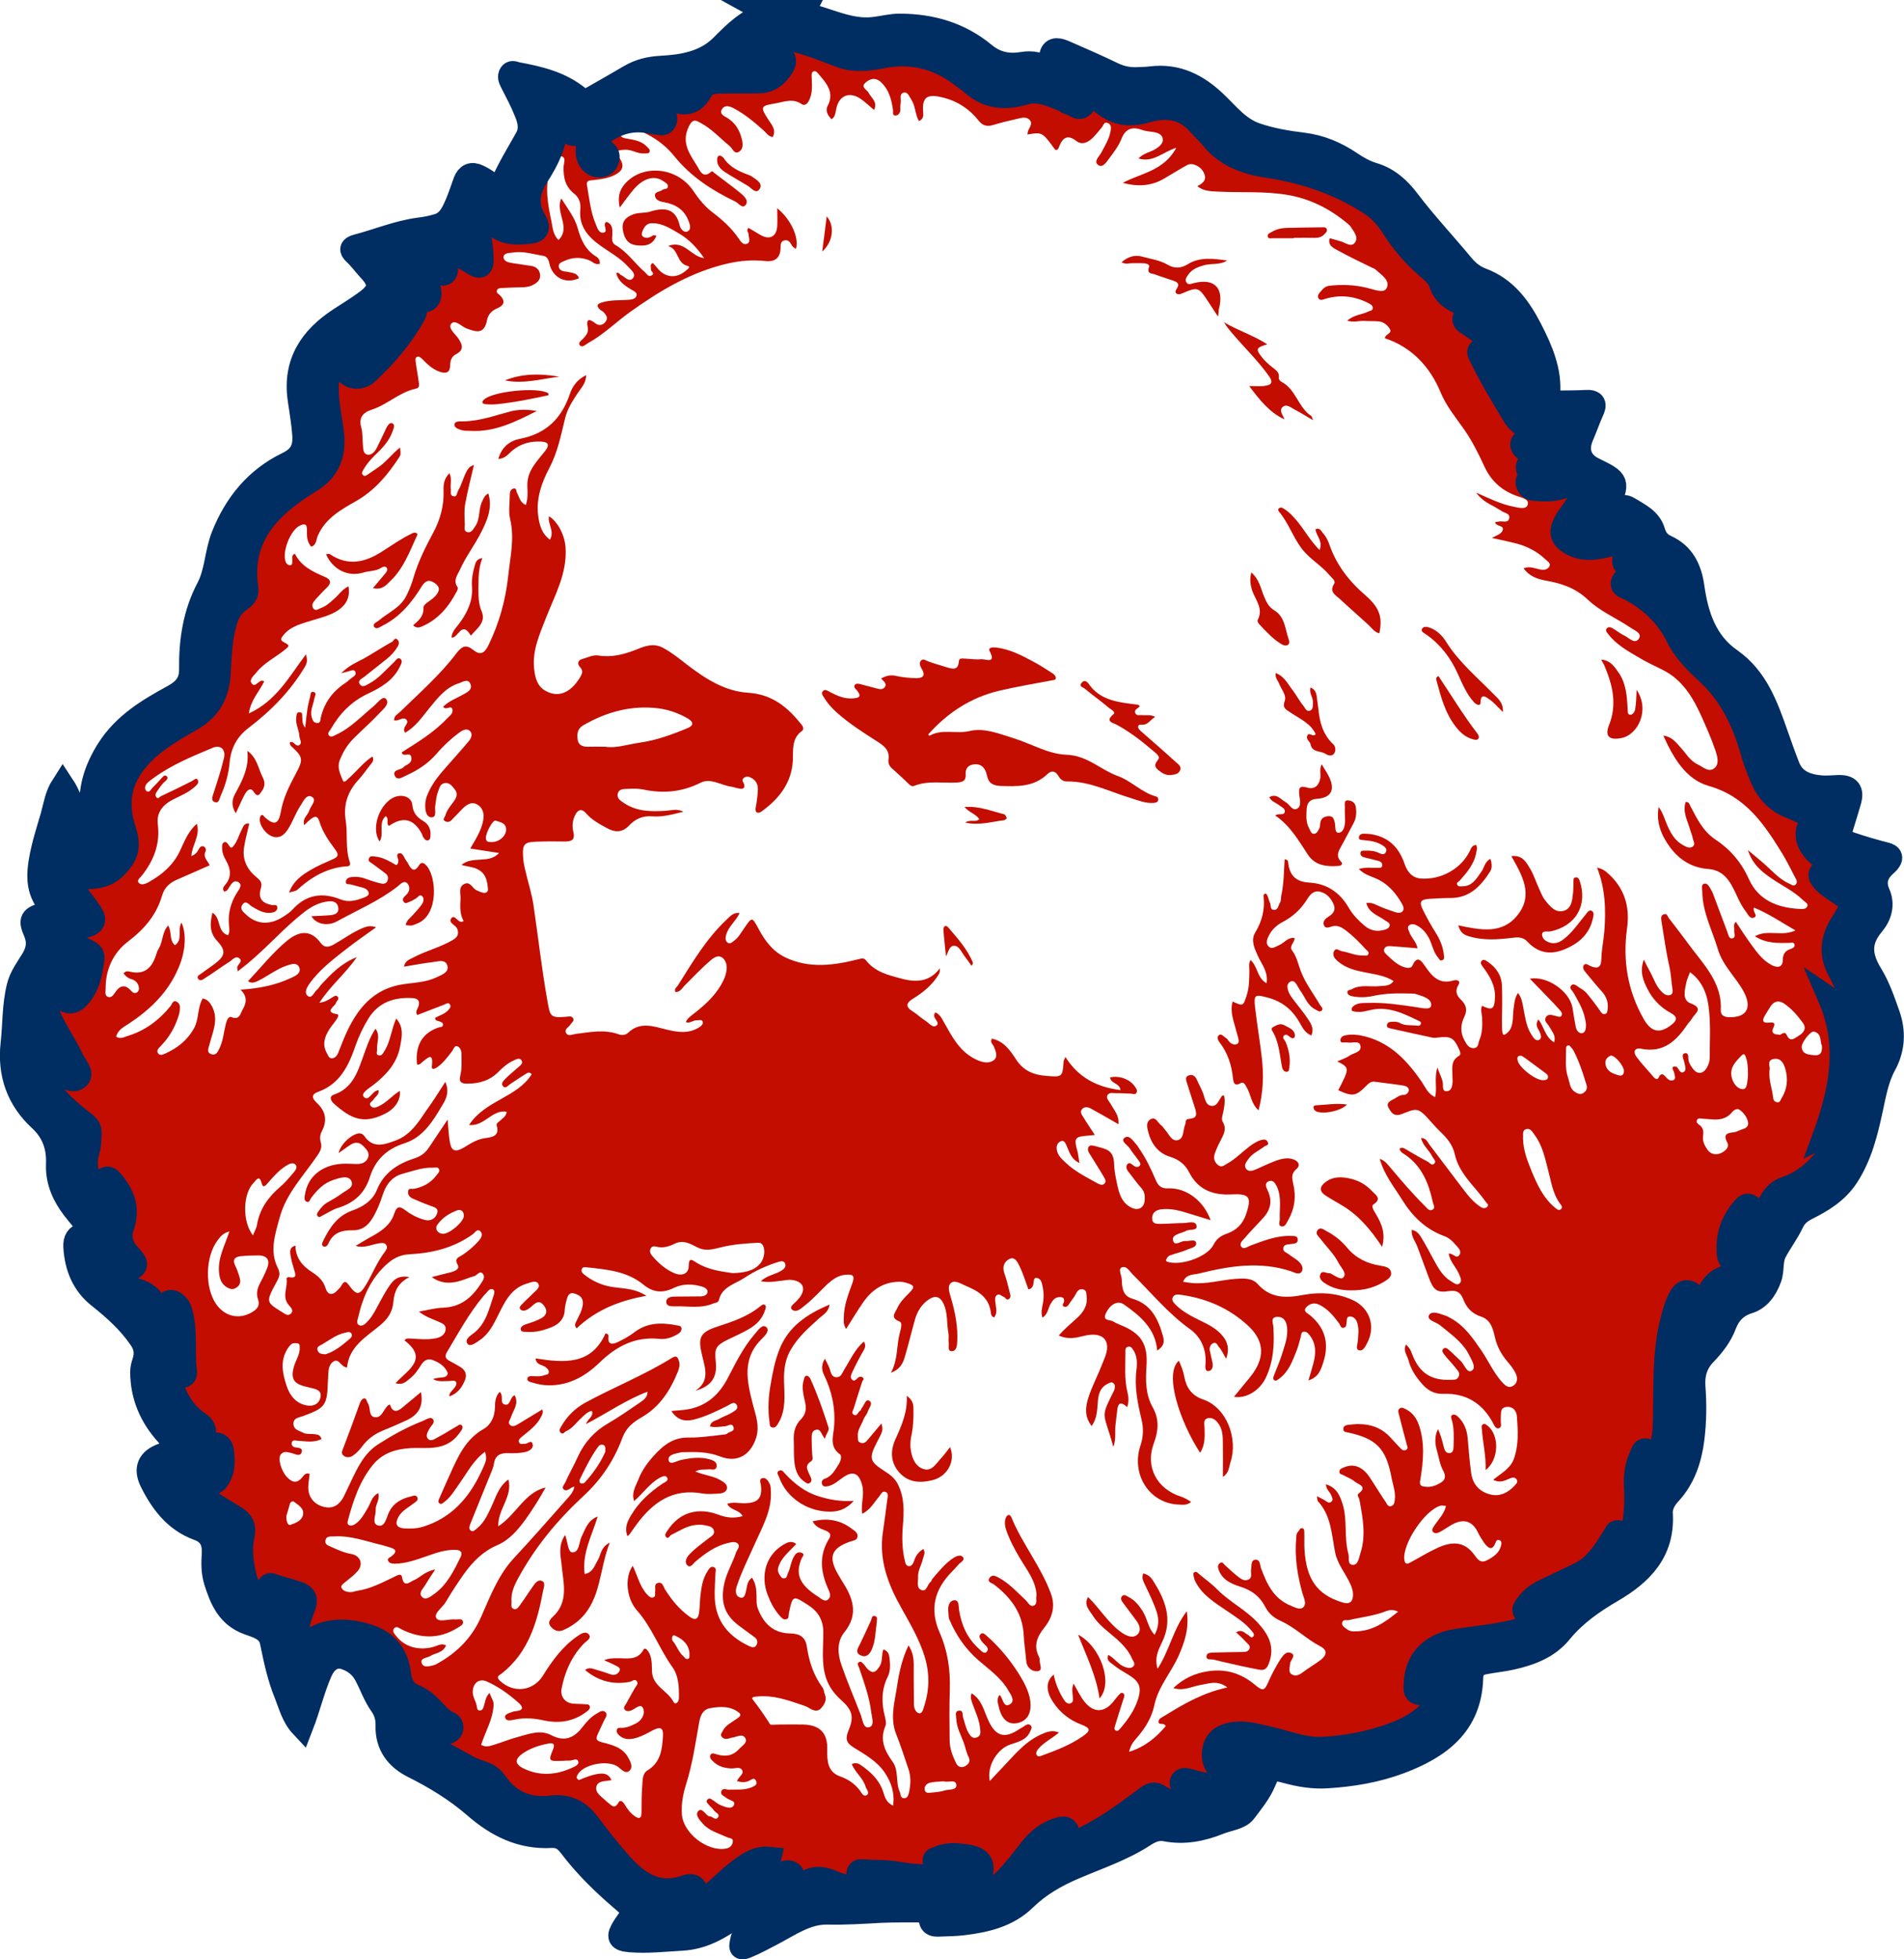 <?xml version="1.0" encoding="utf-8"?>
<!-- Generator: Adobe Illustrator 19.0.0, SVG Export Plug-In . SVG Version: 6.00 Build 0)  -->
<svg version="1.2" baseProfile="tiny" id="Layer_1" xmlns="http://www.w3.org/2000/svg" xmlns:xlink="http://www.w3.org/1999/xlink"
	 x="0px" y="0px" viewBox="705.4 -317.1 977 1004.9" xml:space="preserve">
<g>
	<path fill="#C30D00" d="M797.8,434.3c4.5,2.6,7.8,4.7,11.3,6.6c4.9,2.7,7.4,1.6,9.6-3.7c1.4-3.4,1.1-6.9,0.9-10.4
		c-0.1-2-0.7-4.2-3.1-4.5c-2.3-0.3-2.7,2-3.7,3.5c-0.8,1.3-0.1,4.1-2.5,3.7c-2.3-0.4-1.9-3.3-1.5-4.6c2.5-8.1-0.4-13.4-6.9-18.3
		c-4.4-3.3-6.6-8.9-8.5-14.3c-0.9-2.6-0.9-5.2-0.7-7.9c0.1-1.4,0.6-2.8,1.9-3.3c2.2-0.7,1.3,1.8,2.3,2.5c1.3,0.8,0.6,2.9,2.5,3.8
		c0.3-0.6,0.9-1.1,0.8-1.7c-0.6-10.8,0.6-21.7-2.3-32.2c-0.6-2.2-2.2-4.3-4.9-4.2c-2.6,0.1-2.1,2.6-2.5,4.2c-0.5,1.7,0,3.7-1.7,5
		c-2.1-0.9-2.5-3-2.8-4.5c-1.5-6.2-5.5-9.2-11.3-11.2c-7.4-2.6-12.2-8.2-14.4-15.8c-0.3-1.2-1-2.8,0.5-3.6c1.3-0.8,1.9,0.9,2.8,1.5
		c2.8,1.7,5.3,3.9,8.1,5.7c0.7,0.4,1.7,1.4,2.6,0.3c0.7-0.9,0.5-1.9-0.2-2.8c-0.9-1.2-1.8-2.4-2.8-3.4c-4-4.1-4.8-9.1-3-14.3
		c3-8.7,0.4-15.9-5.2-22.6c-0.8-1-1.5-2.5-3.2-1.8c-1.4,0.7-1.1,2.2-1.2,3.6c-0.2,2.5,1.4,5.2-0.7,8.2c-6.3-7.4-9.5-15.3-7.8-24.7
		c0.3-1.8,0.8-3.6,1.1-5.3c0.9-5,0.2-8.7-4.9-12c-5.5-3.6-9.9-9.1-14.5-13.9c-3.9-4.1-3.9-9.7-5.3-14.8c-0.7-2.5,0.9-3,2.8-1.7
		c2,1.4,3.8,3.1,5.7,4.7c1.8,1.4,3.6,3,5.5,4.1c1.6,0.9,3.7,1.6,5.1,0.1c1.2-1.3,0.1-3-0.5-4.6c-3.5-8.4-8.9-15.7-12.8-23.8
		c-2.2-4.6-4.7-9.2-4.3-14.6c0.1-1.2-0.1-2.5,0.4-3.4c0.9-2,1.8-5.1,4.3-4.9c1.9,0.2,2.1,3.2,2.3,5.1c0.3,3.6,2.2,6,5.4,6.9
		c3.4,1.1,5.6-1.6,7.3-4c3.4-4.8,4.5-10.6,5.6-16.3c0.7-3.7-1.9-4.9-4.5-6.2c-4.5-2.3-8.2-5.4-10.1-10.3c-0.9-2.4-0.9-3.3,2.2-2.8
		c2.9,0.5,5.5,1.8,8.8,1c4.4-1.1,4.5-3.4,2.6-6.4c-2.7-4.1-5.7-8-8.8-11.9c-0.7-0.8-1-1.7-1.4-2.5c-0.9-1.8-2.3-3.8-1-5.6
		c1.5-2.1,3.1,0.5,4.6,0.8c12.1,2.3,20-1.9,24.7-13c1.9-4.5-0.2-8.3-1.4-12c-5.9-18.1,3-34.4,17.2-44.2c5.8-4,11.8-7.9,17.9-11.3
		c9.6-5.3,13.4-13.7,14-23.9c0.5-8.8,0.8-17.6,3.3-26.2c1.3-4.4,3.4-8.2,7.3-10.7c2.8-1.8,4-4.3,3.6-7.6
		c-3.4-24.6,10.8-39.3,29.4-51c13.7-8.6,16.5-13.9,14.4-29.8c-1-7.9-2.9-15.8-2.1-23.8c0.5-5.1,1.8-9.7,5.9-13.1
		c1.6,0.6,1.1,2,1.3,3.1c1.2,7.8,7.4,10.4,13.8,5.6c5.8-4.3,9-10.8,13.9-15.9c3.7-3.8,6.8-8,9.1-12.8c1.4-2.8,1.3-5.2-1.6-6.9
		c-1.2-0.7-1.9-1.3-1.2-2.6c0.7-1.1,1.7-0.6,2.7-0.4c0.2,0,0.3,0.1,0.5,0.2c2.5,0.9,5.5,2.7,7.3,0.2c1.8-2.6-0.1-5.7-1.6-8.3
		c-1.8-3.2-5.8-4.5-7.7-8.4c5.6-0.4,9.7,2.8,14.4,3.7c1.2,0.2,2.3,1.5,3.5,0.1c1.1-1.2,0.2-2.3-0.3-3.6c-0.9-2.2-4.6-3.9-2.7-6.2
		c2.2-2.8,5.8-0.6,8.4,0.3c3.3,1.2,6.3,3.5,9.4,5.3c2.6,1.5,3.9,1.1,3.9-2.3c-0.2-9-1.8-17.7-5.3-26c2-1.3,3.1,0.1,4.3,1.2
		c2.2,2,4.7,3.7,6.7,5.9c5.3,5.9,12.2,5.4,19,4.6c3-0.3,5.5-1.6,2.8-5.7c-4.9-7.4-4.1-15.1,0.5-22.3c5.2-8.2,9.7-16.5,10.2-26.5
		c0.1-1.1,0.2-2.5,1.7-2.7c1.4-0.2,2.6,0.2,3.3,1.7c0.5,1,1.4,1.9,1.7,3c1.3,4.3,3.2,2.9,5.2,0.6c1-1.1,2-2.2,3.3-3.6
		c2.1,4.4,0.6,8.5,0.7,12.5c0.1,2.9,0.1,5.7,2.7,7.7c2.4,1.8,4.8,2.3,6.9-0.4c2.1-2.6,0.9-4.4-1.5-6.2c-5.8-4.2-5.6-4.2,0.4-8.9
		c7.2-5.6,15.1-7.2,23.9-5.5c1,0.2,2,0.4,3,0.5c1.6,0.1,3.6,1,4.4-1.1c0.8-2-0.6-3.4-2.1-4.6c-3-2.4-6.4-4.1-10.2-5.5
		c3.2-4.7,7.4-2.9,11.3-2.6c0.9,0.1,1.8,0.9,2.7,1.2c6.9,2.5,13.2,4,17.3-4.8c1.4-2.9,5.6-3.8,9.2-3.9c6.5-0.1,13-0.1,19.5-0.1
		c5.8,0,9.7-3,12.5-7.6c1.9-3.3,1.1-5.8-2.8-6.8c-1.3-0.3-2.6-0.5-3.9-1c-1.2-0.5-3.2,0.1-3.4-1.5c-0.2-1.8,1.7-2.5,3.2-3.3
		c7-3.5,13.7-1,20.3,1c4.4,1.3,8.6,3.2,12.9,4.9c8,3.1,16,3.4,24.5,1.6c14.9-3.2,28.5,0.2,40.7,9.4c2.4,1.8,4.8,3.5,7.1,5.4
		c6.5,5.5,14.3,6.9,22,4.6c8.9-2.7,16.6-0.4,24.4,3.2c1.9,0.9,3.8,1.9,5.8,2.7c1,0.4,2.3,0.9,3.3-0.2c0.9-1.1,0-2.2-0.5-3.1
		c-0.8-1.4-2.7-3-1-4.3c1.2-0.9,3.1,0.5,4.4,1.4c3.2,2.1,6.4,4,9.5,6.2c6,4.3,12.8,4.8,19.5,2.7c11.7-3.7,21.3-1.3,29.5,8.1
		c5.5,6.3,10.8,13,19,16.2c7.2,2.8,14.7,4.2,22.2,5.4c17.4,2.7,32.9,9.6,47.3,19.3c6,4,9.3,10.6,13.3,16.4c2.8,4.1,6.1,7.8,9.8,11.1
		c5.2,4.6,10.2,9.1,12.9,15.9c2.2,5.5,8.4,5.9,13.3,7.5c3.3,1.1,6.4,2.6,8.8,5.2c0.7,0.8,1.8,2,1,3.1c-0.8,1.1-2.1,0.5-3.2,0
		c-2.3-1-4.6-1.9-6.9-2.8c-1-0.4-2.4-1-3,0.5c-0.5,1.3,0.4,2.2,1.4,2.9c3.8,2.6,7.6,5.1,11.5,7.6c9.6,6.2,15.2,15.3,15.1,25.5
		c-4.9-4.2-7.5-9.8-11.8-13.9c-1.8-1.7-3.5-3.5-5.3-5.2c-0.8-0.8-1.9-0.9-2.7-0.3c-1,0.7-0.7,1.6-0.2,2.6
		c5.7,11.1,11.6,22.2,18.8,32.5c2.2,3.2,5.5,4.8,9.2,5.3c2,0.3,3.4,1,4.7,2.9c-2.6,1.7-5.9,0.7-8.4,2.4c-1.3,0.9-3,1.4-2.5,3.1
		c0.4,1.3,1.6,2.5,3.4,2.5c2.2,0,4.3,0,6.5,0c1,0,2.3-0.1,2.4,1.1c0.1,0.8-0.5,2-1.1,2.6c-1.7,1.6-3.9,2.6-6.1,3.2
		c-0.9,0.3-2.2,0.2-2.3,1.4c-0.1,1.3,0.9,2.1,2.1,2.4c1.4,0.4,3.5-0.1,3.5,1.9c0,2.3-2.2,1.2-3.5,1.5c-1.2,0.3-2.4,0.5-2.3,2
		c0.2,2.1,1.7,3.3,3.5,3.4c3.6,0.2,7.5,0.7,10.9-0.3c4-1.2,8.3-0.8,12-2.9c1.1-0.6,2.7-1.2,3.7,0c1.1,1.3,0.2,2.6-0.4,4.1
		c-2.6,6.1-7.9,10.5-10.7,16.5c-2.4,5.2-1.6,8.1,3.5,10.7c6.6,3.4,13.3,2.1,20,0.4s8.6-0.2,7.1,6.4c-0.8,3.7,0.7,4.3,3.7,4.7
		c4.4,0.6,8.7,1.5,12.8,3.6c1.4,0.7,2.5,1.7,3.3,3s1.4,3,0.2,4.2c-1.1,1.1-2.4-0.1-3.5-0.8c-3.9-2.2-7.6-4.8-12.5-4.4
		c-2.1,0.2-4.3,0.6-4.9,2.7c-0.6,2.2,1.9,2.5,3.2,3.2c10.8,5.6,19.2,13.5,24.8,24.5c4.2,8.4,11.2,14.7,17.8,21.1
		c9.4,9.2,15.1,20.3,18.9,32.6c1.9,6.3,4,12.5,6.5,18.6c3.1,7.4,8.2,12.5,15.7,15.3c2.3,0.9,4.6,1.9,7,2.7c3.7,1.2,4.8,2.9,2.3,6.6
		c-3,4.5-1.5,10.1,4,14.7c3.4,2.8,7.2,5.1,11.3,8c-2.6,1.5-4.9,0.5-7,0.8c-1.1,0.2-2.5-0.3-3.1,1c-0.7,1.4,0.3,2.6,1.1,3.6
		c2.6,3.1,6.1,4.9,9.3,7.2c5.9,4.2,6.1,5,2.6,11.2c-0.9,1.6-1.9,3-2.9,4.6c-4.3,7.2-5.1,14.5-1.3,22.2s8.2,15.1,10.7,23.4
		c1.7,5.6,3.4,11.4,1.1,17.5c-0.6,1.4-0.9,2.8-2.8,3.8c-4.8-9.4-2.5-21.9-13.1-29c9.8,23.3,5.8,46.1-2.5,68.8
		c0.5,0.1,0.9,0.3,1.4,0.4c0.8-0.9,1.8-1.7,2.4-2.8c0.7-1.3,1.5-2.1,3.4-2.6c0.6,6.8-2.4,12.1-6,16.9c-5.6,7.5-12.5,13.4-21.8,16.4
		c-4.6,1.5-7.1,5.7-9.1,10c-2,4.2-3.7,8.5-6.5,12.1c-1,1.3-2.3,3.6-4.3,2.4c-1.8-1.1-0.6-3.4-0.1-5c0.7-2.4,2-4.5,2.8-6.9
		c0.4-1.2,0.5-2.8-0.9-3.6c-1.6-1-2.5,0.5-3.3,1.4c-6.1,6.6-8.4,14.5-7.6,23.4c0.2,2.1,1.4,3.5,3.7,4c1.8,0.4,3.4,1.6,3.2,3.9
		c-0.2,2.4-1.9,2.8-3.9,2.9c-8,0.3-12.3,4.8-14.3,12.3c-1.2,4.5-3.7,8.5-6.6,12.1c-0.9,1.1-1.8,3-3.4,2.4c-2-0.8-1-3-0.7-4.4
		c0.7-3.2,1.7-6.3,2.7-9.5c0.5-1.5,1.9-3.1-0.4-4.2c-1.9-0.9-3.4-0.1-4.6,1.6c-2.6,3.6-3.9,7.9-4.6,11.9
		c-2.3,12.7-4.2,25.5-3.7,38.6c0.4,11,0.6,22-3.8,32.5c-1.1,2.7-2,5.7-4.8,7.7c-1.2-2.6,0.6-4.7,0.5-7c0-1.6,0.5-3.8-1.5-4.3
		c-2.2-0.6-2.4,1.8-3,3.1c-2,4.6-2.6,9.5-2.5,14.6c0.2,7.5,0.4,15-1.5,22.3c-0.5,1.8-1,3.5-2,5c-0.5,0.8-1,1.9-2.2,1.8
		c-1.4-0.2-1.1-1.5-1.2-2.3c-0.2-1.2-0.4-2.3-1.8-2.7c-1.9-0.6-2.1,1.2-2.7,2.3c-4.4,7.2-8.9,14.5-16.6,18.7
		c-6.5,3.6-13.4,6.3-20.1,9.6c-3.3,1.6-6.1,3.9-8.1,7c-0.5,0.8-1.2,1.9-1,2.7c0.4,1.5,1.9,0.9,3,1c1.6,0.1,4-0.9,4.6,0.7
		c0.7,2.1-1.6,3.4-3.2,4.5c-7.5,5.3-16.3,5.8-24.9,7.2c-7.2,1.1-14.5,1.9-21.5,3.9c-8.3,2.4-15.8,14.6-13.8,22.9
		c0.7,2.9,3.8,3.4,6.7,0.8c3-2.7,4.5-6.4,6.7-10.8c3.4,5.1,1.3,9.3-0.4,13c-5.3,11.5-15.4,17-26.7,21c-10,3.5-20.3,5-30.6,6.5
		c-8.6,1.2-16.8-1.5-24.9-3.8c-6.4-1.8-12.9-3.4-19.5-3.9c-9.3-0.7-16.8,3.6-14.2,14.1c0.8,3.3,3.1,4.4,5.8,5.4
		c1.5,0.6,4.2,0.2,3.9,2.7c-0.4,2.4-2.4,3.9-5,4c-4.8,0.1-9.5,0.6-14.2-1.3c-2.1-0.9-5.8-2.7-7.2,0.1c-0.9,1.8,2,4.1,4,5.6
		c1.3,1,2.6,2,3.7,4.1c-6.6,1.1-13,1.6-18.6-2.2c-3.3-2.2-5.3-1-7.8,0.9c-11.3,8.5-22.7,16.8-35.9,22.4c-3.3,1.4-6,2.8-4.2-3.1
		c1-3.2-0.7-4.8-4.1-3.8c-5.8,1.9-10.5,5.3-14.3,10.1c-4.3,5.4-8.5,11-13.4,16c-3.1,3.2-6.8,5.1-10.7,6.7c-1.2,0.5-2.7,0.8-3.7-0.4
		c-0.8-1-0.2-2.2,0.1-3.3c1-3.9,6.3-8.2,2-11.6c-5.3-4.2-12.5-5.3-19.4-3.4c-1.5,0.4-4.6-0.1-4.6,2.7c0,2.5,2.8,2,4.3,2.6
		c3.1,1.4,6.3,2.3,9.4,4c-17.7,2.9-35.2-1.9-53.2-1.4c1.2,2.8,3.6,3.1,5.5,3.9c1,0.5,2.5,0.5,2.4,2c-0.2,1.7-1.7,1.3-2.8,1.4
		c-6.2,0.4-12.5,0.9-18.2-1.9c-6.8-3.2-12.3-3-16.8,3.6c-0.4,0.6-1,1.9-2.4,1.4c-1.2-1.6-0.3-3.5-0.3-5.2c-0.1-4.8-2.4-6.2-6.7-4.1
		c-4.6,2.3-9.4,4.1-14.3,5.7c-0.4,0.1-0.9-0.1-1.6-0.2c0.7-4,4.5-5.2,6.6-7.9c1.3-1.6,4.1-3.2,2.5-5.2c-1.2-1.5-4-0.4-6.1,0.4
		c-8.5,3.5-14.5,10.3-21.3,16.1c-4.3,3.7-8.8,6.9-14,9.1c-1.9,0.8-3.7,1-5.9,0.6c1.2-3.9,5.1-4.3,7.4-6.4c1.3-1.2,3.5-1.9,2.9-4.1
		c-0.8-2.6-3.4-2.2-5.1-1.7c-16.4,5.4-26.8-3.8-36.3-14.8c-4.9-5.8-9.5-11.9-14.1-17.9c-4.7-6.2-10.6-9.2-18.5-8.1
		c-12.3,1.6-21.9-3.1-29.2-12.9c-2.4-3.3-5.2-5.5-9.7-6.1c-6.7-0.9-11.2-6.7-17.3-9.3c-2.8-1.2-5.4-3.1-8-4.8
		c-1.7-1.2-4.6-2.6-3.5-4.7c0.9-1.9,3.9-0.6,6-0.3c2.5,0.3,4.9,2,7.6,0.2c1.3-0.8,2.8-1.1,2.9-2.9c0.1-1.6-1.1-2.3-2.4-2.8
		c-2.9-1.3-5.1-3.6-7.1-6c-2.5-3.1-5.4-5.5-9.3-7.1c-4.4-1.9-7.8-5.3-7.8-10.5c0-12.1-7.9-17.5-17.8-20.9c-12.8-4.3-22.4-2.4-33,6.5
		c-4.2-7.7-1-14.9,1.7-21.8c1.2-3,0.9-4-1.7-5.3c-4.6-2.3-9.6-3.3-14.4-5c-2.2-0.8-2.7,0.5-2.5,2.3c0.1,1.1,0.6,2,1.5,2.9
		c1.4,1.4,5.4,2.3,3.6,4.3c-1.7,2-5.7,1.4-8.4-0.3c-6.3-4-8-10.6-9.2-17.3c-1.1-6.2-1.6-12.6-0.1-18.9c0.7-3.2-0.2-5.2-3-7.1
		c-7.2-4.8-15.1-8.8-21.7-14.6C802.3,443.2,798.7,440.4,797.8,434.3z M1002.5-174.4c-7.5,3.4-13.9-1-15.2-7.6
		c-0.4-2-1.2-3.6-3.2-3.9c-5.1-0.8-10-2.5-15.3-1.7c-1.9,0.3-4.9,0.1-5,2.3c-0.1,2.3,2.7,2.9,4.9,3.2c3.1,0.5,6.3,0.9,9.4,1.4
		c2.4,0.4,4,1.8,4.4,4.2s-0.9,4-3,5.2c-1.6,1-3.3,1.4-5.2,1.5c-3.7,0.1-7.3,0.2-11,0.4c-1.1,0.1-2.5-0.1-2.9,1.3
		c-0.4,1.2,0.7,1.7,1.4,2.3c3.1,3.1,2.5,5.3-1.6,7c-2.6,1.1-4.4,3.2-4.9,5.9c-1.4,7.4-5.5,6.1-10.4,4.3c-2.7-1-6-4.9-8-2.4
		c-1.8,2.3,2.3,5.3,3.9,7.8c2,3.1,2.6,5.7-1.3,7.7c-2.3,1.2-3.1,3.2-3.1,5.8c-0.1,3.6-1.9,4.4-5.3,3.3c-3.8-1.3-6.4-3.9-9.1-6.6
		c-0.8-0.8-1.5-1.4-2.5-1.1c-1.2,0.4-0.9,1.7-0.8,2.6c0.4,3.3,1.1,6.6,1.5,9.9c0.2,1.4,0.8,3.4-1.3,3.8c-8.5,1.8-14.7,8.2-22.7,10.8
		c-4.5,1.4-6.9,4.1-5.4,9.3c0.8,2.7,0.5,5.6,0.8,8.4c0.2,2.1-0.1,5,2.5,5.4c2.1,0.3,3.8-1.7,4.8-3.8c1.6-3.3,3.2-6.5,4.7-9.8
		c0.7-1.4,1.8-3.1,3.1-2.5c1.6,0.7,0.7,2.5,0.2,4c-1.5,4.3-4.3,7.7-7.5,10.8c-2.6,2.5-5.2,5.1-7.1,8.3c-0.6,1.1-1.8,2.4-0.6,3.5
		c1,1,2.1-0.2,3.1-0.8c1.4-0.9,2.7-1.9,4.1-2.8c4.4-2.8,7.5-7.2,11.8-10.6c0.3,3.6,0.4,3.7-0.5,5.1c-5.8,8.9-12.5,16.9-21.9,22.3
		c-7.9,4.5-15.9,8.9-19.8,17.8c-0.9,2-0.6,4.8-3.4,5.7c-2.2-2.5-2.3-5.4-2.2-8.5c0.1-3.6-1.6-3.4-4-2.1c-4.6,2.5-8.7,13.1-7,18.1
		c0.4,1.3,1.4,2.1,2.5,2c1.2-0.1,0.9-1.5,1-2.4c0.1-1.2-0.6-2.7,1.3-3.5c3.2,6.4,9.1,9.2,15.2,11.8c3.6,1.5,3.6,3.3,1,5.8
		c-2,1.9-3.9,4-5.8,6.1c-1.1,1.3-2.1,2.9-0.8,4.5c1.2,1.4,2.5,0.1,3.9-0.4c2.6-0.9,4.5-2.8,6.5-4.5c2.4-2,4.1-4.9,7.5-6.6
		c1,5.7-1.2,9.5-5.3,12.3c-4.1,2.7-8.8,3.8-13.4,5.2c-5.3,1.7-10.9,2.9-14.6,7.5c-0.9,1.1-2.2,2.5,0,3.6c3.2,1.7,3.3,1.8,0.5,4.1
		c-4.9,3.9-10.7,6.7-14.6,11.7c-1.2,1.5-3.8,3.5-2.2,5.5c1.7,2.1,3.2-1.2,5.1-1.5c0.3,0,0.6,0.1,1.3,0.3c-2.4,5.2-6.9,9.4-7.9,16.5
		c14.1-6.4,20.7-18.9,29.3-30.3c0.8,3,0.6,4.5-0.5,6.3c-7.4,12.5-17.5,22.7-28.9,31.4c-6.2,4.7-9.1,10.5-9.8,17.9
		c-0.5,5.8-2.1,11.4-4.5,16.8c-0.7,1.5-0.9,4.4-3.3,3.3c-2-0.9-0.8-3.1-0.3-4.9c1.9-5.8,3.8-11.6,5.2-17.5c1.1-4.6-1.8-7.1-5.9-5.3
		c-10.5,4.4-21,8.7-30.3,15.5c-1.2,0.9-2.4,1.7-3.4,2.8c-0.9,1.1-1.2,2.8-0.3,3.7c1.4,1.3,2.3-0.5,3.1-1.4c1.7-1.7,3.4-3.5,5-5.3
		c0.7-0.7,1.4-1.7,2.4-0.8c1.1,0.9-0.1,2.1-0.6,2.5c-2,1.6-3.2,3.7-4.6,5.7c-0.5,0.7-0.7,1.6-0.2,2.4c0.9,1.5,1.8,0,2.4-0.3
		c5.4-2.5,10.7-5.1,16-7.8c1-0.5,2.1-1.9,2.9-0.7c0.9,1.3-0.1,2.5-1.4,3.6c-3.3,3-7.3,4.6-11.1,6.5c-5.5,2.8-8.7,6.8-7.9,13
		c1.2,10.1-2.2,18.5-8.3,26.2c-0.7,0.9-2.8,2.3-1.4,3.7c1.2,1.2,3.2,0.5,4.7-0.3c7.1-3.9,13-8.9,16.5-16.5c2.2-4.7,4-9.6,8.5-13.6
		c1.9,6.2-2.5,10.8-2.8,16.6c1.9-0.8,2.9-1.8,3.7-3.4c0.4-0.8,1.3-2.2,2.7-1.5c1,0.5,1.3,1.7,0.8,2.6c-1.3,2.9,1.1,4.6,2.2,7
		c-5.6,2.4-11,4.9-16.4,7.2c-3.9,1.6-6.8,4.1-8,8.2c-2.9,10.1-9.1,17.3-17.5,23.7c-7.5,5.7-11.6,14.3-11.5,24.2c0,1.4-0.6,3.4,1,4.1
		c1.9,0.9,3.1-1,3.9-2.2c2.5-3.8,5.2-4.2,8.2-0.8c0.9,1,1.9,1.5,3,0.8c1.2-0.9,1.2-2.3,0.7-3.6c-0.6-1.7-1.9-2.7-3.6-3.2
		c-1.8-0.5-3-1.6-4-2.9c0.9-1.3,2.1-1.2,3-1c7.8,2,11.7-2,13.8-8.9c0.3-1.1,0.8-2.2,1.4-3.2c2.1-3.5,1.5-8.1,4.7-11.5
		c2,3.3,0.4,7.6,3.5,10.1c4.2-3,1.1-7.9,3.3-11.6c2.9,6.1,1.9,15.8-1.8,23.9c-5.3,12.1-14.3,20.7-25,27.8c-2.7,1.8-5.8,3.2-6.7,6.8
		c2,1.3,3.7,0.4,5.4-0.2c9.2-2.7,16.5-8.1,22.5-15.5c0.8-0.9,1.1-3.3,3.2-2.2c1.5,0.8,1.8,2.3,1.6,3.9c-0.1,1.1-0.3,2.3-0.7,3.4
		c-1.8,5.9-4.9,11.1-9.3,15.6c-0.9,0.9-2.2,2.1-1.2,3.5c0.9,1.4,2.4,0.7,3.6,0.2c6.3-2.8,11.5-6.9,14.9-13.1
		c2.6-4.7,1.6-10.4,4.4-15.2c2.3,0.4,3.6,1.9,4.7,3.9c3.7,6.9,0.4,13.2-1.2,19.7c-0.5,2-1.7,4.1,1,5c2.4,0.8,3.3-1.3,4.2-3.2
		c1.8-3.8,2.1-8,3.1-12c0.5-1.8,1.2-4.5,3-3.8c4.2,1.6,4.4-1.7,5.6-3.7c2-3.4,2.8-6.8-1-10.4c9.5-0.6,18-2.3,25.9-6
		c2.2-1,5.7-2.5,4.1-5.7c-1.3-2.6-4.5-1.2-6.7-0.5c-2,0.7-3.9,1.7-5.8,2.8c-2.7,1.5-5.3,3.3-8.1,4.7c-1.9,1-4,1.7-5.5,0.3
		c6.5-6.9,12.4-14.3,19.5-20.3c5.9-5,12.2-6.9,17.9,0.9c1.8,2.4,4.1,2,6.6,0.6c5-2.8,9.6-6.3,15-8.5c2-0.8,3.8-1.3,6.7-0.3
		c-5.4,3.9-10.1,7.1-14.6,10.6c-7,5.5-14.2,10.8-19.5,18.2c-1.5,2-2.9,4.8-1.1,6.3c2.2,1.9,3.2-1.7,4.7-2.9c1-0.8,1.6-2.1,2.5-3
		c5-5.3,10-10.7,18.1-13.9c-6,8.7-13.6,14.7-19.2,23.4c3.2-0.4,4.6-1.6,6.2-2.5c1-0.6,2.2-1.6,3.1-0.7c1.2,1.3-0.5,2.2-0.8,3.3
		c-0.5,1.8-6.4,4.6,0.6,5.8c1.1,0.2,0.3,1.7-0.2,2.5c-1.2,1.8-2.6,3.4-3.8,5.2c-2.4,3.8-3.8,7.8-1.3,12.2c0.6,1.1,1,2.7,2.6,2.7
		c1.6-0.1,2.6-1.3,3.2-2.7c1.3-3.2,2.5-6.5,3.9-9.6c5.9-13.1,14.1-23.4,29.5-25.7c5.7-0.8,11.7-1,17-3.5c2.5-1.2,6.5-2.5,5.7-5.8
		c-0.9-3.9-5-2.3-7.8-2c-4.7,0.5-9.4,1.5-14.5,2.3c0.6-3.3,3.1-3.7,5-4.8c6.4-3.4,13.6-5.1,19.9-8.8c2.4-1.4,3.4-2.9,2.5-5.6
		c-0.7-2.2-4.8-3.2-3.2-5.5c2-2.8,3.5,3.2,6.4,1.3c-2-3.5-1.8-7.5-1.6-11.3c0.2-2.6-1.3-6.1,1.9-7.7c3-1.5,4.1,2,6.1,3.1
		c1.2,0.6,2.4,1.1,3.7,1.4s2.5-0.5,2.4-1.8c-0.4-3.9-0.8-7.8-5-10.1c-2.5-1.4-5.3-1.4-8.6-2.4c5.9-4.9,13.9-0.3,19.3-6.1
		c-5.1-0.8-9.7-1.5-14.8-2.3c2.8-4.8,5.6-9.1,6.6-14.2c0.7-3.5,0-6.5-2.9-8.3c-3.1-1.9-5.7,0.1-7.9,2.3c-1.8,1.9-3.6,3.8-5.5,5.7
		c-0.9,0.9-2.1,1.1-3.2,0.5c-1.6-0.9-0.2-1.9,0.1-2.9c0.8-3,2.9-5.2,4.6-7.6c1.4-2,1.8-4,0.2-5.9c-1.2-1.5-2.5-3.4-4.8-3.2
		c-2.6,0.2-3,2.5-3.8,4.6c-0.9,2.4-1,4.9-1.4,7.3c-0.3,2.1,1,5.8-2,5.7c-2.6-0.1-3.2-3.7-3.1-6.4c0-1.5,0.3-2.9,0.8-4.4
		c1.7-4.4,4.2-8.2,7.2-11.8c4.7-5.5,9.6-10.8,14.3-16.4c1.3-1.5,2.3-3.9,0.5-5.4c-1.5-1.3-3.5-0.4-5.3,0.9
		c-4.3,3.2-8.2,6.8-11.6,10.8c-4.3,5-9.6,8.5-15.6,11.2c-2,0.9-4.8,3-6,0c-1.1-2.7,2.4-2.8,4.1-3.8c0.4-0.3,0.7-0.7,1.1-1
		c1.7-1,3.8-1.8,3.4-4.4c-0.5-2.9-3.2-0.6-4.5-1.7c-0.2-0.2-0.3-0.6-0.5-0.9c8.2-5.2,16.5-10.2,23.2-17.3c1.3-1.4,3.5-2.7,2.8-4.9
		c-0.7-2.3-3.3,0.9-4.7-1.2c2.9-3,6.8-4.3,10.3-6.3c2.2-1.2,5-2.6,3.6-5.6c-1.2-2.6-3.7-0.9-5.7-0.2c-6.9,2.1-11,7.6-15.3,12.8
		c-3.7,4.6-7.1,9.6-12.4,12.6c-2.1-2.8,2.4-4.6,0.7-6.6s-4.2,1-6.4,0.2c0-2.4,1.9-3.1,3.1-4.3c9.9-9.7,20.4-18.8,28.8-29.9
		c2.8-3.7,4.9-4.9,8.7-1.9c3.8,3.1,5.9,1.6,7.9-2.5c5.5-11.3,8.8-23.3,10.1-35.6c1-9.5,3.3-19,1-28.8c-1-4.1-0.2-8.6-0.2-13
		c0-1.2,0.6-2.5,1.8-2.8c1.8-0.5,1.4,1.3,1.9,2.2c1.2,2.2,1.6,5,4.5,6.2c1.2-3.4,0.9-6.6,0.8-9.7c-0.3-7.8,5-12.7,9.2-18.1
		c2.5-3.3,1.3-4.5-2-4.7c-5.4-0.3-10.4,0.9-14.8,4.5c-2,1.6-3.6,4.2-7.3,4.4c1.7-6.2,6-9.3,10.9-10.3c13.4-2.5,21.5-10.3,25.8-23
		c1.3-3.9,3.8-7.5,8.4-9.7c-0.1,4.3-2.8,6.8-4.7,9.7c-2.6,4-5.1,7.9-6.2,12.7c-2.1,8.6-3.8,17.3-8.1,25.4
		c-3.8,7.2-6.7,15.3-5.7,23.9c0.6,4.8,1.7,9.5,6.1,12.7c2.5-4.5-1.3-8.1-0.5-12c4.6,2.8,8.1,9.8,8.5,16c0.9,13.2-5.4,24.3-10,36
		c-3.3,8.5-7.2,16.9-6.1,26.4c0.5,4.3,1.5,8.6,5.6,11c6.5,3.8,12.8,1.4,17.7-6.4c1.2-2,2.2-3.5,0.2-5.7c-1.6-1.7-1-3.6,1.2-4.1
		c2.7-0.7,5.2-2.2,8.2-1.8c6.8,1.1,13.1-0.5,19.4-3c4.4-1.8,8.9-3.6,13.9-0.9c4.6,2.5,8.5,5.7,12.5,8.8c9.3,7.1,19.3,13.5,31.1,14.2
		c12.3,0.8,20.1,7.3,27.2,16.1c1,1.2,1.6,2.6,0.4,3.5c-5.5,4-4.4,9.9-4.7,15.5c-0.7,11.3-7.1,19.3-15.9,25.7c-2,1.5-3.7,0.8-3.1-2.1
		c0.6-3.1,1-6.2,1.1-9.4c0-2.6-1.2-4.4-3.3-5.6c-1.1-0.6-2.4-1.1-3.8-0.1c-1.5,1.1-0.5,2-0.1,3c0.8,2.1-0.2,2.9-2.1,2.6
		c-1.5-0.2-2.9-0.8-4.3-1c-5.3-0.7-10.7-4.7-15.9-2c-9.6,4.8-19.3,5.6-29.5,3.4c-2.4-0.5-5-0.4-7.5-0.3c-2.1,0.1-4.8-0.2-5.4,2.5
		c-0.6,2.5,1.6,3.7,3.4,4.9c6.7,4.4,14.1,4.3,21.7,3.8c2.6-0.2,5.4-1.1,8.6,0.5c-5.8,1.5-10.8,2.8-16,2.4c-4.9-0.4-8.7,1.3-12,4.8
		c-3.4,3.6-7.2,3.5-11.3,1.2c-3.9-2.1-7.8-4.2-10.8-7.7c-1.9-2.2-3.9-2-5.4,0.9c-1.5,2.8-1.7,5.9-1,8.8c1,4.2-1,4.9-4.5,4.9
		c-4.8-0.1-9.7-0.1-14.5,0.1c-6.2,0.2-7.2,1.3-6.8,7.7c0.1,2.1,0.5,4.3,1,6.4c1.4,6.3,3.5,12.4,4.4,18.8c2.4,16.3,4.2,32.6,7.1,48.8
		c1.4,8.1,1.6,8.7,9.6,8.1c1.3-0.1,2.9-0.6,3.6,0.8c0.7,1.4-0.8,2.2-1.5,3.3c-0.8,1.3-3.1,2.2-2.2,4.1c1.1,2.1,3.3,0.8,4.9,0.6
		c7.4-0.9,14.8-2.5,22.2,0.2c1.5,0.5,3.4,0.5,4.8-0.8c6.2-5.9,13-3.3,19.9-1.6c5.4,1.3,11.1,2.2,16.4-1.1c1.3-0.8,2.3-1.7,2-2.9
		c-0.4-1.4-1.9-0.8-3.1-0.8c-1.9-0.1-3.5,1.8-5.6,0.9c1-2.2,2.9-3.3,4.5-4.6c5.2-4.1,10.1-8.5,13.5-14.3c1.6-2.7,2.8-5.5,3-8.7
		c0.1-2.3-0.9-4.6-2.5-5.6c-1.9-1.2-4,0-5.8,1.6c-4.8,4.1-9.1,8.7-13.5,13.1c-1.2,1.3-2.2,3.2-4.5,3.1c-0.8-1.8,0.6-2.4,1.2-3.3
		c7.5-11.9,14.6-24,24.9-33.7c1.9-1.8,3.7-4,6.8-3.5c-1.9,4.2-5.7,6.8-6.9,11.2c-0.4,1.7-0.5,3.1,0.8,4c1.3,0.9,2.3-0.3,3.4-1.1
		c2.2-1.6,3.4-4,4.9-6.1c4.3-6.2,4.1-6.2,7.6,0.2c3.2,6,7.2,11.4,13.6,14.5c12.5,6,25.2,4.1,37.9,0.9c1.9-0.5,2.7-0.4,3.6,0.7
		c4.7,6,11.6,7.6,18.5,9.4c7.5,2,14.2,1.5,19.4-5.4c0,1.3-0.1,2.2-0.4,2.8c-3.2,5.5-8,9.5-13.4,12.8c-3.3,2-4.2,4.1-0.2,6.5
		c2.4,1.5,4.4,3.5,6.8,5c1.7,1.1,3.5,3.7,5.4,2.3c2-1.5-1.3-3.3-1.2-5.3c0-0.4,0.3-0.8,0.6-1.5c2.3,1,3.3,3,4.3,4.8
		c4.3,7.6,8.1,15.3,16.6,19.4c3.2,1.5,6.2,2.2,8.8,0.6c2.7-1.7,1.4-4.7,0.4-7.2c-0.5-1.2-2.2-2.2-1-4.1c6.1,1.3,9.4,6.1,12.4,10.7
		c3.8,5.9,9.1,7.9,15.4,8.4c8.4,0.7,8.4,0.6,9-7.6c0-0.4,0.4-0.8,0.9-2.1c6.7,10.7,16.3,15.5,28.3,17c-0.4-2.1-1.6-2.7-2.7-3.4
		c-1.3-0.7-2.5-1.5-2.7-3.1c4.9-1.1,10.4,1,12.9,4.9c0.6,0.9,1.2,1.7,0.8,2.7c-0.6,1.5-2,0.8-3.1,0.7c-2.3,0-4.7-0.3-7-0.2
		c-1.7,0.1-4.1-0.8-5,1.2c-0.7,1.5,1,3,1.8,4.4c1.6,3.1,4.4,5.7,3.9,10.3c-5-2.9-9.5-5.5-14.1-8c-1.5-0.8-3.3-1.2-4.6,0.3
		c-1.2,1.4-0.1,2.9,0.7,4.1c1.8,3,3.8,5.9,5.9,9.1c-1.6,0.2-2.8,0.3-3.9,0.4c-6.2,0.4-6.9,1.4-5.2,7.3c0.6,2,0.7,4,1.2,6.7
		c-4.5-2.1-5.2-5.9-6.7-9.1c-0.5-1.1-1.1-2.7-2.8-2.1c-1.2,0.5-2.1,1.5-2.2,3.1c-0.1,3.6,2.3,5.8,4.6,7.9
		c4.8,4.6,10.8,7.5,16.5,10.7c1,0.6,2.4,1,3.3,0.2c1.3-1.1,0.4-2.5-0.2-3.6c-2.4-4.1-5-8.1-7.5-12.2c-0.6-1-1-2.2-0.2-3.3
		c0.7-0.9,1.9-0.6,2.8-0.4c6,1.7,10,1.7,10.2,9.6c0.1,3.3,0.8,6.6,1.5,9.9c1,4.9,2.4,9.8,7.4,12.2c3.6,1.8,6.7-0.1,6.8-4.1
		c0.1-2.2-0.1-4.2-1.8-6c-2.4-2.7-4.5-5.7-6.7-8.5c-0.9-1.1-1.3-2.6-0.4-3.7c1-1.2,2.1-0.1,3,0.6c1,0.8,2.3,1.2,3.2,0.3
		c1.1-1,0-2.1-0.6-3c-1.4-2-3.1-3.9-4.4-6c-1.1-1.8-4.9-3.7-2.7-5.4c2.3-1.9,4.4,1.5,6.1,3.4c0.6,0.6,1,1.4,1.4,2
		c3.5,5,6.1,10.5,8.5,16.1c1.1,2.7,2.6,4.6,6.3,4.4c9.4-0.4,18.3,6.3,21.9,16.3c-3.6-1.1-6.9-2.1-10.1-3.1
		c-5.1-1.6-10.2-3.2-15.6-2.4c-2.6,0.4-4.4,1.9-4.3,4.7c0.1,2.9,2.5,2.7,4.4,2.7c3.8,0,7.7-0.4,11.5-0.4c2.4,0,6.4-1.5,6.9,1.4
		c0.5,2.8-3.7,1.5-5.6,2.7c-0.3,0.2-0.6,0.3-0.9,0.4c-2.4,1-6.3,1.6-5.6,4.4c0.9,3.4,4.2,0,6.4,0.3c1.9,0.2,4.9-1.1,5.4,0.7
		c0.7,2.5-2.7,2.9-4.5,3.7c-2.8,1.3-6,1.9-8.9,3c-0.8,0.3-1.6,1.3-1.9,2.2c-0.3,1,0.8,1.1,1.6,1.3c7.1,1.6,19.7-3,22.7-9
		c1.6-3.2,4-4.7,6.9-5.7c5-1.8,8.2-5,9.9-10.2c2.8-8.5,1.7-10.4-7.5-9.9c-9.5,0.5-17.2-2.3-21.8-11.3c-2.1-4.2-5.4-6.7-10.1-8.1
		c-5.9-1.9-9.4-6.7-10.9-12.6c-0.6-2.2-1.4-5.4,1.5-6.7c2.5-1.1,3.4,2,5.1,3.2c0.8,0.6,1.3,1.5,1.9,2.2c2,2.1,3.4,6.1,6.4,5.5
		c3.6-0.6,2.8-5.1,4-7.9c0.5-1-0.2-2.8,1.8-3c3.8-0.4,4.5-1.5,3.4-5.2c-1.3-4.3-2.8-8.5-4.1-12.8c-0.4-1.5-1.5-3.5,0.7-4.3
		c1.9-0.8,3.5,0.3,4.3,2.3c1,2.3,2.2,4.4,3.1,6.7c1,2.6,1.2,6.3,4.4,6.6c2.9,0.3,3.8-3.2,5.4-5.2c0.1-0.2,0.5-0.1,1-0.1
		c0.7,3.1,0.1,6.2-0.6,9.3c-0.3,1.5-0.9,2.9,0,4.3c1.8,3,0.8,5.7-0.7,8.5c-1.2,2.3-2.4,4.7-3.3,7.2c-0.7,2-0.9,3.9,1,5.9
		c2.2,2.2,3.5,0.6,5.2-0.3c4.2-2.3,7.5-5.8,11.3-8.7c2-1.5,4.1-2.9,6.5-3.5c1.2-0.3,2.4-0.2,3,1.1c0.9,1.8-0.9,1.7-1.7,2.3
		c-2.7,2.1-6,3.4-8.1,6.3c-1.2,1.7-2.7,3.4-1.2,5.3c1.3,1.5,3.3,0.9,5.1,0.1c3.3-1.5,6.5-3,9.9-4.3c2.8-1,5.8-1.8,8.8-0.9
		c2.7,0.8,4.4,3,1.9,5.1c-2.8,2.4-2.2,4.8-1.6,7.6c1.6,6.6,0.7,12.9-2.7,18.8c-0.8,1.4-1.6,3.4-3.3,3c-2-0.4-0.8-2.5-0.9-3.9
		c-0.2-5.5,1-11-1.4-16.3c-0.9-2-2.1-3.9-4.4-2.9c-2.2,1-1.1,3.2-0.4,4.7c2.4,5.1,1.6,9.6-2,13.7c-3.2,3.6-6.7,7-9.7,10.6
		c-1,1.2-3.2,2.8-1.8,4.6c1.2,1.5,3,0,4.5-0.6c6.8-2.5,13.6-5.3,21.1-5c1.3,0.1,3.3-0.3,3.3,2c0,1.8-1.5,1.9-2.9,2.1
		c-0.3,0-0.7,0-1,0.1c-1.4,0.2-3.3,0.1-3.5,2.1c-0.2,1.9,1.7,2.2,2.8,3.1c1.4,1.1,3,2,4.4,3.1c1.8,1.4,3.3,3.5,2.4,5.5
		c-1.1,2.3-3.8,0.8-5.4,0.2c-16-5.4-31.9-2.8-47.6,1.1c-2.5,0.6-6.5,0.2-8,4.2c1.5,0.2,2.8,0.5,4.1,0.6c7.7,0.8,15.2-1.5,22.8-2.1
		c4.1-0.3,8.5-0.5,11.3,2.6c6.7,7.6,14.8,7.3,23.7,5.6c8.3-1.5,16.6-1,24.5,2.4c9.4,4,12.7,13.8,7.9,22.6c-0.9,1.7-2.1,4.1-4.2,3.4
		c-1.6-0.5-0.6-3-0.5-4.5c0.3-3.2,0.7-6.3-0.2-9.4c-0.5-1.8-1.8-3.4-3.8-3.4c-1.9,0-1.5,1.8-1.7,3c-0.2,1.1,0,2.5-1.5,2.8
		c-1.6,0.3-1.7-1.3-2.3-2.2c-2.9-3.8-5.8-7.5-10.4-9.7c-2.8-1.3-5.2-0.2-6.7,1.6c-1.6,2,1.2,3,2.4,4.1c7.5,6.4,9.6,14.2,6.6,23.7
		c-1.3,4-2.4,7.8-7.7,9.5c1-3.4,1.9-6.2,2.6-9c1.3-5,1.4-9.9-2-14.2c-0.7-0.9-1.4-1.8-2.8-1.8c-1.7,0.1-1.4,1.5-1.7,2.5
		c-0.7,2.5-1.3,5.1-2.3,7.6c-2.1,5.2-4,10.5-8.8,14c-0.8,0.6-1.6,1.4-2.5,0.8c-1-0.7-0.4-1.8-0.1-2.7c1.3-3.4,2.8-6.7,3.9-10.2
		c1.4-4.7,3.4-9.4,2.7-14.5c-0.4-2.9-1.7-5.2-5-5.1c-3.7,0.2-2.1,3.2-2,5c0.6,9.1,0.1,17.9-3.9,26.3c-3,6.3-9.9,10.8-16.3,9.7
		c2.8-3.5,5.5-6.7,8.2-10c7.8-9.6,7.7-18.4-0.9-26.4c-9.7-9-21.4-14.1-34.5-15.9c-1.5-0.2-3.3-0.4-4.1,1.1c-1,1.8,0.6,3.2,1.7,4.3
		c3.5,3.4,7.8,5.6,12.1,7.7c4.3,2.1,8.6,4.2,11.7,8c2.7,3.3,3.5,6.9,1.8,11.7c-1.5-2.5-2.3-4.5-3.7-6c-0.7-0.8-1.2-2.8-3-2
		c-1.4,0.7-2,2.2-1.7,3.8c0.4,2.1,1,4.2,1.4,6.3c0.4,2-0.2,4.2-2.3,4.2c-1.7,0-1.4-2.4-1.3-3.8c0.5-7.4-2.4-13.8-8.1-17.8
		c-11.1-8-19.6-18.4-29.2-27.9c-1.7-1.7-3.3-4.8-5.8-3.6c-1.8,0.9,0,3.9,0.1,6c0.2,4.1,0.3,8.5,5.5,10c9.7,2.8,13.3,10.6,15.7,19.3
		c0.9,3.4,0.1,5.2-3,7.3c-0.9-11.3-8.7-17.8-17-23.6c-3.2-2.3-7-0.3-9.3,4.4c-2,4.2,2.1,3.2,3.8,4.3c1.1,0.7,2.3,1.2,3.5,1.7
		c10.8,4.3,14.3,9.8,13.5,21.4c-0.5,7.2-0.5,14.3,3.2,20.9c3.4,6,3,11.9,0.6,18.4c-4.6,12,1.5,23.5,13.9,27.4
		c1.9,0.6,3.5,1.6,5.2,2.7c-1.9,1.7-4,1.5-5.9,1.4c-15.3-0.3-25.2-15.4-20-30.6c1.5-4.4,1.5-9,0.4-13.3c-2-8.5-3.7-16.8-2.5-25.6
		c0.4-3.3,0.3-6.7-1.6-9.7c-0.6-0.9-1.2-2.1-2.7-1.8c-1.6,0.4-1.4,1.7-1.4,2.8c0,6.8-0.6,13.7,1,20.4c0.6,2.4,0.9,4.9-0.1,7.8
		c-4-3.7-4.9-1.3-5.2,2.4c-0.2,2-0.5,4-0.7,5.9c-0.6,3.9,0.4,7.9-1.2,12.1c-4.9-18.1-6.9-14.2-0.2-27.8c0.3-0.6,0.7-1.2,0.8-1.8
		c0.3-1.2,0.4-2.4-0.7-3.2c-0.9-0.7-1.9,0-2.8,0.4c-4.2,2.1-4.9,6-5.1,10.1c-0.3,3.9-0.5,7.8-3.1,11.6c-3.9-4.9-3.2-10.1-1.6-14.9
		c1.9-5.8,4.8-11.2,7-16.9c1.2-3.2,3-6.5,2.4-10c-0.7-4.5-5.2-6.1-12-4.4c-4,1-7.9,1.9-12.7-0.2c3-3.6,6.6-6.4,9.9-9.5
		c2.9-2.8,5-6.2,4.4-10.6c-0.2-1.4,0.1-3.2-1.9-3.6c-1.7-0.3-2.7,0.5-3.5,2.1c-0.9,1.9-2.4,3.5-3.5,5.3c-0.7,1.1-1.6,2-2.8,1.4
		c-1.3-0.6,0-1.7,0.1-2.5c0.4-2.2-1.2-2.5-2.8-2.3c-2,0.2-3,1.7-4,3.3c-1.4,2.3-1.4,5.5-4.3,7.2c-0.9-2.8-0.1-5.2,0.3-7.6
		c0.6-3.5,0.3-6.9-0.7-10.4c-0.4-1.5-1.5-2.3-2.8-2.4c-1.2,0-1.2,1.4-1.3,2.3c-0.2,1.6-0.6,3.3-2.7,3.6c-1.5-4.1-2.7-8.2-4.6-12
		c-0.9-1.8-2.3-5-5.1-3.6c-2.5,1.2-3.8,3.8-2.7,7.1c1.2,3.3,2,6.7,2.8,10c0.3,1.1,0.8,2.4-0.2,3.3c-1.4,1.3-1.9-0.7-2.9-1
		c-1.2-0.4-2.2-1.9-3.5-0.8c-1.2,0.9-0.8,2.4-0.7,3.8c0.2,2.6,1.3,5.2-0.7,7.6c-1.5-0.5-1.6-1.8-1.7-2.9c-1.1-7.7-6.8-10.8-13-13.4
		c-2.5-1.1-5.8-3.3-7.8-1c-1.6,1.9-0.1,5.3,0.6,8c2,7.1,3.4,14.2,3,21.6c-0.1,2.2-0.3,5-2.9,5c-2.3-0.1-1.2-3-1.5-4.6
		c-0.2-1.5,0.2-3-0.1-4.5c-1-5.2-0.2-10.7-2.7-15.6c-1.8-3.5-4.2-3.9-7.3-1.9c-3.9,2.6-6.1,6.4-7.3,10.8c-1.8,6.4-3.3,12.8-5.2,19.1
		c-0.9,2.9-2.3,6-7,7.8c3.7-7.1,2.8-13.9,4.5-20.3c0.5-2,1.6-5.4-0.1-6c-5.1-2-2.2-4.5-1.1-7c1.3-2.9,3.6-5.2,5.8-7.4
		c3.3-3.3,3.2-4.1-1.3-5.5c-1.2-0.4-2.6-0.5-3.9-0.5c-8.1,0.2-14,4.4-18.4,10.9c-2.9,4.2-5.5,8.6-8.5,13.3c-1.5-2.3-1.2-3.9-1.2-5.6
		c0-6.5,2.4-12.3,4.5-18.2c1.4-4-0.4-4.2-3.4-4c-3.9,0.2-6.8,2.4-9.5,4.8c-3.8,3.6-7.3,7.6-11.4,10.8c-1.8,1.4-4.7,4.4-6.9,2.1
		c-1.5-1.6,2.1-3.3,3.2-5.1c0.2-0.3,0.5-0.5,0.7-0.7c3.5-4.6,2.1-8.4-3.6-9.2c-1.9-0.3-4,0.2-5.9,0.4c-3.2,0.4-6.4,1-10.3,0.2
		c3.2-2.9,6.7-3.3,9.7-4.9c1.6-0.9,3.6-2.1,2.8-4.1c-0.7-2-2.9-1-4.4-0.6c-5.8,1.9-11.4,4.5-16.5,7.9c-4.8,3.2-11.5,4.5-13.1,11.4
		c-0.3,1.4-1.8,1.3-2.8,1.7c-6.4,2.8-13.1,1.3-19.7,1.5c-1.8,0-4.3,0.1-4.5-2.1c-0.1-2.5,2.4-2.9,4.4-2.9c4.3-0.1,8.7,0,13-0.1
		c1.8,0,3.7-0.6,3.8-2.4c0.1-1.4-1.8-2.4-3.1-2.7c-4.7-1.3-9.5-1.5-14.1,0.7c-5.7,2.8-10.6,2.6-15.8-1.7c-8.3-6.8-18.7-7.7-28.9-8.8
		c-0.9-0.1-2.1-0.3-2.6,0.8c-0.6,1.3,0.4,2.3,1.3,3c3.6,2.8,7.4,4.7,11.9,5.8c6.2,1.5,12.9,0.5,19.9,5c-14.2,2.5-26.1,7.5-35.8,16.7
		c-1.1-1.3-0.8-2.1-0.5-2.9c1.4-3.1,3.4-6,3.7-9.6c0.2-3.2-1.6-4.5-4.1-5.3c-3-1-3.7,1.2-4.3,3.4c-0.4,1.6-0.8,3.3-0.9,4.9
		c-0.1,4.4-2.8,7.2-6.3,8.7c-4.1,1.7-8.5,3-13.1,2.6c-1.2-0.1-3.1,0.3-3.2-1.4c-0.1-1.1,1.3-2.1,2.7-2.5c2.8-0.9,5.7-1.8,8.2-3.3
		s3-3.7,1-6.3c-2-2.7-3.8-1.8-5.7-0.1c-0.8,0.8-1.7,1.5-2.7,2.1c-1.2,0.7-2.8,1-3.7-0.1c-0.9-1.1,0.5-2.1,1.2-2.9
		c1.7-1.8,3.6-3.4,5.3-5.2c1.4-1.5,4.1-3,2.6-5.2c-1.1-1.6-3.7-0.5-5.6,0.1c-8.3,2.4-11.5,9.5-14.9,16.3c-2.4,4.8-4.7,9.5-9.2,12.6
		c-1.9,1.3-5,3.8-6.4,2.1c-1.9-2.3,1.5-4.3,3.3-5.7c6.3-5,7.7-12.5,10.1-19.4c0.3-0.9,0.6-2.2-0.3-2.8c-1.1-0.7-2.2,0.1-3,1.1
		c-0.6,0.8-1.4,1.4-2,2.2c-7.4,8.9-12.9,19-18.8,28.9c-1.3,2.1-0.5,3.4,1.4,4.4c1.7,0.9,3.5,1.9,5.2,2.9c2.6,1.5,3.9,3.7,2.8,6.7
		c-1.5,3.9-3.8,7.1-8.1,8.6c-0.1-1.9,1.3-2.7,2.2-3.9c0.8-1,1.9-2.3,1.2-3.5c-0.6-1.1-2.1-0.5-3.3-0.5c-2.9,0-5.8,0.6-8.5-1
		c1.7-0.6,3.5-0.7,5.2-0.9c1.6-0.1,2.8-1.5,2.2-2.6c-1.4-3.2-4.3-5-7.4-6.2c-2.3-0.9-4.4-0.2-5.9,2.2c-1.7,2.6-3.4,5.3-5.9,7.2
		c-2,1.6-3.8,3.6-7.4,2.4c6.1-6.7,17.2-12.3,4.6-21.9c0.8-1.2,1.7-1,2.5-1c4.5,0.2,9,0.8,13.5-0.1c2.5-0.5,4.9-1.8,5.1-4.7
		c0.2-2.6-2.4-3.2-4.3-4.1c-2.9-1.3-6.1-2.2-9.4-4.9c4.7-0.8,8.5-1.9,12.4-2c8.9-0.3,14.7-5.1,19.2-12.1c1.1-1.7,2.7-3.6,1.1-5.4
		c-1.5-1.7-2.8,0.9-4.3,1.3c-2.9,0.8-5.6,2.1-8.5,2.8c-4.4,1-8.8,1-13.3-2.3c3.5-0.9,6.5-1.7,9.5-2.4c2.1-0.5,5-1.7,3.8-3.8
		c-1.9-3.4,0.4-3.9,2.2-5c3.2-2.1,6.1-4.6,8.6-7.4c1.1-1.3,2.4-3.3,0.8-4.9c-1.6-1.5-2.8,0.7-3.7,1.4c-9.8,7.1-20.9,9.8-32.6,10.4
		c-4.2,0.2-7.7,1.7-10.8,4.3c-8.8,7.4-13.1,17.2-15.6,28.1c-0.3,1.3-1.2,3.2,0.6,4c1.4,0.6,2.8-0.4,3.9-1.6c1.8-1.8,3.1-3.8,4.3-6
		c2.3-4.1,4.4-8.5,7.1-12.4c2-3,4.4-5.8,10.4-4.7c-6,3-7.8,7.6-8.2,12.6c-0.4,5.2-2.9,8.9-6.8,12.1c-7.3,6.1-16,10.9-17,21.7
		c-3.2-0.3-4.1-4.8-6.8-3.2c-2.8,1.6-2.8,5.1-2.9,8.1c0,0.5,0,1-0.1,1.5c-0.4,13-1.1,14.2-12.8,18.5c-2.2,0.8-4.9,0.9-4.9,3.9
		c0,3.2,3.1,3.6,5.1,4.7c1.4,0.7,3.2,0.5,4.9,0.6c1.8,0.2,3.8,0.1,4.4,2.6c-0.8,0.3-1.5,0.6-2.2,0.8c-3.5,0.9-7,0.2-10.4,0
		c-1-0.1-2.6-0.5-2.7,1.3c-0.1,1,0.6,1.9,1.7,2.1c1.7,0.3,4.4,0.2,3.3,2.8c-0.9,2.1-3.3,0.6-4.9,0.2c-2-0.4-3.9-1.3-5.6,0.5
		c-1.8,2.1,0,8.4,3,11.7c2.8,3,5.3,3.5,8.1,0c0.7-0.9,1.6-2.3,3.6-1.6c-0.2,2.2-0.6,4.4-0.7,6.7c-0.1,5.2,3,9.1,8.2,10.3
		c4.8,1.1,7.9-1.3,10-5.3c1.1-2.2,2.1-4.5,3.2-6.7c3.6-7.6,7.1-15.4,14.4-20.1c7.2-4.6,14.7-8.8,22.7-11.9c1.8-0.7,4.2-2.5,5.4-1.1
		c1.6,1.7-1,3.5-1.8,5.1c-0.9,1.7-2,3.5-0.7,5c1.5,1.7,3.5,0.1,5-0.7c3.5-1.8,6.8-4,10.2-5.9c0.6-0.4,1.4-1.1,2.2-0.2
		c0.6,0.7,0.4,1.5-0.1,2.3c-2,3.1-4.2,5.6-7.7,7.3c-5.9,2.8-12.1,1.7-18.1,2c-7.7,0.4-14.7,2.4-19.8,8.7
		c-6.8,8.4-10.1,18.4-12.8,28.6c-0.2,0.9-0.3,1.8,0.6,2.2c0.9,0.5,1.9,0.2,2.8-0.3c3.3-2,4.9-5.3,6.8-8.4c1.6-2.6,2-6,5.4-7.7
		c1,3.4-1.5,5.8-1.3,8.6s-2.2,7,1.2,8s4.3-3.7,5.3-6.1c2.3-5.3,6.5-7.6,11.6-8.8c1.1-0.3,2.8-1.1,3.4,0.8c0.4,1.3-1.1,2-1.9,2.7
		c-2.7,2.1-5.9,3.6-7.8,6.8c-2.1,3.7-1.2,5.8,2.9,6.1c3.2,0.2,6.3,0.1,9.4-0.8c14.5-4.4,23.6-14.6,29.8-27.7
		c3.4-7.1,3.1-7.3,2.2-10.8c-5.9,4.3-9,10.5-13,16.1c-2.5,3.5-4.6,7.3-8.1,9.8c-0.7,0.5-1.4,1.2-2.2,0.6c-1.1-0.7-0.5-1.8-0.1-2.7
		c1.8-4.2,3.7-8.4,5.6-12.6c4-8.9,7.9-17.7,17.1-22.9c3.7-2.1,5.7-6.3,5.8-11c0-2.9,0.3-5.8,2.4-8c2.4,1.9-0.3,5.9,2.8,6.5
		c2.8,0.6,2.4-3.8,4.9-4.8c2.4,4.4-0.8,7.7-1.9,11.3c-0.4,1.4-1.9,2.7-0.4,4c1.3,1.1,2.8,0.3,4.1-0.5c4.1-2.5,8.2-5,12.4-7.5
		c0.6,1.7-0.1,2.7-0.6,3.7c-2.2,4.5-6.2,7.2-9.9,10.3c-0.9,0.8-2,1.6-1.4,2.9s2,0.6,3.1,0.7c1.4,0,3.4-2.5,3.9,0.5
		c0.3,1.7-1.5,3.1-3.4,3.6c-3.1,0.8-6.2,0.8-9.4,0.7c-3.6-0.1-6.4,0.9-7.1,5.3c-0.4,2.7-1.8,5.3-2.8,7.9c-3,7.5-6.1,15-9.1,22.5
		c-0.5,1.3-1.4,3.1,0.1,4.1c1.2,0.8,2.4-0.7,3.4-1.5c3.3-2.7,5-6.5,6.8-10.2c2.4-5,3.7-10.7,9-14.6c2.3,8.9-5.5,15.2-5.2,24
		c9.4-6.1,13.4-17.3,24.3-19.9c-3.2,5.8-6.6,11.2-10.3,16.4c-3.9,5.3-8.2,10.5-14.5,13.2c-7.3,3.1-12.5,8.4-17,14.6
		c-3.3,4.7-6.5,9.5-9.4,14.5c-1.7,2.9-6.3,5.8-4.9,8.3c1.4,2.4,6.4,0.3,9.9,0.7c1.4,0.1,3.5-0.7,3.8,1.2c0.3,1.5-1.5,2.3-2.8,3.1
		c-9.3,5.8-18.8,5.6-28.5,0.9c-1.3-0.6-2.7-2.1-4-0.7c-1.3,1.6,0.3,3.1,1.3,4.3c4.4,5.5,11.8,7.4,19.4,5.1c1.9-0.6,3.6-1.8,5.9-0.6
		c-1.5,3.9-5.5,3.8-8.2,5.5c-1.6,1-5.4,0.9-4.2,3.8c1,2.4,4.1,1.3,6.3,0.8c0.8-0.2,1.5-0.7,2.2-1.1c9.8-5.5,17.2-13.1,21.8-23.4
		c4.7-10.5,8.7-21.4,16.7-30.1c9.2-9.9,18.1-20,27.1-30.2c1.6-1.8,3.6-3.7,4.2-6.8c-1,0.4-1.5,0.5-1.8,0.8c-1.1,0.7-2.5,1.7-3.6,0.8
		c-1.4-1.1,0.1-2.5,0.6-3.5c2-4.5,4.5-8.8,6.5-13.3c3.4-7.4,8.5-13.1,15.6-17.2c5.7-3.3,11.1-7.1,16.5-10.8c1.7-1.2,3.7-2.5,3.7-5.4
		c-11.2,4.2-20.6,10.9-31.6,16.6c1.1-3,4.2-4,3-6.8c-2.4,0.5-3.7,2.2-5.3,3.6c-2.6,2.3-4.5,5.3-7.8,6.8c-1,0.4-1.6,2-2.9,0.8
		c-1.1-1-0.2-2.4,0.3-3.2c2.9-5.1,7-9.2,12.2-12.1c14.7-8,30.4-14.2,44.7-23.1c2.4-1.5,3,0,3.5,1.6c0.6,1.8,0.2,3.6-0.5,5.4
		c-3.9,9.7-9.3,18.1-18.6,23.5c-4.4,2.5-8,5.4-9.9,10.5c-4.2,11.5-10.9,21.5-19.9,29.8c-13.4,12.4-24.9,26.2-33.6,42.3
		c-2.1,3.8-3.8,7.7-3.4,12.2c0.1,1.2-0.6,2.9,1.1,3.5c1.5,0.6,2.5-0.9,3.2-1.9c2.3-3.1,4.4-6.5,6.7-9.7c1.1-1.6,2.6-3.7,4.7-2.7
		c1.9,0.9,0.8,3.4,0.5,5c-3,16.1-7.5,31.6-21.2,42.4c-1,0.8-3.3,1.5-1,3.7c7.1,6.7,17.2,5.4,22.2-2.7c4.7-7.6,9.9-14.7,17.3-19.9
		c2-1.4,4.4-3.1,6.2-1.1c1.6,1.9-1.3,3.4-2.5,4.6c-6.3,6.5-9.8,14.4-11.5,23.1c-0.8,4.2,1.8,7.5,6.1,7.8c2,0.2,4,0.1,6,0.3
		c0.9,0.1,2.2-0.1,2.4,1.2c0.2,1-0.5,1.7-1.4,2.4c-6.6,5.2-14.2,6.4-22.1,4.7c-5-1.1-9.8-1.5-14.8-0.5c-1.9,0.3-4.7,1.3-5.2-1.1
		c-0.3-1.8,2.6-2.3,4.4-3c0.5-0.2,1-0.1,1.5-0.2c3.9-0.5,3.1-2.4,1.1-4.2c-5-4.4-10.3-8.3-16.4-11c-3.9-1.7-7.1,0.8-7.2,5.2
		c-0.1,2.8,1.7,5,2.1,7.6c0.2,0.9,0.1,2.1,1.5,2.1c1.3,0,1.7-1,2-1.9c0.8-2.3,0.8-4.9,3-7.1c0.8,2.3,2.2,4.1,2.1,5.9
		c-0.2,7.4-4.2,13.8-6.4,20.7c2,1.2,4.1,0.8,5.9,0.2c4.4-1.3,8.7-3.1,13.2-4.3c5.6-1.5,11.3-3.8,17-0.8c6.7,3.5,11.6,1.4,15.9-4.2
		c2-2.6,4.2-5.1,7.1-6.8c1.5-0.8,3-2.2,4.5-1c1.6,1.3,0.3,2.9-0.5,4.4c-1.1,2.2-2,4.5-3.1,6.7c-1.6,3.2-0.6,3.8,2.4,4.6
		c5.1,1.3,10.3,2.6,13.1,7.8c1.3,2.3,2.6,5,0.5,6.8c-1.9,1.7-3.9-0.7-5.6-2c-4.8-3.8-17.4-1.7-20.7,3.6c-0.5,0.8-1.1,1.9-0.1,2.7
		c0.7,0.7,1.4,0,2.2-0.3c2.3-0.9,4.6-1.8,7.1-2.3c3.1-0.6,6.2-0.9,8,3c-3.1,0.7-7.1,0.1-7.8,3.5c-0.6,3.1,2.7,5,4.8,7
		c0.2,0.2,0.5,0.5,0.7,0.7c1.9,1.1,3.7,4.5,6,0.1c0.7-1.3,2.2-0.3,3,1.1c1.4,2.3,2.9,4.5,5.1,6c2.1,1.5,3.6,1.6,3.6-1.7
		c0-4.7,0-9.3,0.4-14c0.2-2.7,0-6.1,2.7-7.7c6.8-4.1,7.5-10.9,7.9-17.6c0.3-4.3-1.3-4.9-5.1-3c-2.6,1.4-5.3,2.9-8.1,3.8
		c-3.2,1-6.6,1.4-9.4-1.3c-0.8-0.8-1.3-1.5-1.1-2.6c0.3-1.4,1.5-1.1,2.4-1.1c2.6,0,4.9-1,7.1-2.1c3.1-1.4,5.2-4.8,4.1-7.7
		c-1.1-3-3.7-0.3-5.6,0.6c-1.1,0.6-2.8,1-3.8,0c-1.2-1.2,0.2-2.4,0.8-3.5c1.4-2.6,2.8-5.1,4.3-7.7c0.6-1.1,2-2.2,1-3.5
		c-1.1-1.5-2.4,0.1-3.6,0.3c-8.5,1.6-16.1-0.3-23-6.1c2-1.4,3.4-0.8,4.8-0.4c2.8,0.8,5.7,1.7,8.5,2.7c2,0.7,3.6-0.3,4.3-1.6
		c1.1-1.8-1-2.5-2.2-3.1c-1.8-1-3.7-1.7-5.6-2.6c2.4-1,4.6-1,6.8-1c4.8-0.1,10.1,1.4,13.3-4.2c0.7-1.3,1.6-0.7,2.5,0.6
		c2.2,3.3,1.8,7,2,10.6c0.4,7.4,8,9.6,10.9,15.2c1,2,2.8,0.5,2.9-1.7c0.1-5.6-0.1-11.4-3.3-15.9c-6.7-9.3-10.5-20.4-18.2-29.1
		c-5.7-6.4-6.3-17.4-2.2-22.9c2.4,4.9,3.5,10.3,7.2,14.5c0.9,1,1.9,2.1,3.3,1.7c1.5-0.5,0.8-1.9,1-3c0.3-1.5-0.8-3.7,1.3-4.4
		c2.5-0.8,2.9,1.9,3.7,3.2c3.4,5.4,7.2,10.1,12.4,13.9c3.4,2.5,4.8,1.3,5.2-2.3c0.4-3,0.3-6,0.7-9c0.5-4.1,1.2-8.2,3.5-11.7
		c0.7-1.1,1.6-3,3.4-2.2c1.5,0.7,0.7,2.3,0.7,3.6c-0.1,4.2-0.5,8.3-0.3,12.5c0.6,11.8,7.2,19.4,17.5,24.3c1.3,0.6,3,1.3,3.9-0.5
		c0.8-1.5,0.4-3-1-4c-2.5-1.9-5.1-3.7-7.6-5.6c-8-5.8-10.1-12.7-7.8-22.5c1.3-5.4,4.2-10.1,5.9-15.3c0.5-1.5,2.3-3,1-4.5
		c-1.3-1.4-3.5-0.8-5.2-0.4c-6.4,1.5-11.6,5.3-16.6,9.5c-1.2,1-2.6,3.7-4.3,1.8c-1.5-1.6-0.3-4,1.4-5.7c2.9-3,6.3-5.4,9.5-7.9
		c1.4-1.1,3.5-2,2.8-4.2c-0.6-2-2.8-2.2-4.5-2.6c-1.4-0.3-3-0.3-4.5-0.2c-4.8,0.4-8.6,3.1-12.8,5.1c-0.9,0.4-1.5,2.5-2.7,1.1
		c-1-1.1,0-2.2,0.8-3.4c6.1-9.2,15.5-12.1,26.4-7.9c4,1.5,7.9,1.8,12.1,0.6c-1.8-3.4-6.2-2.8-7.9-6.3c2.8-1,5.4-0.4,8-0.3
		c7.8,0.1,10-2.5,9.3-9.2c-0.1-1.2-1.3-3.3,0.9-3.7c1.8-0.3,2.9,1.6,3.6,3c0.6,1.2,0.5,2.9,0.6,4.4c0.3,9.7-4.5,17.8-8.2,26.2
		c-3.2,7.2-6.8,14.3-9.3,21.8c-0.8,2.4-0.9,5.1,1.8,5.9c2.2,0.6,2.6-2,3-3.7c0.5-2.4,0.6-4.9,3-6.5c1.9,2.8,2.2,5.7,2.3,8.7
		c0.1,2.5-0.2,5,0.8,7.4c3,7.6,8,12.4,16.7,12.5c4.6,0.1,7.7,1.7,8.4,7.1c1.1,7.3,3.4,14.4,7.9,20.5c0.8,1,0.8,2.5,1.3,3.7
		c1.2,3-0.4,5.3-2.1,7.2c-1.6,1.7-3.9,1.1-5.9-0.2c-1.4-0.9-3-1.4-4.5-1.9c-7.1-2.4-14.2-4.8-21.9-4.1c-1.1,0.1-3.8,0.1-2.6,1.6
		c3.2,4.1,6.1,8.3,8.9,12.7c0.2,0.3,1.3,0.2,1.9,0.2c0.8,0,1.7-0.1,2.5-0.1c4.2,0,8.3-0.1,12.5,0c8.6,0.2,12.7,4.3,12.4,13
		c-0.1,5.8,0.2,11.3,6.6,13.6c4.2,1.5,7.6,3.8,10.2,7.3c0.8,1.1,1.8,3.2,3.3,2.4c2-1.1,0-3-0.4-4.4c-1.3-4.5-5.4-7.3-7.1-11.6
		c1.7-0.8,3.2-0.5,4.5,0.4c5.2,3.6,9.7,7.7,11.7,14.1c0.8,2.6,1.6,5.3,5,6.8c0.9-6.5-0.9-11.8-4.2-16.8c-4-6-10.2-9.4-16-13
		c-4.1-2.5-4.3-4.7-2.7-8.7c3-7.1,2-10.5-3.8-15.7c-3.4-3.1-6.1-6.5-7.7-11.2c-2.5-7.7-1.4-15.5-1.4-23.3c0-6.4-2.6-10.8-7.7-14.1
		c-8-5.2-8-5.2-10,4.2c-0.2,1.1,0.2,2.6-1.3,3s-2.4-0.7-3.3-1.7c-2.8-3.1-4.7-6.7-6.2-10.6c-4-10.3-0.8-20.6,7.8-25.8
		c2.1-1.2,4.2-2.5,6.8-0.5c-3.1,3.4-6.6,6.1-8.5,10.1c-0.9,1.9-1.4,3.8-0.1,5.6c0.7,0.9,1.1,2.2,2.6,1.9c1.3-0.2,1.2-1.4,1.6-2.3
		c1.6-3.1,1.6-6.7,3.7-9.6c1-1.4,2.1-1.6,3.4-1.2c2,0.7,0.5,2,0.1,2.8c-3.2,7.6-1.9,13.3,8.7,19.9c1.4,0.9,3.2,2.8,4.9,1.2
		c1.7-1.5,0.8-3.6-0.1-5.5c-3.8-8.6-4.7-17.1,0.5-25.5c1.2-1.9,0.8-3.2-1.6-4.2c-2.4-1-5.2-1.7-6.8-4.8c7.6-1.9,14.2-0.7,20.1,3.8
		c1.4,1,3.4,2.2,2.9,4.3c-0.4,1.8-2.6,1.8-4.1,2.4c-9.2,3.3-10.9,7.8-6,16.4c0.7,1.1,1.3,2.3,2,3.4c5.6,8.6,9.1,17.1,1.3,26.7
		c-3.8,4.7-3.4,11.1-1.4,16.7c3,8.7,6.7,17.2,10,25.8c0.9,2.5,1.2,6.8,4.1,6.1c3.1-0.7,1.5-4.9,1.2-7.5c-0.9-7.9-3.7-15.4-6.2-22.9
		c-0.4-1.1-1.4-2.3-0.1-3c1.2-0.7,2,0.7,2.8,1.5c0.4,0.5,0.8,1.1,1.2,1.6c2.8,3,4.4,2.5,6.6-1c1.7-2.7,0.8-5.8,1.9-8.6
		c2.7,0.8,3,2.9,3.2,4.8c0.4,3.2,0.4,6.5-1,9.3c-3.3,6.7-3.2,13.4-1.4,20.4c0.4,1.6,0.8,3.6,0.2,4.9c-3,7.1-0.2,12.7,3.8,18.3
		c3.2,4.5,1.4,10.4,3.6,15.3c0.6,1.3,0.2,3.3,2.3,3.3c1.9,0,2.2-2,2.5-3.2c0.9-4.1,1-8.3-0.5-12.3c-2-5.8-3.8-11.6-6.1-17.3
		c-3.4-8.5-0.7-16.8,0.5-25.1c1-6.8,2.6-13.8,5.8-20.5c2.3,3.5,2.7,6.8,2.7,10.4c-0.1,6.7,0.1,13.3,0.1,20c0,2.1,1.1,4.1,2.5,4.4
		c1.8,0.4,2.2-2,2.7-3.5c2.8-8.5,2.9-16.9,0.3-25.5c-2.7-8.8-7.3-16.6-11.7-24.5c-7-12.3-12-25.1-9.7-39.7
		c0.8-5.4,1.5-10.9,2.2-16.3c0.2-1.4,0.8-3.4-0.9-4c-1.7-0.7-2.4,1.3-3.3,2.4c-2.6,3-4.4,6.8-8.7,8.8c-0.7-5.2,1.3-9.8,0-14.7
		c-1.6-6.1-4.6-7.5-9.7-4c-2.5,1.7-4.8,4-8,4.6c-1.2,0.2-2.5,0.3-2.9-1.2c-0.3-1.3,0.1-2.2,1.5-2.7c3.6-1.2,5.2-4.5,7.1-7.4
		c1-1.6,1.8-4.3,0.6-5.1c-5.5-3.9-3.4-9.3-3-14c0.8-9.6-1.1-18.3-5.2-26.8c-1.2-2.4-1.4-5.2,0.5-8.2c1,2.1,2,3.6,2.5,5.3
		c0.6,2,1,4.2,3.5,4.2c2.3,0,2.9-2.2,3.9-3.9c3.1-4.9,5.4-10.4,10.1-14.4c1.2,1.9,0.6,3.3-0.3,4.8c-2.1,3.7-4.1,7.5-5.9,11.4
		c-0.5,1-0.8,2.4,0.1,3.3c1.1,1.1,2,0.1,2.9-0.8c0.8-0.8,1.9-0.9,2.7-0.2c0.9,0.8-0.2,1.4-0.4,2.2c-1.4,4.4-2.9,8.8-4.2,13.2
		c-0.3,1.2-1.6,2.8-0.1,3.6c1.9,1.1,2.1-1.6,3.4-2.1c0.3-0.1,0.4-0.9,0.7-1.3c1.3-1.3,1.9-4.8,3.7-3.8c2.4,1.2,0,3.7-0.6,5.6
		c-0.5,1.5-1.8,2.8-2.3,4.3c-1,2.7-3.1,5.2-2.8,8.3c0.1,1.3-0.3,2.8,1.4,3.4c1.5,0.5,2.6-0.2,3.5-1.3c2.4-2.9,4.8-5.7,7.2-8.6
		c0.9,3.5,0.9,3.5-2.4,9.8c-4.1,8-3.7,9.7,3.8,14.5c3,1.9,5.6,3.8,7.2,7.2c3.3,6.8,3,13.8,2.4,21c-0.5,5.9-0.4,11.7,0.9,17.4
		c0.3,1.3,0.6,3.4,2.4,3.3c1.2,0,2.1-1.5,2.5-2.8c0.8-2.6,2.3-4.6,4.7-6c1.3,2,0.1,3.6-0.3,5.3c-0.7,3.1-2.6,5.8-2.4,9.1
		c0.1,2.4-1,5.8,1.9,6.7c2.6,0.8,2.8-3,4.6-4.3c0.4-0.3,0.4-0.9,0.7-1.3c3.4-4,6.7-8.2,11.2-11.1c1.5-0.9,3.6-1.6,4.6-0.3
		c1.2,1.5-0.9,2.5-1.9,3.5c-1.2,1.4-2.5,2.7-3.7,4c-9,9.1-11.6,19.3-6.3,31.3c4.1,9.3,5.5,19,5.2,29.1c-0.3,8.7-0.2,17.3-0.1,26
		c0,4.2,1.5,8.1,3.3,11.8c1,2.1,2.9,2.5,4.6,1.6c1.6-0.9,3.1-2.3,1.8-4.8c-1.2-2.3-1.6-5-2.5-7.4c-1.5-4-3.7-7.9-3.8-12.3
		c0-1.5-1-3.8,1.5-4c2.2-0.2,1.6,2,2,3.4c0.8,2.5,1.3,5.2,2.5,7.4c0.8,1.5,2,3.9,4.6,2.9c2.3-0.8,1.8-3.1,1.6-4.8
		c-0.4-4.3-2.4-8.3-3.8-12.3c-0.6-1.8-1.4-3.5-0.5-5.5c5.1,3.2,6.2,8.6,8.3,13.3c3.8,8.7,8.4,10.3,16.1,5.1c0.9-0.6,2-1.1,2.9-1.8
		c0.9-0.6,1.8-1,2.8-0.3c1.3,1,0.4,2.1,0,3.1c-1.9,4.7-6.4,5.5-10.4,6.9c-6.6,2.3-12,11-10.4,18.7c2.2-2.4,4.2-4.5,6.2-6.6
		c6.5-6.8,12.3-14.3,21.5-17.9c2.4-1,4.8-1.6,7.8-0.4c-3.7,3.2-7.7,5-10.5,8.3c-0.8,0.9-1.5,2.1-1,3.1c0.7,1.4,2.1,0.7,3.1,0.3
		c7.1-2.6,14.2-5.3,20.5-9.7c4.4-3,4.2-4.2-0.7-6.1c-6.1-2.3-10.9-6.2-14.4-11.5c-3.9-5.8-3.7-10.8,0.3-14.1
		c0.9,4.6,2.7,8.8,5.1,12.7c0.8,1.3,2,2.6,3.6,2s1.1-2.2,1.1-3.5c-0.1-1.9-0.7-3.8,0.4-6.6c2.1,3.6,3.5,6.7,5.6,9.3
		c4.6,5.8,10.1,5.7,14.7,0.1c0.8-1,1.6-2.1,2.5-3.1c0.8-0.8,1.6-2.2,2.8-1.2c0.8,0.6,0.3,1.8,0,2.8c-1.5,4.6-2.9,9.1-4.3,13.7
		c-0.3,0.9-0.7,2.1,0.6,2.6c0.9,0.3,1.5-0.5,2-1.1c3.9-4.5,7.4-9.4,9.2-15.2c2-6.3,0.5-9.2-5.4-12.7c-2.5-1.5-5.1-3-7.4-4.9
		c-1.3-1.1-3.7-2-2.5-5c3.2,1.6,5.1,4.9,8.3,6.1c1.4,0.5,3,1,4.3,0c1.7-1.3,0.2-2.8-0.3-4c-1.7-4-4.6-7.2-7.8-10.1
		c-4.4-3.9-9.5-7.3-12.6-12.4c-1.6-2.6-4.6-5.2-2.3-9.3c6.3,6.1,10.5,13.6,17.5,18.4c2.6,1.7,5.6,2.9,7.8,0.9
		c2.3-2.1,1.1-5.2-0.8-7.6c-2.2-2.9-4.3-5.8-6.5-8.7c-0.8-1-1.4-2.1-0.7-3.2c1.1-1.6,2.5-0.3,3.5,0.2c3.2,1.6,5.3,4.2,7.2,7.2
		c2.5,3.8,2.8,8.8,6.2,12.2c2-3.9,2.4-7.4,1.1-11.6c-1.7-5.2-4.2-10.1-6.5-15c-0.8-1.7-1.2-3.2-0.4-4.9c2.3,0.6,3.7,1.8,4.7,3.3
		c6.4,9.9,10.7,20.1,4.9,32c-1.8,3.8-4,7.8-2.3,13.6c6.2-9.5,8-20.4,15-29.5c1.3,8.8-1.1,15.6-4,22.4c-3.8,8.8-10.6,16.1-12.6,25.6
		c-1.4,6.7-4.9,12.2-9.3,17.2c-1.6,1.8-3,3.7-3.7,6.9c8.3-2.6,13.9-7.4,18.8-13.2c-0.9-2-3.6-0.3-3.7-2.1c-0.1-1.9,2-2.4,3.3-3.3
		c0.4-0.3,0.9-0.5,1.3-0.8c9.4-5.8,19-11.1,30.7-13.6c-5-3.9-9.4-2-13.7-1.3c-4.4,0.7-8.7,3.3-14,1.6c5.3-5,11.1-7.6,17.7-8.6
		c9-1.4,16.9,0.9,24,6.8c4.4,3.7,5.1,3.2,7.3-1.9c1.6-3.6,3.5-7.1,5.6-10.5c1.3-2.1,3.2-4.9,5.7-3.8c3,1.3-0.3,3.6-0.4,5.5
		s-1.1,4.3,0.9,5.5c1.7,1.1,3.7,0.4,5.5-1c3-2.3,6.4-4.2,9.4-6.5c2.9-2.3,3.6-4.9-0.3-6.9c-7.3-3.8-13.1-9.9-20.7-13.2
		c-3.3-1.5-6-3.9-7.7-7.3c-2.7-5.2-6.9-8.3-12.7-10.1c-4.4-1.4-9.1-3.4-11-8.5c-0.5-1.4-0.7-2.7,0.6-3.6c1.4-1,2,0.7,2.8,1.3
		c2,1.7,3.8,3.6,5.9,5.2c1.7,1.3,3.5,3,5.8,2c2.5-1,1.1-3.5,1.5-5.3c0.4-1.9-0.3-4.7,2.2-4.9s2.3,2.7,2.9,4.4
		c3,8,6.4,15.5,15.1,19.1c2.2,0.9,4.9,2.4,6.5,0.9c2-1.7,0.4-4.7-0.3-7c-2.6-9.2-4.1-18.4-3.3-28c0.1-1.3,0-2.7,1-3.8
		c0.7-0.6,0.9-2,2.1-1.8c1.3,0.3,1,1.5,1.1,2.5c0.1,2.8-0.1,5.7,0.1,8.5c0.9,15.3,6.6,23.2,19.5,27.1c3.6,1.1,5.4-0.3,5.4-4
		c0-2-0.6-3.8-1.5-5.7c-2.5-5.4-6.5-10-7.7-16c-1.8-9.2-2-18.9-8.9-26.3c-0.3-0.4-0.2-1.2-0.4-2.5c1.8,1,3.2,1.5,4.3,2.3
		c1,0.7,2,1.5,3.1,0.5s0.3-2.2-0.1-3.3c-0.6-1.7-2.6-2.8-2.7-5.6c5.5,1.7,7.2,5.8,8.6,10.3c2.5,8.2,0.6,17,2.9,25.3
		c0.6,2-0.7,5.7,2.4,5.7c2.6,0,3-3.4,3.7-5.7c3.1-9.2,1.3-18.4-0.4-27.6c-0.2-1.1-1.5-2.5-0.5-3.2c4.9-3.7-0.1-4.7-1.8-6.1
		c-1.7-1.5-4-2.3-6-3.4c-0.8-0.5-2.1-0.4-2-1.8c0.1-1.5,1.3-1.7,2.4-2.2c4.9-2.1,9.5-0.4,13.2,5.2c2.8,4.2,5.4,8.6,8.3,12.8
		c0.5,0.8,1,2.3,2.6,1.9c1.6-0.5,1.7-1.8,1.9-3.1c0.6-4.1-1-7.9-1.7-11.8c-2.8-14.7-7.8-19.8-22.4-22.9c-1.2-0.2-2.4-0.3-2.3-2
		c0.2-1.5,1.4-1.7,2.5-1.9c8.2-1.1,15.8,0,21.7,6.5c1.8,1.9,3.6,3.9,5.4,5.8c0.8,0.8,1.8,1,2.7,0.5c1.2-0.7,0.5-1.6,0.3-2.6
		c-1.4-5.1-2.7-10.2-4-15.3c-0.3-1.1-0.8-2.5,0.3-3.3c1.2-0.9,2.3,0,3.6,0.6c3.3,1.8,5.1,4.6,6.3,7.9c3.1,9.1,2.3,18.3,0.8,27.6
		c-0.3,1.6-0.7,3.3,1.1,3.8c3.5,0.9,6.7-0.1,9.7-2.1c2.8-1.9,1.6-4.5,0.7-6.2c-1.6-3-2-6.3-2.9-9.4c-1.1-3.6-1.6-7.8,0.4-11.6
		c1.3,2.8,2.1,5.7,2.8,8.5c0.4,1.9,1,3.9,3.1,3.8s2-2.3,2.1-4c0.1-4.3,0.3-8.7-0.9-12.9c-0.3-0.9-0.8-2.2,0.3-2.7
		c0.8-0.4,1.9,0,2.7,0.8c3.2,3,4.7,6.7,5.1,11c0.5,6,1,12,1.8,17.9c0.7,5.6,4,9.5,9.4,11c4.9,1.4,9.1-0.5,12.6-4.1
		c0.9-1,2.2-2,1.4-3.4c-0.9-1.6-2.7-1-4-0.4c-2.6,1.2-5,2.1-8.1,0.5c4.1-3.4,8.7-5.6,10.6-10.7c2.6-7.1,2.1-14.4,1.6-21.7
		c-0.2-2.8-1.8-5.2-5.1-5c-3.7,0.2-3,3.3-3.2,5.7c0,0.3,0,0.7,0,1c-0.2,1.5,0.9,3.9-1.2,4.3c-1.5,0.3-2.3-1.8-3.1-3.3
		c-5.5-9.9-13.9-14.8-25.2-14.4c-4.6,0.2-8-1.8-10.8-5c-3.2-3.6-5.9-7.6-7.1-12.4c-0.7-2.5-2.9-4.9-1.2-7.9c2.1,2.3,2.1,2.3,3.1,4.9
		c3.6,9.5,9.6,13.6,19.6,13.2c1.6-0.1,3.4,0.4,4.3-1.7c0.9-2-0.6-3.1-1.5-4.3c-1.9-2.5-4.2-4.7-6.1-7.2c-0.5-0.6-1.2-1.9-0.3-2.7
		c0.9-0.8,2-0.3,2.7,0.4c2.1,1.8,4,3.8,6.1,5.7c2.1,1.8,3.3,6.9,6,5c2.3-1.7-0.6-5.9-2-8.8c-0.5-1-1.2-2-1.9-2.9
		c-3.5-4.6-8.2-7.9-12.7-11.6c-2-1.6-6.9-2.5-5.5-5.1c1.4-2.5,5.8-0.6,8.7,0.4c0.9,0.3,1.8,0.9,2.6,1.3c7,3.9,11.3,10.3,15.7,16.7
		c3.5,5.2,6,10.9,10.2,15.7c1.6,1.8,3.4,3.7,5.9,2.2c2.6-1.6,2.4-4.4,1.2-6.7c-1.1-2.2-2.7-4.1-4.3-6c-2.9-3.5-5-7.2-6.1-11.8
		c-1-4.3-2-9.3-7.2-11c-4.7-1.5-7.5-4.6-9.2-9c-1.3-3.4-3.4-4.7-7.3-4.1c-5.9,1-7.9-0.5-10.1-6.3c-2-5.4-4-10.8-6-16.2
		c-1-2.9-3.3-5.3-3-8.9c2.4,0.4,3.8,2.1,4.7,3.6c2.7,4.3,5,8.9,7.5,13.4c2,3.6,4.2,7.1,7.9,9.3c1.4,0.8,3,2.4,4.4,1.2
		c1.6-1.3,0.4-3.2-0.3-5c-1.5-3.5-4.6-6.2-5.2-10.3c2.2-0.4,4,3.1,5.5,0.6c1.4-2.2-1.1-4-2.3-5.5c-1.4-1.7-3.4-3.4-5.5-4.1
		c-9.6-3.5-16.3-10.1-21.6-18.6c-4.1-6.6-9.2-12.8-11.5-21c2.8,0.9,4,2.8,5.4,4.4c5.8,6.9,11.7,13.8,18.2,20.2
		c0.9,0.9,1.8,2.3,3.4,1.5c1.7-0.9,0.6-2.4,0.3-3.6c-2.1-9.7-5.5-18.6-14.2-24.6c-1.1-0.7-2.7-1.4-2.9-3.2c1.4-0.9,2.4-0.1,3.6,0.6
		c3.5,2.1,7.1,4.2,10.8,6.1c1,0.5,2.1,2.4,3.4,1c1.2-1.2-0.4-2.4-1-3.5c-1.5-3.3-4.9-5.6-5.8-9.6c2.7,0,3.3,2.1,4.3,3.4
		c5.9,7.7,11.7,15.5,17.6,23.2c2.5,3.3,5.1,6.4,8.6,8.7c1,0.7,2.3,1,3.3,0.1c1.4-1.2-0.3-2.1-0.8-2.9c-1.3-1.9-2.8-3.7-4.3-5.5
		c-4.8-5.6-9.8-11.3-11.4-18.7c-1.1-5-4.2-8.5-7.7-11.8c-1.5-1.5-3-3.1-4.4-4.7c-6.9-7.9-7.3-7.1-15.1-4.1c-4,1.5-5.3-0.7-6.6-2.9
		c-1.9-3,1-3.9,2.9-5c1.4-0.8,2.7-1.9,4.5-1.9c1.5,0,2.7-1.1,2.8-2.4c0.1-1.6-1.6-2.2-2.8-2.4c-4.9-0.8-9.9-1.3-14.8-2
		c-1.7-0.2-2.9,0.8-3.9,1.8c-5.6,5.7-7.2,6-14.7,2.6c5.9-11.5,5.9-11.5-0.5-14.8c2.2-1,4.5-1.7,6.2-2.9c2.1-1.5,6.4-1.7,5.7-5.1
		c-0.6-3-4.3-1.2-6.6-1.7c-0.3-0.1-0.7,0-1,0c-1-0.2-2.7,0.6-2.7-1.2c0-1.1,0.9-2.1,2.2-2.4c3.8-0.9,7.6-0.3,11.3,0.7
		c12.8,3.6,21,12.6,28.2,23c1.9,2.8,3.2,6.3,6.9,7.9c1.2-4.8-0.6-9.5,1.2-15.2c1.1,3.6,2.6,5.7,2.8,8.4c0.1,1.5-0.4,3.9,2,3.8
		c2.2-0.1,2.7-2.2,2.9-4c0.2-1.1,0-2.3,0-3.5c0.1-3.8-1.2-8,3.3-10.6c1.3-0.7,0.6-2.4,0-3.6c-2.6-5.8-4.3-6.7-11.1-5.8
		c-0.8,0.1-1.7,0.2-2.5,0c-7.1-1.5-14.3-3.1-21.4-4.7c-1-0.2-2.1-0.4-1.9-1.8c0.2-1.2,1.2-1.6,2.2-1.6c1.5-0.1,3-0.2,4.4,0.6
		c2.6,1.5,5.5,1,8.3,1.3c0.9,0.1,2.1,0.4,2.5-0.9c0.3-1.1-0.8-1.3-1.5-1.7c-7.9-3.8-15.7-7.6-25-5.2c-2.8,0.7-5.9,1.3-8.8,0.3
		c-0.2-0.1-0.3-1.3,0-1.7c2.2-2.7,5.4-2.3,8.3-2.4c8.3-0.3,16.6,1,24.8,2.2c2.5,0.4,7.3,1.6,7.5-0.9c0.3-3.6-4.4-4.7-7.7-5.8
		c-0.8-0.3-1.6-0.2-2.5-0.3c-6.5-0.2-13-0.2-19.4,1.2c-3.6,0.8-7.3,0.9-10.9,0.2c-1-0.2-2.4-0.6-2.5-2s1.4-1.1,2.2-1.6
		c4.5-2.6,9.5-1.1,14.2-1.6c2.5-0.3,5.3,0.2,7.3-2.6c-4.5-2.9-9.5-3.4-14.3-4.4c-5.2-1-10.3-2.2-14.5-5.9c-1.5-1.3-2.6-2.8-1.9-4.7
		c1-2.6,2.9-0.5,4.2-0.3c3.7,0.6,7.2,2.4,11.1,2.2c0.9,0,2.1,0.4,2.5-0.9c0.3-1-0.5-1.4-1.1-2c-3.3-3.7-6.8-7.2-10.8-10.2
		c-1.9-1.4-3.9-2.5-6.5-1.9c-1.5,0.3-3.6,1.6-4.4-0.5c-1-2.2,1.1-3.7,2.7-4.7c2.3-1.5,3.3-3.4,2.3-5.9c-1.3-3.1-3.4-5.7-6.9-6.6
		c-3.4-0.9-5.3,1.5-6.8,3.9c-3.1,5-7.2,8.8-12.5,11.6c-2.7,1.4-5.2,3.5-6.8,6.4c-1.1,2-2.1,4.3-0.6,6c1.8,2,3.9,0.1,5.9-0.7
		c2.5-1.1,4.2-4.1,7.7-3.4c-0.3,2.4-3,4.2-1.4,6.3c2.4,3.1,3.1,6.9,4.4,10.4c2.4,6.4,6.6,11.8,10,17.6c0.5,0.8,2,1.9,0.6,3
		c-1,0.7-2-0.2-3-0.7c-4.2-2.1-5.4-6.6-7.9-9.9c-1.5-2-2.5-6-5.3-4.2c-2.3,1.5-0.8,5.3,0.9,7.7c2.6,3.6,5.5,6.9,8,10.6
		c1.8,2.6,3.8,5.4,2.2,9.1c-3.1-1.2-4.5-3.9-5.8-6.2c-3.8-6.9-9.1-11.3-16.9-13.3c-6.1-1.6-6.9-1.5-6.2,4.9c1,8.8,2.5,17.4,3.5,26.2
		s0.7,17.7-1.7,26.8c-3.9-3.5-3.9-8.2-6.1-11.8c-0.8-1.4-1.5-3.1-3.2-2.1c-3.2,1.9-3.6-0.7-3.8-2.4c-0.7-6.9-2.7-13.2-7-18.7
		c-0.8-1-1.4-2.7-0.2-3.6c1-0.8,2.1,0.4,3,1.1c0.5,0.4,1.2,0.7,1.5,1.3c1.2,1.8,3.1,3.1,4.9,2.1c1.4-0.8,0.4-3.1,0-4.7
		c-0.6-2.4-1.4-4.8-2-7.2c-0.8-3.2-1.4-6.4-0.4-9.8c5.5,2.5,5.4,2.3,7.2-3.1c1.4-4.3,1.3-8.5,1.4-12.8c0-1.7-0.5-3.5,0.6-5.4
		c3.8,3.4,3.3,9.2,8.2,11.9c1-5.9-2.6-9.8-4.5-14.1c-1.7-3.9-3.7-7.9-1.3-11.9c3.5-5.8,5-11.8,4.3-18.4c-0.1-0.6-0.1-1.4,1.1-1.6
		c1.4,1.1,1.3,3.1,2.1,4.6c0.8,1.3-0.2,3.8,2.3,3.8c2,0,2-2.4,2.9-3.7c0.7-1,0.4-2.6,0.7-3.8c1.3-6,1.3-12.3,1.7-18.5
		c1.6,0.3,1.8,1,1.8,1.7c0.7,6.6,3.9,9.9,10.9,10.3c8.7,0.5,15.4,4.8,20,12.6c2.1,3.7,5.1,6.8,8.4,9.6c2.8,2.3,5.9,3,9.3,2.2
		c1.4-0.3,3.2-0.8,3.5-2.4c0.2-1.4-1.4-1.9-2.5-2.7c-3.4-2.5-8.2-3.7-9.5-8.8c2.1-0.4,3.6,0.2,5.3,1c3.1,1.5,6.4,2.6,9.7,3.7
		c1.3,0.4,2.9,0.5,3.7-0.6c0.8-1.1,0.3-2.5-0.4-3.7c-3.3-5.9-7.6-10.7-14-13.3c-2.7-1.1-5.7-2-8.1-4.6c3.4-1,6.4-0.5,9.4-0.6
		c0.9-0.1,2.2,0.4,2.5-0.9c0.3-1.4-0.5-2.2-1.8-2.6c-2.4-0.7-4.8-1.2-7.2-1.8c-1.2-0.3-2.3-1-2.1-2.4c0.2-1.4,1.5-1,2.4-1.1
		c2.5-0.1,4.9,0.1,7.3,1.3c1,0.5,2.7,1.1,3.4-0.7c0.6-1.5-0.4-2.4-1.6-3.2c-3-2-6.4-2.5-9.9-2.8c-1-0.1-2.4,0-2.4-1.2
		c-0.1-1.2,1-2.1,2.3-2.1c1.2,0,2.3,0.1,3.5,0.2c9.1,1.3,14.6,6.5,17.6,15.2c1.2,3.6,3.5,7.2,8.3,7.6c10.3,0.8,20.7-4.9,25.2-14.1
		c0.7-1.5,1.2-3,3.2-3.1c0.9,1.3,0.3,2.6,0.1,3.9c-1,5.8-4.7,10.1-8.4,14.3c-0.6,0.7-2,1-1.3,2.3c0.6,1,1.7,0.7,2.7,0.7
		c5.1-0.1,7.2-4.1,9.7-7.6c1.5-2.1,1.6-5,4.6-6.5c0.7,2.3,1,4.5-0.1,6.4c-4.8,7.5-10.5,13.7-20.4,13.7c-3.5,0-7,0.2-10.5,0.4
		c-5.1,0.3-5.8,1.5-3.4,6.2c2,4,4.2,7.9,6.6,11.7c2.1,3.4,3.5,7,3.9,11c0.1,1,0.4,2.1-0.8,2.6c-1.3,0.5-1.6-0.6-2.2-1.4
		c-1.9-2.2-2.6-4.9-3.6-7.5c-1.4-3.8-3.7-7.1-7.4-9c-1.2-0.6-2.7-0.9-3.8,0c-1.3,1-0.3,2.4,0.1,3.6c1,2.8,3.5,4.7,4.2,8.2
		c-4.7-0.4-9.2-0.8-13.6-1.1c-1.3-0.1-2.9-0.1-3.5,1.4s0.8,2.5,1.6,3.3c2.5,2.4,5,4.8,8.4,6c1.8,0.6,3.8,0.8,4.5-0.8
		c2.5-5.7,4.8-2,6.4,0.3c3.6,5.2,7.2,9.6,14.6,7.4c1.2-0.4,4.1-0.3,2.5,2.4c-1.9,3.2-0.7,5.5,1.4,7.5c2.7,2.7,3.4,5.3,1.6,8.9
		c-1.9,3.9-2,8.1,0.2,12c1,1.8,2.1,4,4.7,3.9s2.2-2.6,2.9-4.1c1.6-3.7,1.6-7.8,1.4-11.8c-0.1-1.9-1-3.9,0-5.8
		c5.2,2.5,6.4,1.7,6.6-4.2c0.3-6.2-2.7-11.1-6.2-15.8c-0.7-0.9-1.6-2.1-0.6-3.1s2.1-0.2,3.1,0.5c4.4,3,7.1,7,7.3,12.4
		c0.2,5.7,0.1,11.3,0,17c-0.1,7.3,0.3,8.6,1.5,7.9c3.2-1.7,3.9-5,4.1-8.3c0.1-2,0.2-4,0.5-6c0.3-2.3,0.6-4.7,2.1-7
		c1.9,2.4,2.2,4.8,2.7,7.3c1,5,1.5,10.2,4.5,14.5c0.8,1.2,2.1,3.3,3.9,2.1c1.3-0.8,0.6-2.8-0.1-4.2c-1-1.8-2.3-3.6-0.5-6.1
		c3,3.8,3.4,9.1,8.1,11.7c1-3.5-1.1-5.4-2.3-7.7c-0.8-1.7-3.2-3-2-5.1c1.3-2.2,3.5-1,5.5-0.6c0.9,0.2,2.1,0.8,2.6-0.4
		c0.5-1-0.2-1.9-0.9-2.7c-1-1.1-2-2.2-3-3.3c-4-4.2-8.1-8.4-12.4-12.8c9-1.6,20.5,6.5,21.9,15c0.5,3.1,1,6.3,1.6,9.4
		c0.3,1.9,1.5,3.8,3.4,3.5c1.7-0.3,1.9-2.5,1.9-4.2c0-1.1-0.3-2.3-0.5-3.4c-1-4.7-3.5-8.9-5.8-13c-0.7-1.2-2.5-2.5-1.3-3.8
		c1.2-1.4,2.8,0.1,4,0.9c1.5,0.9,3.1,1.9,4.2,3.3c2.4,2.9,4.7,5.9,6.8,9c0.6,0.9,1.2,1.6,2.3,1.4c1.3-0.2,1.2-1.4,1.4-2.3
		c0.5-3.5-0.5-6.5-2.9-9.2c-2.9-3.2-5.6-6.5-8.3-9.8c-0.9-1-1.8-2.4-1.1-3.6c1-1.6,2.3-0.2,3.5,0.3c3.6,1.5,5.5,0.9,5.6-3.6
		c0.1-4.6,1.1-9.3,1.5-13.9c0.9-11.1,0.6-22.1-3.7-33c2.3,0.5,3.4,1.2,4.6,2.1c9.2,7.6,12.4,17.5,10.8,28.9
		c-2.3,16.5,0.2,32,8.5,46.6c3.8,6.7,8.1,7.8,14.2,3.1c2.9-2.3,3.5-4.1-0.4-6.2c-5.1-2.8-9.2-7-11.8-12.2c-2.2-4.3-4.2-8.9-1.9-15.1
		c1.4,2.8,2.2,4.5,3.2,6.2c2.1,3.9,3.3,8.3,7,11.2c1.1,0.8,2.1,1.1,3.2,0.8c1.4-0.4,1.5-1.8,1.3-2.9c-0.6-3.8-0.7-7.6-1.5-11.3
		c-1.8-7.9-2.9-16-4.2-24c-0.2-1.3-0.3-2.8,1.4-3.3c1.6-0.5,1.8,1.2,2.4,2c4.2,5.3,8.2,10.8,12.3,16.2c7.2,9.3,15.1,18.2,14.4,31.1
		c-0.1,2.3,1.5,3.4,3.9,3.5c9.1,0.4,12.2-4.5,8.1-12.6c-4-7.7-10.9-13.5-13.5-22.2c-2.9-9.8-7.9-19-8-29.5c0-1.4-0.7-3.5,0.8-4.1
		c1.8-0.6,2.7,1.4,3.5,2.7c0.5,0.8,1,1.7,1.3,2.7c2.4,6.3,4.7,12.6,7.1,18.9c0.6,1.5,0.9,4,2.6,3.7c2.2-0.3,0.9-2.7,1.1-4.2
		c0.2-1.4-0.7-2.9,0.8-4.3c2.8,4.1,5.4,8.3,8.3,12.2c2.8,3.8,5.7,7.7,10.1,10c2.9,1.5,5.6,1.3,5.7-2.5c0-3.3,1.3-4.9,4.1-5.8
		c1.1-0.4,2.3-1,1.9-2.4c-0.4-1.2-1.7-0.7-2.6-0.7c-5.9,0.1-11.8,0.4-17.7-3.4c6.6-3.7,13.8,0.4,20.8-3c-7.4-4.2-13.9-8.7-21.3-11.7
		c-0.8,2.3,2.1,3.9,0.3,5c-2.1,1.2-3.2-1.2-4.2-2.6c-1.9-2.5-3.4-5.2-4.7-8.1c-3.1-6.6-6-13.4-14.9-14.1
		c-8.3-0.6-14.8-4.7-19.6-11.2c-4.4-6-7.2-12.7-5.8-20.6c1.2,1.6,2,3.3,2.7,5.1c2.2,5.5,4.1,11.2,9.7,14.4c1.7,0.9,3.4,2,5.1,0.8
		c1.5-1.1,0.3-2.8,0-4.2c-0.2-1.5-0.9-2.8-1.3-4.3c-1.3-4.7-4.1-9.3-2.3-14.4c1.8,0,1.9,1.3,2.3,2c3.4,6.4,6.4,12.9,12.8,17.2
		c7.7,5.1,13.4,11.7,17.3,20.4c4.9,10.9,14.9,14.8,26.3,15.3c1.3,0.1,3,0.1,3.6-1.2c0.8-1.6-1.1-2.3-1.9-3.1
		c-4.8-4.8-11.1-7.7-16.6-11.5c-4.9-3.4-9.5-7-11.9-14.4c3.2,2.7,5.4,4.5,7.5,6.3c4.5,3.8,8.3,8.6,13.9,11c1.1,0.5,2,1.4,3.1,0.4
		c0.9-0.9,0.7-2,0-3.2c-2.3-4.2-4.3-8.5-6.8-12.6c-9.3-15.1-18.8-29.4-37.8-34.8c-11.6-3.3-18.1-14.2-23.3-25.8
		c4.6,0.6,6.5,3.6,8.7,5.9c2.9,3.1,4.9,7,9,8.9c2.8,1.3,5.5,4.3,8.5,1.9c2.7-2.2,1.5-6.1,0.6-8.9c-1.9-5.6-4.3-11.1-6.7-16.5
		c-4.6-10.4-10.1-20.1-21-25.3c-3.9-1.9-7.7-3.7-11.4-5.9c-5.8-3.4-11.8-6.7-16-12.2c-0.7-0.9-1.7-1.9-0.6-3c0.8-0.8,2-0.5,2.8,0
		c2.1,1.2,4.1,2.9,6.3,3.9c2.3,1.1,5.2,4.6,7.3,1.4c1.7-2.8-2.4-4.2-4.4-5.6c-7.2-4.9-15.5-8.3-21.8-14.3s-13.5-8.4-21.6-9.8
		c-4.3-0.8-8.5-2.2-11.4-6.3c3.2-1.3,5.8,0.1,8.5,0.6c1.9,0.4,3.9,0.1,4.8-1.7c0.7-1.6-1.1-2.5-2.1-3.5c-4.6-4.4-10.2-7.1-16.4-8.5
		c-3.7-0.9-7.4-1.7-11.1-2.5c2.2-1.2,4.8-1.9,5.5-3.8c1.2-2.9-3.4-1.8-3.8-4.3c0.7-0.1,1.4-0.2,2-0.3c1.8-0.4,4.6,1,5.2-1.6
		c0.6-2.8-2.7-2.7-4.2-4c-0.5-0.4-1.2-0.6-1.7-1c-3.4-2.2-7.6-3.4-11-8.2c7.2,3.2,12.9,6,19.2,7.2c2.5,0.5,6.4,1.6,7.2-1
		c0.9-2.9-3-3.6-5.3-4.4c-7.7-2.7-13.3-7.5-16.8-15c-3.1-6.7-6.4-13.4-10.7-19.5c-4.3-6.1-8.9-11.6-11.9-18.8
		c-5.4-13-14.8-23.2-28.6-27.7c0.3-2.3,3.9-2.4,2.6-4.7c-1.1-1.9-3.1-3.6-5.4-3.9c-2.6-0.3-5.3-0.1-8-0.3c-2.5-0.1-5.1,0.9-8.5-0.1
		c3.5-3.1,7.6-3.1,10.8-4.7c0.9-0.4,2.1-0.4,2.3-1.6c0.1-1.4-0.9-2-2-2.6c-6.9-3.6-14.2-4.6-21.7-2.5c-1.5,0.4-3.2,1.4-4.1,0
		c-1.1-1.6,0.7-3.1,1.7-4.3c0.8-1,2.1-2,3.7-2.2c6.5-0.8,13-0.5,19.3,1c3.5,0.8,8.6,3,10.1,0.4c2.3-4.2-2.7-7-5.6-9.8
		c-0.4-0.4-1.2-0.6-1.8-0.9c-5.9-2.9-11.9-5.7-17.6-8.9c-2.2-1.2-5.2-2.5-4.1-6.2c2.2,0.6,4.1,1.1,6,1.7c2.3,0.8,5.1,3,6.9,0.6
		c2.1-2.8-0.5-5.6-2-8c-0.4-0.7-1.1-1.3-1.7-1.8c-9.2-7.7-19.5-12.9-31.4-14.8c-11.6-1.9-23.3-1-34.9-1.6c-3.7-0.2-7.5-0.1-10.8-2.8
		c3.9-2,4.8-4,3.2-7.1c-1.6-3.2-5.9-5.2-8.5-3.7c-4,2.2-7.9,4.7-11.9,7c-6.7,3.9-13.8,4.1-21.1,2.1c9.4-5,21.1-6.1,27.5-18
		c-7,2.2-11.9,7.8-19.4,5.5c2.6-2.8,6.1-3.2,8.8-4.9c2-1.3,4.1-2.9,3.6-5.4c-0.4-2.2-2.8-3-5-3.3c-2-0.3-3.9-0.4-5.8-1.1
		c-4.9-1.8-8.4-0.4-10.3,4.5c-1.5,3.8-3.9,6.9-6.3,10.1c-1.3,1.8-3.4,5.1-5.6,3.5c-2.7-1.9,0.4-4.3,1.5-6.4
		c1.9-3.6,4.1-7.1,4.8-11.2c0.2-1.4,0.4-3.1-1.3-3.9c-2.2-1-2.3,1.1-3.2,2.1c-1.6,1.9-3.1,3.9-4.9,5.6c-2.3,2.2-5.3,3.6-8.1,1.5
		c-4.6-3.6-7-1.9-8.9,2.7c-0.3,0.9-0.6,2-2,1.8c-6.7-9.2-6.7-9.2-14.3-7.9c0.1-0.5,0.1-0.9,0.2-1.4c0.5-2,2.8-4,1-6
		c-1.9-2.1-4.7-1-7-0.5c-4.1,0.9-8.1,1.9-12.1,3.1c-3.1,0.9-5.3,0.1-7.3-2.5c-4.5-5.7-10.6-9.7-17.5-11.5
		c-7.5-1.9-11.6-1.6-10.8,7.3c0.2,1.8,0.1,3.7-2.2,4.6c-2-3.5-1.7-7.7-3.9-11c-1.1-1.6-1.7-4.2-4.1-3.5c-2.1,0.7-1.1,3.2-1.3,4.9
		c-0.2,1.1-0.3,2.3-0.2,3.5c0.1,1.8-1.1,3.2-2.4,3.3c-1.9,0.1-1.2-2-1.4-3.1c-0.8-5.2-2-10-6-13.9c-3-2.9-6-1.9-8.3,0.3
		c-2.3,2.2,1,3.4,1.8,5c1.4,2.7,4.8,4.7,2.8,8.8c-2.4-2-4.4-3.9-6.6-5.5c-5.9-4.2-11.4-2-12.8,4.9c-0.4,1.9-0.4,4-2.4,5.4
		c-1.9-1.9-3.3-4.4-2.1-6.7c3.7-6.9-0.3-11.5-4.3-16.2c-0.8-0.9-1.5-2.1-2.8-1.7c-1.3,0.5-1,1.9-1,3.1c0.1,3.9,0.6,7.8-1.3,11.7
		c-0.9,1.9-2.3,3-3.7,2.1c-4.7-3.3-9.2-1.2-13.9-0.4c-7.3,1.2-7.6,1.7-3.4,8.2c1.7,2.7,4.3,5.2,2.3,9c-2.3-0.3-3.3-2.2-4.8-3.5
		c-4.7-4.2-9.5-8.2-15.1-11.2c-2.1-1.1-4.7-2-6.2,0.5c-1.4,2.4,1.3,3.5,2.8,4.4c4.1,2.5,6.3,6.3,7.4,10.7c0.6,2.3,1,5.5-1.7,6.8
		c-2.2,1.1-3-1.8-4.4-3c-5-4.1-9.4-9-15.1-12c-2.2-1.2-3.9-2.3-5.9,1.8c-4.2,8.5,0.5,14.3,4.3,20.5c1.3,2.1,2.9,6.6,7.1,2.8
		c0.6-0.6,1.1,0.2,1.6,0.6c4.4,3.4,9,6.7,13.3,10.2c1.8,1.5,4.5,3.8,2.9,6.1c-1.7,2.4-3.7-0.8-5.4-1.6c-12-5.8-22.9-12.8-31.4-23.4
		c-3.7-4.6-8.5-8.4-13.8-11.1c-3.1-1.6-6.4-3.8-10.2-2.5c-1.2,0.4-3.4,0.8-3.5,2.3c-0.1,2.1,2.2,2.2,3.8,2.5
		c3.6,0.6,7.3,1.3,9.9,4.2c0.5,0.6,1.7,1.4,1.2,2.5s-1.7,0.7-2.7,0.8c-3.4,0.3-6.3-2-9.7-1.9c-4.7,0.2-5.2,0.7-2.8,4.6
		c2.6,4.1,1,6.5-2.7,8.4c-3.5,1.7-7.3,2.2-11.1,2.6c-1.7,0.2-3.6,0-3.1,2.7c1.2,6.7,1.8,13.6,4.5,19.9c0.7,1.7,1.6,4.9,4.1,4.3
		c2.2-0.5-0.1-3.3,0.7-4.9c0.1-0.3,0.5-0.4,0.7-0.6c3.2,1.2,3.1,3.8,3,6.5c-0.1,2-0.5,4.2,1.6,5.4c6.1,3.5,10,9.5,15.2,14
		c0.9,0.8,1.7,2.5,3.3,1.6c2.1-1.1-0.6-2.1-0.3-3.3c0.2-1-0.8-2.2,1-3.1c0.7,0.8,1.5,1.6,2.2,2.5c4,5.1,9.8,5.7,14.8,1.4
		c0.5-0.5,2.8-1.9,0.8-2.4c-5.8-1.4-4.3-8.6-10-10.2c8.4-3.3,11.6,5.4,18.5,6.2c-3.8-5.5-7.8-9.7-13-12.7c-4.3-2.5-8.5-5.3-13.8-5.2
		c-2.6,0-3.8,1.7-4.7,3.8c-0.5,1.1-0.9,2.4,0.3,3.2c1.8,1.1,3.5,0.2,5.1-0.8c0.3-0.2,0.9,0.1,1.6,0.2c-1.9,5.1-6,5.4-10.2,4.9
		c-4.6-0.5-6.3-3.7-7-7.8c-0.7-4.5,1.6-6.7,5.5-8.1c2.7-1,5.7-0.5,8.3-1.3c7.4-2.3,13.3-2,15.4,7.2c0.4,1.6,2.2,3.8,4,2.9
		c2.1-1,1.2-3.7,0.5-5.4c-2.2-5.8-6.8-8.6-12.7-9.6c-2-0.3-4.2-1.1-4.5-3.1c-0.4-2.4,2.5-2.1,3.8-3.2c0.9-0.7,2.6-0.1,2.8-1.6
		c0.2-1.5-1.4-2.2-2.4-2.9c-4.4-3.1-10.1-1.6-15.1,4.2c-2.4,2.8-4.5,5.8-7.2,9.4c-1.1-5.1-0.3-8.6,2.4-11.9
		c8.9-10.6,26.9-9.1,35.2,3.1c2.9,4.3,6,8.2,10.1,11.3c5,3.8,9.7,8,13.3,13.3c1,1.5,2.3,3.5,4.2,2.8c2.2-0.8,0.9-3.2,0.9-4.9
		c0-1-1.4-2,0-3.3c1.9,1.2,3.9,2.3,5.9,3.5c4.8,2.9,8.5,1.1,8.8-4.4c0.2-2.9,0-5.8,0-9.2c7.2,5.8,11.4,15.5,9.6,20.9
		c-0.6-0.5-1.5-0.9-1.9-1.5c-0.9-1.6-1.8-3.4-4-2.9c-2.4,0.6-1.8,2.9-2,4.6c-0.4,5-3.5,6.5-7.9,6c-6.4-0.7-12.6-0.2-18.9,1.2
		c-19,4.3-35.3,14.1-50.9,25.3c-7,5.1-13.3,11.3-20.9,15.5c-1.4,0.8-3.1,2.6-4.3,1.3c-1.3-1.5,0.9-2.6,1.9-3.8
		c1.4-1.5,2.5-3,2.1-5.3c-0.9-4.4,0.4-5,4-2.2c1.5,1.2,3.7,1.2,5.2-1c1.5-2.1,0-3.4-1.1-4.8c-0.4-0.5-1.2-0.7-1.6-1.1
		c-1.8-1.7-2.5-2.9,0.9-3.9c4.4-1.3,8.9-1,13.4-1.3c1.7-0.1,3.7-0.4,4.2-2.1c0.5-1.8-1.5-2.4-2.9-3.3c-3.3-2-6.5-4.2-7.5-8.3
		c1.5-0.6,1.6,0.6,2.3,0.9c2,0.8,4.1,3.9,6.1,1.9c2.2-2.4-0.9-4.5-2.4-6.2c-3.9-4.3-9-7.1-13.7-10.4c-6.7-4.7-11.7-10.2-10.7-19.2
		c0.3-2.9-0.8-5.9-3-7.6c-4.8-3.7-5.8-8.5-5.6-14.1c0.1-1.8,1.4-4.6-1.1-5.2c-2.3-0.5-3.5,2.1-4.5,4c-0.5,1-1.1,2-1.4,3.1
		c-2.8,8.9-1,17.8,0.8,26.5c0.6,3.1,0.8,6.7,3.6,9.3c6.6-6.5-1.9-14.1,1.4-21.3c3.4,5.4,7,9.9,8.5,15.5c1.6,5.8,4,11,9.4,14.3
		c1.4,0.8,1.9,2.1,1.9,3.7c-2.3,0.8-3.8-1.1-5.5-1.8c-4.3-1.7-8.4-1.6-12.6,0.3c-1.4,0.6-3.2,1.2-3,2.9c0.2,1.7,1.8,2.6,3.7,2.6
		C999.4-177.1,1001.6-177.1,1002.5-174.4z M887.9,321.9c2.2-1.3,4.4-2.7,6.7-4c5.5-2.9,11-6.2,13-12.3c1.6-4.9,3.3-3.8,6.2-1.7
		c2.9,2.2,6.2,3.8,9.7,4.7c2.7,0.7,5.1-0.5,6.1-3.1c1.2-3-1.3-3.4-3.4-4.2c-3.1-1.1-6.1-2.4-9.1-3.7c-1.4-0.6-2.5-1.9-2.3-3.6
		c0.2-2.1,2-1.1,3.2-1.4c4.5-0.9,8.4-3,11.2-6.7c0.7-1,2.2-2.1,1.4-3.5c-0.6-1.1-2.1-0.6-3.2-0.6c-5.2-0.2-10.1,1.7-15,3
		c-5.5,1.4-8.6,5.1-10.4,10.3c-0.9,2.7-1.8,5.3-3,7.9c-2.6,5.5-5.5,11-12.6,10.9c-5.8-0.1-10.1,1.3-12.5,6.8
		c-0.5,1.1-1.5,2.1-2.7,1.4c-0.9-0.6-0.5-1.7,0-2.7c3.3-6.8,7.3-12.9,14.9-15.6c5.5-1.9,10.4-5.1,12.6-10.4
		c3.7-9.2,10.9-13.7,19.7-16.5c3-1,5.2-2.7,7-5.3c2.9-4.4,5.9-8.8,9.7-14.5c0.4,4.6,0.5,7.7,1,10.7c0.8,5.6,2.7,6.4,7.6,3.5
		c3.4-2.1,6.7-4.2,10.9-4.7c3.5-0.5,7.2-1.1,5.7-6.3c-0.4-1.4,1-1.9,1.8-2.7c1.2-1.2,3-2,3.3-4.5c-7.5-1.3-11.3,7.6-19.3,6.8
		c8.2-12.7,24.6-14,32.1-26c-0.8-1.1-1.7-1-2.4-0.6c-2.9,1.8-5.7,3.7-8.6,5.6c-1.1,0.7-2.4,2.7-3.8,1c-1.1-1.4,0.5-2.8,1.4-3.8
		c2-2,4.2-3.7,6.3-5.6c1.1-1.1,3.2-2.2,1.7-4c-1-1.2-2.5-0.3-4,0.4c-3,1.4-5.3,3.4-7.5,5.6c-4.5,4.6-9.9,6.2-16.2,6.2
		c-3.2,0-4.3-1-3.5-4.2c0.9-3.6,0.6-7.3,0.6-10.9c0-1.9-0.7-3.6-2.2-4.1c-1.4-0.5-1.8,1.5-2.6,2.5c-2.3,3-4.5,6.1-7.7,8.3
		c-1.2,0.8-2.9,1.6-2.7-0.5c0.9-7.5-2-4.5-5-2.1c-0.7,0.6-1.4,1.5-2.6,1.2c-1.1-9.7,2.7-16.2,11-19c0.9-0.3,2.2,0,2.3-1.4
		c0.1-1.3-1.1-1.4-2-1.8c-0.8-0.4-2.1-0.1-2-1.8c2.3-1.2,4.9-1.9,6.7-3.9c0.9-1,1.6-1.9,0.8-3c-0.7-1.1-1.8-0.3-2.7,0.1
		c-4.7,1.8-9.4,3.6-14,5.4c-1.2-1.8,0.2-3.1,0.6-4.4c0.9-2.8-0.2-4.1-3-4.3c-9.3-0.5-17.3,2-22.6,10.4c-2.7,4.4-4.9,9-6.6,13.8
		c-3.5,10.2-7.9,19.7-19,23.8c-4.2,1.5-3.4,3.4-0.8,5.9c4.4,4.1,5.3,8.9,2.5,14.3c-1,1.8-1.2,3.8-0.6,5.8c0.7,2.5-0.1,4.3-1.5,6.4
		c-7,10.4-16.2,19.6-19.6,32.2c-2.3,8.5-5.3,17.1-1,25.7c1.3,2.7,1.1,4.1-0.2,6.6c-6.1,11.3-6,10.9,2.8,16.4
		c1.2,0.8,2.7,1.9,4.1,0.6c1.8-1.7-0.1-3.3-0.9-4.3c-4-4.4-0.4-9.3-1.3-13.9c0-0.1,0.8-0.6,1.1-0.6c4.8,1,3.4-1.7,2.7-4.2
		c-0.7-2.2-1.3-4.5-1.7-6.8c-0.3-2-0.7-4.3,2.5-5.1c0.1,6.4,3.6,10.4,8.4,13.5c3.3,2.1,5.9,4.4,7.1,8.4c0.9,3.1,3.3,4,5.9,1.1
		c0.8-0.8,1.7-1.6,2.2-2.6c1.3-2.2,2.1-2.5,3.8-0.2c4,5.5,5.5,5.4,9-0.5c3.2-5.4,5.5-11.3,9.3-16.3c0.8-1.1,1.7-2.2,1-3.6
		c-0.9-1.6-2.6-1.1-4-1C895.8,321.3,892.1,323.2,887.9,321.9z M1083.6,596.4c0.8-2.4,3.7-3.5,2.6-5.6c-1.1-2-3.6-0.8-5.5-0.9
		c-3.6-0.1-6.7-1-9.4-3.6c-1.1-1-2-2.1-1.3-3.4c0.7-1.2,2.2-0.5,3.2-0.2c4.4,1.3,8.2,0.8,11.4-2.7c1.5-1.7,4.5-3.2,3.3-5.5
		c-1.4-2.8-4.4-0.7-6.8-0.4c-0.8,0.1-1.6,0.5-2.4,0.6c-1.2,0.2-2.3-0.1-3.1-1.2c-0.7-1.1,0.2-1.8,0.6-2.7c1.5-3.1,4.4-4.3,7-6.2
		c1.1-0.8,3.2-1.9,1.4-3.3c-4.4-3.5-9.7-3.2-14.8-2.3c-3.9,0.7-5.1,4-5.7,7.7c-1.9,10.6-3.4,21.2-6.7,31.5c-1.5,4.8-2.5,10-2.1,15.3
		c0.7,9.7,13.2,19.3,22.7,17.5c1.9-0.4,3-1.4,3.4-3.2c0.5-2.3-1.7-2-2.9-2.6c-4.3-2-9.1-3.2-12.4-6.9c-1.6-1.8-4.1-4.4-2.5-6.4
		c1.7-2.1,3.4,1,5,2.2c0.2,0.2,0.6,0.4,0.9,0.4c1.5-0.1,3.1,2.5,4.4,0.4c1-1.7-1.4-2.3-2.2-3.5c-0.5-0.8-1.3-1.5-2-2.2
		c-0.8-1-2.4-2.1-1.3-3.3c1-1.3,2.3,0,3.4,0.7c1.1,0.8,2.1,1.6,3.3,2.1c2.3,1,5.6,2.3,6.8,0.2c1.4-2.5-2.4-2.6-3.8-3.9
		c-1-0.9-3.1-1.4-2.6-3.2c0.5-2.1,2.5-1,3.9-1c4.3-0.2,8.7,0.5,12.7-1.7c1.2-0.6,1.9-1.3,1.3-2.7c-0.7-1.6-1.6-1.3-2.8-0.6
		C1088.4,597.2,1086.2,597.2,1083.6,596.4z M928.7,487.9c-2.3,3.5-3.9,5.9-5.4,8.4c-1.1,1.7-3.2,3.7-1.4,5.6
		c1.8,1.9,4.1,0.1,5.8-1.1c7-4.8,10.5-12.1,14.1-19.4c1.1-2.3,0-3.6-2.8-3.6c-5.3-0.1-10,1.6-14.8,3.3c-5.3,1.8-10.6,3.8-16.4,3.8
		c-1.2,0-2.4-0.2-3.1-1.2c-1-1.6,0.9-2,1.6-2.6c3.6-2.8,1.6-3.9-1.3-4.7c-1.3-0.4-2.5-0.8-3.8-1.1c-8-1.9-15.9-4.9-24.3-4.4
		c-1.7,0.1-4-0.4-4.5,2c-0.5,2.2,1.5,2.7,3,3.4c3.3,1.5,6.6,3,10.2,3.6c4.6,0.8,6.4,5.1,3.4,8.7c-1.7,2-3.8,3.6-5.9,5.3
		c-1.2,1-3,2.1-2.5,3.3c0.7,1.6,2.7,2.3,4.7,2.3c1.1,0,2.2-0.5,3.4-0.7c6.8-1,12.8-4.2,18.9-7.1c1.4-0.7,3.7-2.2,4.1,0.1
		c0.9,5.7,4,2.4,6,1.6C920.9,492.1,923.4,488.8,928.7,487.9z M1572.6,181.5c-0.8,2.2-1.6,3.7-1.9,5.3c-0.8,3.9-2.2,9.1,2.2,10.7
		c7,2.7,2.2,5.1,0.7,7.8c-0.6,1-1.4,1.8-2.1,2.7c-5.7,8.5-12.3,15.1-23.9,12.8c-3.7-0.7-4.2,1.8-2.5,4.1c2.7,3.7,6,7,8.9,10.5
		c0.8,0.9,1.9,1.4,2.4,0.3c1.6-3.4,3-1.2,4.3,0.1c1,1.1,2.2,1.7,3.5,1s0.5-2.1,0.4-3.2c-0.1-0.6-0.4-1.3-0.7-1.9
		c-0.3-0.6-0.5-1.4,0.2-1.7c0.5-0.2,1.4-0.1,1.8,0.2c1.1,1.1,1.7,3.7,3.6,2.4c1.5-1,0.4-3.4,0.1-5.2c-0.1-0.6-0.5-1.3-0.6-1.9
		c-0.2-1-0.4-2.1,0.9-2.4s1.8,0.7,1.8,1.8c-0.1,2.3,0.9,4.2,2.2,5.9c2.4,3.4,5.5,3.1,7.5-0.6c0.8-1.5,1.3-3,1.3-4.7
		c0-8,0.5-16-0.3-23.9C1581.8,194.3,1579.7,186.7,1572.6,181.5z M1016,65.9c5.3,0.9,11.5-1.2,17.7-2.1c8.5-1.2,16.7-4.2,24.6-7.5
		c2.5-1,3.5-2.8,0.2-4.8c-4.8-2.8-9.9-4.6-15.3-5.3c-13.8-1.7-26.6,1.8-38.5,8.7c-3.3,1.9-3.3,5-2.8,7.8c0.5,2.6,2.9,3.3,5.5,3.2
		C1009.9,65.8,1012.4,65.9,1016,65.9z M1081.5,335.9c5.7-0.3,10.6-0.9,14.1-5.1c3-3.7,2.5-10.6-0.9-10.5c-6.6,0.3-13.4,0.8-19.6,2.4
		c-4.5,1.1-7.9,2-12-0.1c-3.5-1.8-7.1-3.9-11.3-1.9c-3.1,1.5-6.1,2.5-9.6,1.6c-1.1-0.3-2.4-0.3-3,1.1c-0.5,1.2-0.2,2.3,0.6,3.3
		c3.2,3.8,6.8,7.1,11.4,9.1c4.3,1.9,7.6,0.3,7.6-3.6c0-4.5,1.7-3.2,4-1.7C1068.7,334.2,1075.4,335,1081.5,335.9z M823.1,314.5
		c-3.3,0.8-4.7,2.8-6.1,4.6c-6.2,8.4-6.6,23.9-0.8,32.5c4.5,6.6,12,8.3,18.7,4.2c2.5-1.5,4-3.3,2.9-6.5c-1-2.8-0.4-5.6,1-8.2
		c1.3-2.5,2.6-5,3.6-7.6c1.8-4.3,0.1-6.7-4.5-6.7c-3,0-6,0.1-9,0.4c-2.6,0.3-4.4,1.4-2.9,4.6c1,2.1,1.8,4.3,2.4,6.5
		c0.5,1.8,0.4,3.5-1.4,4.8s-3,1.2-4.9,0.2c-3.2-1.8-4-4.6-4.3-7.8C817.1,328.2,820.7,321.8,823.1,314.5z M1447.4,455.3
		c-1-0.1-1.8-0.3-2.6-0.2c-8.1,2-19.8,19.5-18.8,27.7c0.4,3,1.9,2.1,3.4,1.3c4.5-2.4,8.8-5.1,13.4-7.2c8.5-4,14.4-2.9,19,3.3
		c1.6,2.2,3.1,4.6,6.3,3.1c3.6-1.8,7-4,7.7-8.5c0.1-0.9-0.1-1.7-1.1-2s-1.4,0.1-1.8,1.1c-1.8,4.9-4,2.9-6,0.2c-1.1-1.6-2.2-3.3-3-5
		c-2.9-6.1-7.4-7.6-13.5-4.2c-2,1.1-3.9,2.5-5.9,3.6c-1.1,0.6-2.7,1.2-3.7,0.2c-1.2-1.2,0.1-2.4,0.7-3.5
		C1443.6,462.1,1446.4,459.4,1447.4,455.3z M835.2,316.5c0.9-2.3,1.9-3.9,2.1-5.6c1.4-8.1,5.9-14.2,12-19.4c2.4-2,4.4-4.5,6.5-6.9
		c1.1-1.3,2.5-3,1.2-4.4c-1.4-1.4-3.3-0.3-4.9,0.7c-3.7,2.3-6.5,5.6-9.3,8.8c-0.8,0.9-2.4,3-3.1,0.2c-1.2-4.9-3-1.5-4.1-0.4
		C830,295,829.6,309.4,835.2,316.5z M1583.7,257c-2-0.1-3.1-0.3-4.3-0.3c-1.1,0-2.5-0.7-3.2,0.6c-0.7,1.3,0.6,2.1,1.5,2.8
		c1.9,1.5,1.8,3.5,1.6,5.5c-0.4,2.7,0.9,5,2.2,6.9c1.6,2.4,4.4,3,7,1.8c2.1-1,4.5-2.9,3.2-5.4c-2.3-4.5,0.1-4.9,3.6-5.3
		c1.4-0.2,2.7-1.1,4.1-1.5c1.8-0.5,3.3-1.5,3-3.4c-0.4-2.7-2.1-4.9-4.2-6.5c-1.4-1.1-3.1,0-4,1.1
		C1591.1,257.1,1587.1,257.3,1583.7,257z M1486.9,266.7c0.1,6.1,2.2,11.4,4.3,16.6c2.9,7,6,13.9,12,18.9c0.9,0.7,1.9,1.8,3,1
		c1.3-0.9,0.4-2.1-0.3-3c-3.8-5.1-4.5-11.2-6.1-17.1c-1.6-6.2-2.9-12.6-6.8-17.9c-1.1-1.5-2.2-3.8-4.4-3.2
		C1486.1,262.7,1487.2,265.3,1486.9,266.7z M994.3,586c-7.5,0.3-7.6,0.2-5.1-5.9c1.1-2.7,0.1-3.4-2.2-3c-4.7,0.9-9.2,2.3-13.2,5
		c-4.4,3-4.4,5.6,0.4,7.9c8.2,3.9,16.4,3.3,24.5-0.3c1.5-0.7,4-1.6,3.4-3.4c-0.6-1.9-2.9-0.4-4.5-0.4
		C996.3,585.8,994.9,586,994.3,586z M859.2,374.9c-0.2-1.1,0.5-2.6-1-3c-1-0.2-2.6-0.2-3.3,0.4c-1.3,1.2-2.2,2.6-3,4.3
		c-2.7,5.8-1.2,11.5,0.5,16.9c1.6,5,4.9,9.5,10.9,10.3c3.2,0.4,5.7-0.9,6.5-4c0.9-3.6-1.9-4.4-4.6-5c-1-0.2-1.9-0.5-2.9-0.7
		c-6.5-1.6-7.9-4.3-5.9-10.9C857.3,380.5,859,377.9,859.2,374.9z M1618,213.5c1.1,1,2.9-2.6,4.3,0.4c1.8,3.8,4.1,1.4,6.1,0.2
		c2.5-1.5,4.2-3.7,2.1-6.6c-2.7-3.7-5.7-7.2-9.5-9.8c-2.6-1.8-5-1.5-6.9,1.1c-1.1,1.6-2.1,3.4-3.1,5c-1.4,2.3-1.3,3.9,1.9,3.6
		c2.5-0.2,3.9-0.2,2.3,3C1614.3,212.3,1615.4,213.6,1618,213.5z M1510.7,219.1c-1.6-0.1-1.7,0.8-1.7,1.6c0.1,4.9-0.7,10,1,14.8
		c0.9,2.6,0.8,5.6,3.5,7.4c1.3,0.9,2.8,1.5,4.2,0.7c1.5-0.9,2.4-2.4,1.8-4.2c-1.8-6-3.7-11.9-6.6-17.5
		C1512.4,220.8,1511.3,219.9,1510.7,219.1z M1613.5,231c-0.8,5.9,1.3,10.1,1.7,14.6c0.1,1.2,0.5,2.3,1.9,2.6c1.6,0.4,1.9-1,2.4-1.9
		c3-4.8,3.5-9.9,2-15.2c-0.8-2.7-2.2-5.6-5.7-5.1C1611.8,226.5,1613.7,230.1,1613.5,231z M1422.8,509.5c-2.8-1.3-4.6-0.8-6.3-0.2
		c-6.1,2.4-12.5,3-18.8,4.5c-1.3,0.3-3.3-0.6-3.6,1.5c-0.2,1.7,1.5,2.4,2.6,3.3c1.3,1,2.8,1.1,4.3,1
		C1409.5,519.5,1416,515.1,1422.8,509.5z M1602.3,231.8c-0.1-1.6-0.1-4.1-1-6.5c-0.4-1.1-0.8-2.6-2.3-1c-2.9,3-6,6-5.1,10.7
		c0.6,3.3,2.9,6.5,5.9,6.5c2.3,0,2.1-4,2.5-6.3C1602.4,234.3,1602.3,233.4,1602.3,231.8z M932.8,315.7c3.3,0,10.6-6.1,10.6-9.2
		c0.1-2.1-1.3-3.6-3.5-2.8c-4,1.5-7.6,3.8-10.1,7.4C928.3,313.2,930.1,315.7,932.8,315.7z M872.4,377.5c4.5-1.3,8.3-4.4,12.1-7.6
		c0.9-0.8,1.9-1.6,1.3-2.9c-0.7-1.3-2-0.9-3.1-0.6c-4.7,0.9-8.3,3.9-12.3,6.2c-0.8,0.4-2.8,1.1-2,2.9
		C868.9,377.2,870.4,377.4,872.4,377.5z M1016,427.5c-0.1-1.5,0.4-2.9-1-3.5c-1-0.4-2,0-2.6,0.8c-3.8,5.2-6.6,11-9.4,16.7
		c-0.4,0.7-0.4,1.8,0.5,2.2c0.5,0.2,1.5,0,1.8-0.3C1009.7,438.6,1013.5,433.3,1016,427.5z M1640.3,219.4c-1.1-2.2,0.1-6.4-4.1-7.4
		c-1.8-0.4-6.6,5.8-6.3,8.1c0.5,3.7,3.7,3.7,6.4,4C1639.2,224.4,1640.6,223,1640.3,219.4z M1486.1,224.4c-2.2-0.2-2.2,1-2,2.2
		c0.5,3.7,9.7,10.8,13.4,10.3c0.8-0.1,1.7,0,2.1-1c0.4-1.1-0.1-1.8-1-2.5c-3.6-2.6-7.1-5.3-10.7-7.9
		C1487.2,225,1486.5,224.6,1486.1,224.4z M957.6,114.8c4.1,0,7.7-3.3,7.5-6.7c-0.2-3.3-3.2-3.5-5.4-4.3c-1.4-0.5-4.9,6-5,8.8
		C954.7,115,956.4,114.7,957.6,114.8z M852.4,460.2c-0.3,2.8,0.7,5.2,2,4.8c2.6-0.9,5.9-2.1,6.5-5.2c0.7-3.3-2.5-5-4.7-6.7
		c-0.5-0.4-1.7,0-2,1C853.5,456.4,852.9,458.8,852.4,460.2z M1189.7,596.5c-2.4,0.2-4.8,0.2-7,0.7c-1.6,0.4-3.1,1.6-2.8,3.5
		c0.2,2.2,2.2,1.7,3.5,1.6c2.3-0.2,4.7-0.4,6.8-1.1c2.2-0.7,6.3,0.1,5.9-3C1195.7,595.3,1191.8,597.3,1189.7,596.5z M1532,224.3
		c-1.8,0.7-3.1,2.1-2.8,4.3c0.6,3.9,3.9,5,7.1,5.9c1.6,0.4,2.4-0.8,2.4-2.3C1538.7,229.7,1534.2,224.2,1532,224.3z M1059.2,530.9
		c-0.3-4.2-2.9-6.9-6.6-8.7c-0.7-0.3-1.6-1-2.1-0.1c-0.3,0.6-0.4,1.8,0,2.3c2.2,2.5,3,5.8,5.6,8c0.7,0.6,1.2,1.8,2.4,1.3
		C1059.6,533.2,1059,532,1059.2,530.9z"/>
	<path fill="#C30D00" d="M1181.7,59.6c0.4,0.4,0.6,0.7,0.6,0.7c6.5-3.8,13.8-0.8,20.8-2.5c7.3-1.7,15,1.4,22.3,3.7
		c9.1,2.8,17.9,8.2,27.3,8.5c10.6,0.4,17.3,7.6,26,10.8c7.3,2.6,12.5,8.6,19.9,10.6c0.9,0.3,1.3,1,1.1,1.9c-0.3,1.2-1.4,1.3-2.4,1.4
		c-4.3,0.3-8.1-1.4-12-2.6c-10.7-3.2-20.9-8.6-32.5-8.4c-2.2,0-3.5-1.4-4.3-2.8c-1.7-2.9-3.7-2.8-5.6-1c-7,6.7-15.5,6.4-24.2,6.1
		c-3.8-0.2-6.1-1.4-6.9-5.5c-0.7-3.1-2.3-5.9-6.4-5.6c-3.3,0.3-4.7,2.2-4.5,5.3c0.2,2.8-1.1,3.7-3.8,4c-7.6,0.6-15.3-1.2-22.7,1.8
		c-1,0.4-1.8-0.2-2.6-0.9c-2.8-2.8-5.8-5.5-8.7-8.1c-1.4-1.2-2-2.7-1.8-4.4c0.7-4.5-1.8-6.9-5.3-9.1c-7.5-4.8-15-9.5-21.6-15.5
		c-2.3-2.1-4.4-4.4-6-7.1c-0.7-1.1-1.9-2.4-0.7-3.6c1.1-1.1,2.4-0.1,3.5,0.5c3.7,1.9,7.4,3.6,11.7,3.3c2.8-0.2,5-0.6,2.3-4
		c-0.7-0.9-2-1.7-1.2-2.9c0.7-1,2.2-0.6,3.3-0.3c2.4,0.6,4.8,1.3,7.2,1.9c1.7,0.4,3.7,1.3,5-0.6c1.1-1.8-0.7-2.9-2-4.3
		c2.7-1.5,5-2,7.8-1.3c3.2,0.7,6.6,1,9.9,1.1c3.2,0.1,5.5-0.8,3.2-4.7c-0.8-1.3-1.5-3-0.5-4.2c1.2-1.4,2.6-0.1,4,0.4
		c3.1,1.1,6.3,2,9.5,3c3,0.9,5.7,1.5,6-3c0.1-2,1.8-1.5,3.1-1.5c2.8,0.1,5.7,0.6,8.5,0.3c2-0.2,7.8,2.7,4.2-4.2
		c-1-1.9,1.9-2,3.4-1.8c6.7,0.8,12.6,3.8,18.4,6.9c3.7,1.9,7.1,4.2,10.6,6.4c0.8,0.5,1.6,1.6,1.6,2.3c0,1.2-1.4,1.1-2.3,1.3
		c-9,1.7-18,3.2-26.9,5.3C1203.7,40.6,1191.6,48.4,1181.7,59.6z"/>
	<path fill="#C30D00" d="M896.5,70.9c0.9,1.7,0.2,2.7-0.7,3.8c-2.2,2.7-4.1,5.6-6.5,8.2c-5.5,6-7.8,12.7-6.5,20.9
		c1.1,7-0.3,14.3,2.1,21.3c0.4,1.3,0,2-1.2,2.1c-10.2,0.6-18.4,5.4-25.8,12.1c-0.8,0.7-2.1,0.7-4.2,1.4c2.3-6,6.5-8.9,10.9-11.5
		c3.5-2.1,7.3-3.7,11.1-5.4c2.7-1.2,4.1-2,1.7-5.2c-3.2-4.3-6.4-8.8-8-14.1c-1.2-3.9-2.8-3.6-7.9,1.6c-1.1-3.5,1.9-5.1,2.6-7.5
		s4.1-5.3,1.4-7c-2.9-1.7-4.5,2.5-5.9,4.5c-2.4,3.6-3.8,7.7-6,11.4c-1.7,2.8-3.9,5.5-7.8,4.6c-3.8-0.9-7.4-5.8-7.1-9.3
		c0-0.6,0.3-1.4,0.7-1.7c1-0.7,1.3,0.5,1.9,1c4.8,4.2,7,3.7,8.2-2.8c1.2-7.2,4.4-13.4,7.7-19.6c4-7.4,3.7-8.6-2.5-14.2
		c-0.4-0.4-0.5-1.1-0.7-1.7c0.4-0.2,0.7-0.4,0.9-0.4c1.6,0.2,2.6,2.8,4.2,1.6c1.5-1.1,0-3.1-0.1-4.7c-0.2-3.2-2-6-1.6-9.3
		c0.2-1.2,0-3,1.9-2.8c1.7,0.2,1,1.8,1.2,2.8c0.2,1.4-0.2,3,1.5,5.1c0.7-5.7,1-10.8,2.5-15.6c0.3-1.1,0-3.2,1.8-2.7
		c1.9,0.5,0.6,2.1,0.4,3.4c-0.5,3.2-2.4,6.3-1.3,9.7c0.4,1.3,0.8,2.6,2.5,2.8c2.1,0.2,1.8-1.4,2.1-2.7c1.8-7.8,6.2-13.7,12.9-18
		c1.1-0.7,2-1.8,3.1-2.5c1.2-0.8,2.4-1.6,1.7-3.1c-0.7-1.3-2-0.6-3.1-0.3c-0.9,0.3-1.9,0.5-4.1,1.1c4-4.1,8-5.6,11.7-7.6
		c4.9-2.8,9.6-5.9,14.5-8.6c0.7-0.4,1.3-2.5,2.7-1c0.9,0.9,0.8,2.2,0.2,3.3c-1.5,2.6-3.5,4.8-5.9,6.7c-3.7,3-7.5,5.9-11.2,8.9
		c-1.3,1.1-3.9,1.9-2.4,4c1.4,2,3.5,0.2,4.9-0.5c4.8-2.6,8.3-6.9,12.3-10.6c1.1-1,2.1-3,3.4-2.1c1.7,1.1,0.4,3-0.3,4.5
		c-3.4,6.8-9.7,10.4-16,13.4c-8.7,4-14.7,10.3-19.3,18.3c-0.6,1-1.8,2-1,3.1c1,1.3,2.4,0.4,3.6-0.2c7.5-3.4,13-9.4,19.2-14.5
		c2.1-1.7,4.8-5.7,6.5-4c2.3,2.4-1.3,5.3-3.2,7.3c-4.3,4.6-9,8.7-13.4,13.1c-3.2,3.2-5.4,6.9-7.1,11.2c-1.4,3.8,0.3,6.9,1.5,10
		c0.7,2,2.1,0.1,3-0.7C888.4,78.6,891.7,74,896.5,70.9z"/>
	<path fill="#C30D00" d="M822.4,162.6c1-1.8,0.7-3.5,0.5-5.1c-0.6-6.2,0.9-11.8,4.2-16.9c1.1-1.7,2.8-3.8,0.7-5.2
		c-2.3-1.5-3.7,0.8-4.9,2.7c-0.6,1-1.1,2.1-2.5,2c-1-1.2-0.4-2.3,0.4-3.2c3.7-4.2,3-8.4,0.5-12.8c-1-1.7-1.8-3.6-1.9-5.6
		c0-1.3-0.3-3,1-3.6c1.2-0.6,2,0.9,2.6,1.8c1.1,1.6,1.6,0.9,2.5-0.3c1.8-2.3,2.4-5,3.7-7.5c0.9-1.6,1.2-4,4.1-3.6
		c-0.9,4.2-2.1,8.3-2.7,12.4c-0.9,6.3,1.7,11.3,6.5,15.2c1.8,1.5,3,2.6,2.2,5.4c-1.5,5.2,0.2,7.6,5.5,8.8c1,0.2,3.1-0.7,2.9,1.6
		c-0.2,1.5-1.5,2.1-2.9,2.3c-3.9,0.6-7-1.3-10.2-3.2c-1.4-0.8-3-3.6-4.9-0.8c-1.4,2.2,0.6,3.7,2,5c5.4,5.1,12.2,5.5,19,1.1
		c1.7-1.1,3.4-2.2,4.7-3.6c7-7.8,15.3-9.1,24.8-5.3c4.2,1.7,8.2,0.5,12.1-1c1.1-0.4,2.5-1.1,2.3-2.3s-1.3-2.2-2.6-2.6
		c-2.2-0.6-4.5-1.2-6.7-1.8c-1-0.3-2.7,0.4-2.4-1.6c0.2-1.3,1.3-1.9,2.5-2.1c2.7-0.4,5.3-0.1,7.8,0.9c2.5,0.9,5,1.7,7.6,2.3
		c1.2,0.3,2.7,0.3,3.4-1.3c0.6-1.6,0.3-2.9-1.1-3.9c-2.2-1.6-4.4-3.4-6.7-5c-1-0.7-2.3-1.1-1.7-2.6c0.5-1.5,2-1.1,3-1
		c4.1,0.3,7.5,2.4,11,4.4c0.9-0.4,1-1.2,1.1-2c0.1-1.4-1.5-3.4,0.2-4c1.8-0.6,2.5,1.5,3.3,2.9c0.5,0.9,1.2,1.6,1.6,2.5
		c1.5,2.8,3.1,4.6,5.5,0.7c1.1-1.7,2.2-1.5,3.6-0.1c5.5,5.6,6.7,25.7-4.6,30c-2.5,1-2.4,1.2-5.8,0.8c0.3-2.5,2.4-3.7,3.8-5.4
		c1.5-1.8,3.2-3.4,4.5-5.3c0.8-1.2,1.3-3.1,0.1-4.2c-1.3-1.2-2.2,0.7-3.3,1.3c-0.9,0.4-1.7,1.1-2.6,1.4c-1.2,0.3-2.6,1.7-3.6,0.2
		c-1-1.4,0.3-2.6,1.2-3.4c2-1.8,2.2-4.1,0.9-5.8c-1.7-2.1-3.5-0.1-5,1.2c-9.5,7.5-20.7,12.2-31.2,18c-5,2.8-11,1.4-13.2-2.6
		c3.3-0.2,6.4-0.2,9.5-0.5c2.2-0.2,4.6-0.8,4.3-3.7c-0.3-2.9-2.5-3.7-5.1-3.4c-4.9,0.5-9,2.8-12.8,5.8c-10.3,8.1-18.8,18-28.9,26.3
		c-1.5,1.2-3,2.4-4.8,3.8c-0.1-0.9-0.3-1.4-0.3-1.9c0.1-1.7,3.1-3.1,1.2-4.7c-1.9-1.7-3.6,0.7-5.2,1.7c-4.3,2.7-8.4,5.8-12.7,8.5
		c-0.8,0.5-2.4,1.8-3.4,0.1c-0.8-1.4,0.9-2,1.7-2.6c2.2-1.7,4.6-3.2,6.8-4.9c5.5-4.1,6-6.8,1.4-11.7c-4.1-4.4-3.8-9-2.5-14.6
		C819,153.8,816.6,160.7,822.4,162.6z"/>
	<path fill="#C30D00" d="M1062.2,437.6c4.6,2,8.9,2.2,12.6,4.3c1.9,1.1,4.1,2.3,3.6,4.6c-0.5,2.1-3,2.4-5,2.5
		c-2.5,0.1-5.1,0.3-7.5-0.1c-15.1-2.8-25.4,4.4-33.8,15.8c-1.3,1.7-2.5,3.5-3.7,5.2c-0.2,0.2-0.5,0.4-1,0.9
		c-1.7-4.1-0.1-7.5,1.8-10.7c4-6.8,9.7-11.9,16.2-16.3c1.1-0.7,3.3-1.4,2.3-3.1c-0.8-1.4-2.7-0.4-4.1,0.3
		c-4.9,2.9-8.2,7.7-12.8,11.8c-1.5-4.3,0.8-7.6,2-10.7c1.8-4.8,4.8-9,8.3-12.8c4.8-5.3,10-9.3,17.8-9.1c5.6,0.1,11.3-0.8,16.9-1.4
		c1-0.1,2.2-0.1,2.8-0.7c1.1-1,3.9-0.9,3.2-3.2c-0.8-2.5-2.8-0.6-4.2-0.5c-2.6,0.2-5.2,0.8-7.9,0.1c0.5-2.9,3.1-2.9,4.8-3.9
		c1.8-1.1,3.9-1.7,5.8-2.8c1.6-1,4.3-2.1,3.2-4.2c-1.3-2.4-3.5-0.3-5.2,0.5c-5.5,2.7-10.9,5.4-16.9,6.9c-4.6,1.1-8.4,0.3-11.5-4.4
		c3.5-0.4,6.6-0.4,9.6-1.1c9.2-2,15.3-7.9,19.5-16.1c4-7.7,7.9-15.6,13.7-22.3c1.6-1.8,3.7-5.1,5.7-3.7c2.4,1.8-0.6,4.7-2,6.1
		c-10.5,10.2-7.7,21.9-4.6,34c1.4,5.3,3.4,10.6,1.7,16.5c-2.8,9.1-9.7,13.4-18.6,9.9c-6.2-2.4-12.3-2.4-18.6-2.2c-0.7,0-1.4,0-2,0.2
		c-2.5,0.6-6.4,1.1-5.8,4c0.6,2.6,3.9,0.4,6-0.1c4.9-1.1,9.9-1.8,14.8-0.5c1.8,0.5,4.2,1.3,3.8,3.8c-0.4,2.4-2.7,1.2-4.2,1.4
		C1067,436.8,1064.9,436.2,1062.2,437.6z"/>
	<path fill="#C30D00" d="M936-74.4c1.4,2.7,0.4,5.4,0.7,7.9c0.2,1.4-0.6,3.4,1.2,3.9c2.1,0.6,1.9-1.7,2.6-2.9
		c2.1-3.5,2.8-7.7,5.1-11.1c0.8-1.1,1.6-1.5,3-2c-1.6,6.8-3.3,13.4-4.5,20c-0.6,3.4-0.3,7-0.2,10.5c0,1.4-0.6,3.4,1.2,3.9
		c2.2,0.6,3-1.4,4.1-2.9c2.7-3.8,1.6-8.7,3.6-12.8c0.7-1.5,1.2-3.1,3.2-4.1c2.2,7.4-0.6,13.8-3.7,19.9c-3.2,6.4-7.7,12.2-10.7,18.8
		c-1.4,3.1-3.9,5.8-1.4,9.4c0.3,0.4,0,1.3-0.3,1.9c-4.2,8.1-9.8,14.9-18.5,18.4c-1.1,0.5-2.6,0.6-4-0.8c2.8-2.4,5.5-4.6,5.3-9.1
		c-0.1-1.8,3.9-3.6,5.8-5.6s3.4-4.4,0.3-6.7c-2.7-2-4.8-2-6.9,1.3c-5.1,8.3-11.2,15.8-20.2,20.3c-1.4,0.7-3.2,2.2-4.3,0.6
		s1.4-2.4,2.3-3.2c4.8-4.1,11.1-6.5,14.2-12.7c1.7-3.3,2.9-6.6,3.9-10.1c2.4-7.8,5.9-14.9,9.8-22.1c3.7-6.8,5.7-14.1,5.4-21.9
		C932.9-68.7,933.3-71.7,936-74.4z"/>
	<path fill="#C30D00" d="M1480.9,122c5.9-0.7,7.8,3.4,9.8,6.7c1.8,3.1,2.9,6.6,4.4,9.9c1,2.1,1.8,4.4,3.2,6.1c2.4,3,5.2,6.5,9.3,5.4
		c4.3-1.1,4.6-5.6,5-9.4c0.2-1.8,0.1-3.7,0.2-5.5c0.1-0.9-0.3-2.2,1.2-2.3c1.2-0.1,1.6,0.8,2,1.8c4.2,12.5-2,23.2-15,25.9
		c-1.5,0.3-4.5-0.7-4.3,1.9c0.2,2.3,2.6,3.7,5,4.1c3,0.4,5.2-1.2,7.4-3.1c3.9-3.4,6.7-7.7,10-11.6c0.8-1,1.7-2.6,3.1-1.8
		c1.3,0.7,0.9,2.4,0.6,3.7c-1.8,8.4-7.5,13.2-15.1,16.2c-7.1,2.8-13.3,1.5-18.5-4.1c-2.2-2.4-4.8-2.4-7.7-2
		c-7.6,0.9-15.2,1.5-22.7-0.9c-2.7-0.8-4.2-2.2-5.1-5.5c11.3,2.4,22.7,4.8,30.6-5.5C1492.3,141.8,1486.5,131.8,1480.9,122z"/>
	<path fill="#C30D00" d="M1359.7,101.1c2.2-1.2,4.4,0.1,4.9-1.6c0.6-1.9-1.6-2.6-2.8-3.6c-1.6-1.3-3.9-1.8-5.1-4.1
		c3.8-2.2,5.8,1.1,8.4,2.5c2.1,1.1,3.4,4.8,6,3.3c2.2-1.3,1.3-4.6,1-6.9c-0.4-3.6,0-5.1,4.3-3.8c3.5,1,5.9-1.2,6.5-5
		c0.3-2.1-0.6-4.3,0.7-7c1.5,2.6,3,4.6,4,6.9c2.9,6.4,0.7,10.3-6.4,10.8c-3.6,0.2-5.1,2-5.3,5.2c-0.2,3.5-0.5,7,1.4,10.2
		c0.6,1.1,0.9,2.8,2.6,2.5c1.4-0.2,1.9-1.7,2.5-2.8c0.5-1,0.3-2.3,0.6-3.4c0.6-2.1,2.3-2.7,4.3-2.8c2.2,0,2.5,1.4,3,3.2
		c0.5,1.9-0.2,5.6,2.1,5.3c2.6-0.3,3.2-3.8,3.2-6.5c0-2.2-0.2-4.3-0.1-6.5c0-1.4-0.5-3.7,1.4-3.6c1.7,0,3.9,0.9,4.2,3.4
		c0.4,2.8,0.3,5.6-1.1,8.2c-2.1,3.9-4.1,7.9-6.3,11.8c-1.5,2.7-3,5.1-0.2,8c1.1,1.1,0.4,2.1-1.2,2.2c-6,0.5-11.9-0.1-15.6-5.5
		C1371.9,114.3,1367.6,106.5,1359.7,101.1z"/>
	<path fill="#C30D00" d="M1237.3,501.1c-0.4-7.5-5-13-8.5-18.9c-2.8-4.7-5.3-9.4-7.1-14.6c-0.7-2-0.9-4-0.3-5.9
		c0.5-1.8,2.1-2.7,3-0.5c5.6,13.6,15.1,25.1,20.2,38.9c2.5,6.6,0.8,12.5-3.4,17.7c-3.7,4.6-5.6,9.3-2.6,15c0.2,0.4,0.3,1,0.3,1.5
		c-0.2,2,1.8,5.2-0.8,5.7c-2.9,0.5-5.8-1.6-6.1-5.2c-0.4-4.5-1.1-8.9-1.3-13.3c-0.6-11.5-6.7-19.3-15.2-25.9c-1-0.8-3.9-1.2-2.3-3.5
		c1.4-1.9,3.2-0.8,4.9,0.1c5.3,2.9,9.3,7.4,13.6,11.4c1.3,1.2,2.2,3.6,4.2,2.8C1238,505.4,1236.7,502.8,1237.3,501.1z"/>
	<path fill="#C30D00" d="M995.4,470.2c1.3,3.5,1.4,8.9,3.7,8.9c3.7,0,3.3-5.2,4.8-8.2c1.9-3.8,3-8.2,8.2-10.2
		c-3,9.9-8.1,18.8-6.7,29.5c4.3-0.8,5.1-4.4,6.8-7.2c1.6-2.6,1.3-6.5,6.1-8.9c-5.5,13.8-4.3,28.7-15.1,39.1
		c-2.5,2.4-5.4,4.3-8.6,5.7c-2.4,1.1-4.5,0.5-6.3-1.4c-2.1-2.1-0.8-3.9,0.6-5.2c8.8-8,5.4-18,4.6-27.5
		C992.9,480.1,991.9,475.2,995.4,470.2z"/>
	<path fill="#C30D00" d="M1218.2,552.3c0.2,0.1,0.4,0.2,0.5,0.3c1.4,1.8,1.6,6,4.6,4.6c3.4-1.7,0.8-5.1-0.5-7.3
		c-3.8-6.6-10-10.8-15.6-15.7c-6.6-5.8-11.3-12.8-14.7-20.8c-0.5-1.2-0.3-2.6-0.5-3.9c-0.3-2.5,0.4-5.4,2.7-5.8c3-0.5,2.5,3,2.8,4.8
		c1.2,7.9,4.3,14.8,10.4,20.2c1,0.9,2.5,2.7,3.7,1.5c1.5-1.4,0.2-2.9-1.2-4.1c-0.6-0.5-1.2-1.2-1.6-1.9c-0.5-1-1.4-2.1-0.2-3.2
		c1.2-1.1,2.2,0.2,3,0.8c6.5,5.7,12,12.3,16.6,19.6c2.6,4.2,5,8.5,5.8,13.5c1,6.6-1.5,10.9-6.9,11.8c-4.6,0.8-7.9-2.2-9.3-8.8
		C1217.3,556.1,1216.9,554,1218.2,552.3z"/>
	<path fill="#C30D00" d="M1382.5-35c1.9-4.6-1.7-7.2-2.1-10.6c2.3-1.2,3,1.1,3.9,2c1.3,1.4,2.3,3.3,3,5.1
		c3.6,10.8,10.1,19.3,18.7,26.7c7.6,6.6,8.8,11.5,7.2,19.5c-2.6-0.5-3.8-2.7-5.6-4.3c-4.9-4.5-9.9-8.8-14.7-13.3
		c-2.2-2-5.6-3.6-2.9-7.8c1-1.6-1.4-3.1-2.5-4.5c-4.1-4.9-9.9-8.1-13.9-13.2c-4.6-5.9-6.9-13.2-11.6-18.9c-0.5-0.6-1.2-1.3-0.3-2.1
		c0.8-0.7,1.7-0.3,2.3,0.1c3,1.8,5.3,4.4,7.5,7.1C1375.1-44.7,1378-39.5,1382.5-35z"/>
	<path fill="#C30D00" d="M980.2,379.6c14.5,2.3,28.6,3.6,35.9-12.8c1.6,0.2,1.6,1.1,1.5,1.8c-0.4,4.4,2.4,3.7,4.7,2.7
		c3.1-1.5,6.2-3.2,8.9-5.3c6.7-5,14.1-4.8,21.8-3.3c1,0.2,2,0.2,2.1,1.6c0,1.1-0.5,1.9-1.4,2.5c-3,1.9-6.3,3.2-9.9,2.8
		c-12.3-1.3-21.9,3.6-30.6,12c-7.8,7.6-17,12.6-28.4,11.7c-2.5-0.2-4.9-0.9-7.3-1.6c-0.9-0.3-1.6-0.7-1.5-1.7c0.1-0.9,1-1.3,1.9-1.3
		c2.3,0,4.7,0.4,6.9-0.5c0.9-0.3,2.1-0.1,2.2-1.5c0.1-1.1-0.6-1.7-1.4-2.4C984,382.8,980.6,383.2,980.2,379.6z"/>
	<path fill="#C30D00" d="M1339.7,520.1c3-1.8,4.3,0.4,6.1,1.3c0.8,0.4,1.5,1.9,2.5,1c1.1-0.9,0.3-1.9-0.5-2.9
		c-3.6-4.5-8.4-7.3-13-10.5c-6-4.1-12.2-7.8-15.8-14.5c-0.6-1.1-0.9-2.1-1.1-3.2c-0.1-0.8-0.5-1.7,0.6-2.1c0.7-0.3,1.2,0.1,1.7,0.6
		c3.2,2.8,6.8,5.2,9.8,8.3c6.4,6.5,14.8,10.5,20.9,17.2c5.5,6,8.9,12.3,5.5,21c-1.2,3.1-2.8,3.4-5.2,2.9c-6.3-1.2-12.7-2.6-19-4.1
		c-1.6-0.4-3.2-0.9-4.8-1.1c-1.2-0.2-3.1,0.4-2.9-1.7c0.1-1.7,1.9-1.7,3.1-1.8c5-0.2,10-0.2,15-0.3c1.5,0,3.2,0,3.9-1.6
		c0.8-1.8-1-2.6-1.9-3.7C1343.2,523.3,1341.5,521.8,1339.7,520.1z"/>
	<path fill="#C30D00" d="M1332.9,440.4c0-5.5,0.1-10.4,0-15.4c-0.1-3.8,0.3-7.7-1.8-11.2c-1.4-2.3-3.3-4.1-6-3.5
		c-2.5,0.6-1.6,3.3-1.6,5.2c0.1,4.3,0.3,8.6-2.3,12.5c-10.2-15.7-18.7-40.4-10.9-47.2c1.2,2.7,2.3,5.3,2.8,8.2
		c1,5.5,3.8,9.7,9.5,11.6c12.6,4.3,18.1,20.6,14.2,32.2C1336,435.4,1336.1,438.3,1332.9,440.4z"/>
	<path fill="#C30D00" d="M1398.6,344.7c-4.6,0.1-9.5-0.9-13.9-4c-1.5-1.1-2.5-2.5-1.8-4.2c0.9-2.3,2.9-0.5,4.4-0.6
		c0.3,0,0.7,0.1,1,0.2c2.1,1.1,5.2,3.5,6.5,1.9c1.8-2.3-1.3-4.9-2.5-7.3c-2.4-4.7-6.3-8.4-9.4-12.5c-1-1.3-2.7-2.5-1.5-4.2
		c1.5-2.2,3.4-0.3,4.8,0.4c4.1,2.1,7.7,5.1,10.6,8.6c4.6,5.4,10.3,8,17.1,9.1c2.1,0.3,4.6,0.8,5.2,3c0.8,2.7-1.8,4.1-3.7,5.3
		C1410.4,343.4,1405,344.8,1398.6,344.7z"/>
	<path fill="#C30D00" d="M921.4,396.9c1.4,7.1-1.2,11.7-7.7,14.6c-3.9,1.8-7.8,3.5-11.8,5.1c-4.4,1.8-8,4.5-10.8,8.3
		c-1.2,1.7-2.8,3.3-4.5,4.5c-1.5,1.1-3.6,1.3-5.1-0.1c-1.3-1.2-0.3-2.7,0.2-4.1c2.8-7.4,5.6-14.8,8.2-22.2c0.5-1.4,1.2-2.7,2.4-2.9
		c1.2-0.1,1.3,1.7,1.9,2.6c1.6,2.3,0,7,4,7.1c3.1,0.1,4.1-4,6.2-6c0.2-0.2,0.6-0.3,1.1-0.6c1.2,4.2,3.6,4,6.4,1.6
		C914.9,402.3,917.9,399.8,921.4,396.9z"/>
	<path fill="#C30D00" d="M1379.1-101.6c-3.5-2-6.3-3.9-9.3-5.4c-2-1-4.3-3.2-6.3-1.3c-1.9,1.8,0.2,4.1,1,6.3
		c-7.7-3.6-12.6-9.8-18.1-17.1c3.5,0,5.8,0.3,8-0.1c2.9-0.4,4.7-1.4,2.2-4.9c-5.7-8.1-12.9-14.9-19.3-22.5c-1.3-1.6-2.7-3.2-3.8-5.2
		c7,4.2,14.9,6.6,22.2,11.3c-5.8,1.7-6.1,2.4-2.8,6.6c1.4,1.8,3.1,3.3,4.9,4.8c1.8,1.6,4.3,2.6,3.8,5.8c-0.1,0.6,0.6,1.7,1.3,2
		c7.5,3.8,8.6,13.2,15.4,17.6C1378.6-103.4,1378.7-102.8,1379.1-101.6z"/>
	<path fill="#C30D00" d="M1128.7,420.9c-1.9-2.3-2.1-5.2-4.5-4.7c-2.6,0.5-2.3,3.3-2.3,5.4c0,2.5,0.1,5,0.3,7.5
		c0.1,1.2,0.5,2.6-0.6,3.3c-3.7,2.2-1.6,4.9-0.6,7.3c0.6,1.3,1.3,2.5,0.2,3.6c-1.3,1.2-2.4-0.1-3.5-0.8c-3.3-2.5-4.3-6.2-4.7-10
		c-0.4-3.6-0.1-7.3-0.3-11c-0.2-4.2,0.8-7.8,3.8-10.8c2.2-2.3,2.8-5,2.1-8.2c-0.8-3.8-2-7.8-0.8-11.8c0.3-0.9,0.4-2.2,1.6-2.2
		c0.6,0,1.5,0.9,1.8,1.5c3.7,8.1,6.6,16.5,9.3,24.9C1131.2,416.7,1129.1,418.3,1128.7,420.9z"/>
	<path fill="#C30D00" d="M1414.6,322.4c-5.9-8.9-12-16.1-20.3-21.1c-2.9-1.8-6-3.4-8.8-5.3c-3.2-2.1-3-4.4-0.1-6.7
		c4.1-3.2,8.7-2.9,13.3-1.8c4.2,1,8,3.3,10.9,6.5c1.5,1.6,5.2,3.7,0.6,6.6c-1.4,0.9,0.1,3.1,1.1,4.8
		C1414.1,310.1,1416.6,315.2,1414.6,322.4z"/>
	<path fill="#C30D00" d="M1170.7,398.8c2.8,2,3.4,4,3.4,6.3c0.1,4.5,0,9-0.9,13.4c-0.5,2.3-0.8,4.7-0.6,6.9c0.5,4.5,2,9.3,6.5,10.9
		s6.8-3,9.4-5.7c1.6-1.7,2.9-3.6,4.4-5.5c3,7.2-1.4,15.2-9.2,17c-6.1,1.5-12,1.2-16.6-3.7c-4.8-5.2-5-11.4-2.1-17.6
		C1168.1,413.9,1171.1,407.1,1170.7,398.8z"/>
	<path fill="#C30D00" d="M1290.3,45c-0.8,1.3-3,1.7-2.4,3.5s2.5,1,3.9,1.2c1.9,0.2,3.9-0.4,6.4,0.9c-2.4,1.3-3.4,3.7-6.1,4
		c-1.1,0.1-2.7-0.5-2.7,1.2c0,0.9,1.2,1.9,2,2.6c5.8,5.1,11.7,10.2,17.4,15.4c1.2,1.1,3.2,2.3,2,4.5c-1,1.8-2.9,1.9-4.8,2.1
		c-2.5,0.2-4.3-1-6.2-2.5c-2.6-2.1-1.6-3.4,0-5.6c1-1.5-1.3-3.1-2.7-4.3c-5.8-5-11.9-9.7-18.7-13.4c-1.6-0.9-6.3-1.6-1.7-5.3
		c1.5-1.2-1.2-2.5-2.1-3.2c-4.1-3.5-8.5-6.6-12.7-10.1c-0.8-0.6-3-1-1.5-2.9c1.2-1.6,2.7-0.7,3.4,0.2c6.2,9.3,16.2,9.8,25.8,11.1
		C1289.5,44.5,1289.7,44.6,1290.3,45z"/>
	<path fill="#C30D00" d="M896.8-15.5c2.4-2.8,4.4-5.2,6.4-7.6c0.6-0.8,1.3-1.7,0.7-2.7c-0.7-1.1-2-0.6-2.7-0.2
		c-2.9,2-6.4,1.6-9.5,2.6c-7.7,2.3-15.5-1.5-19-9.4c0.7-0.1,1.5-0.4,1.9-0.1c9.3,6.3,18.1,4.3,26.8-1.3c5-3.2,9.8-6.6,15.2-9.2
		c1-0.5,1.9-0.8,2.7-0.1c0.6,0.6,0,1.2-0.2,1.7c-3.6,7.9-6.7,16.2-13.1,22.4C903.6-17,901.4-14.3,896.8-15.5z"/>
	<path fill="#C30D00" d="M1330.4-154.7c-2.3-3.5-3.9-6-5.5-8.4c-4.4-6.7-5.1-6.9-12.7-3.6c-0.9,0.4-1.9,0.8-2.9,0.3
		c-1.3-0.7-0.5-1.9-0.1-2.6c1.8-2.6,0.2-3.5-1.9-4.2c-3.1-1.1-6.3-2-9.4-3.2c-1.5-0.6-4.2-0.1-2.9-3.7c0.6-1.8-2.2-2-3.8-2
		c-1.7-0.1-3.3,0-5,0c-1.6,0-3.2,0.7-5.3-0.5c3.3-2.9,6.9-3.9,10.5-2.9c4.4,1.2,9.1,1.8,13.2,4.2c3.4,2,6.8,1.9,10.3-0.3
		c6.3-3.9,13.3-2.8,20.2-1.9c-3.6,2.4-7.9,1.4-11.7,2.4c-3.3,0.9-6.4,2.1-8.3,4.9c-0.7,1.1-2,2.6-0.8,4.1c1,1.3,2.5,0.5,3.7,0.2
		c10.7-2.7,15.7,2.6,12.8,13.6C1330.8-157.5,1330.7-156.7,1330.4-154.7z"/>
	<path fill="#C30D00" d="M1131.1,352c-0.6,3.9-3.2,5.1-5.1,6.8c-5.5,5-11.1,9.8-14.8,16.3c-2.5,4.2-3.4,8.8-3.5,13.8
		c-0.1,6.9,1.2,14-1.4,20.8c-0.5,1.4-1.2,2.6-2,3.9c-0.7,1.2-1.6,1.7-2.8,1.4c-1.2-0.3-1.1-1.5-1.2-2.5c-1-6.7-0.6-13.3,0.6-19.9
		c1-5.8,2.1-11.6,4.3-17.2C1109.7,363.5,1119.2,357,1131.1,352z"/>
	<path fill="#C30D00" d="M1062.2,396.2c7.6-4.9,5-11.6,3.5-18c-2.3-9.4-1.2-12,8.1-15c7.7-2.5,15.3-5.1,21.7-10.3
		c0.6-0.5,1.4-1.2,2.2-0.8c1.1,0.6,0.6,1.7,0.3,2.7c-1.4,4.5-4.5,7.6-8.4,9.8c-3.4,2-7.1,3.6-10.6,5.3c-6.3,3.1-7.1,4.5-6.3,11.6
		C1073.5,389.3,1070.4,393.9,1062.2,396.2z"/>
	<path fill="#C30D00" d="M1545.2,36.7c7,10.5,0.6,23-7.6,24.7c-6.2,1.3-8.9-0.7-6.6-6.5c4.3-10.7,1.9-20.5-2.2-30.3
		c-0.4-1-1-1.9-1.8-3.4c4.8,0.4,6.8,3.6,8.9,6.6c3.9,5.5,4.3,12,4.7,18.5c0.1,1.2-0.3,3.2,1.4,3.2c1.3,0,2.4-1.7,2.5-3.2
		C1545,43.5,1545,40.7,1545.2,36.7z"/>
	<path fill="#C30D00" d="M1380.5,59.4c-2.6-5.6-8.3-7.9-13-11.1c-2.4-1.6-4.1-2.3-2.9-5.8c1.1-3.1-1.6-5.8-2.7-8.7
		c-0.7-1.8-2.3-3.2-1.9-5.7c4.5,1.7,6.2,5.6,8.7,8.8c2,2.6,3.5,5.6,5.6,8.1c0.8,1,1.5,3.1,3.3,2.4c1.8-0.7,1.4-2.7,1.5-4.4
		c0.1-2.5-2.1-4.6-1.2-7.5c2.3,1,3,2.8,3.2,5c0.2,2,0.6,3.9,0.8,5.9c0.6,6.8,2.3,13.2,7.6,18.2c1.1,1,1.6,3.2,0.5,4.7
		c-1.2,1.8-3.3,1-4.5,0.2c-2.5-1.6-6.8-0.6-7.6-4.8c-0.3-1.6-2.5-2.6-1.7-4.4C1377.1,57.9,1379.1,61.4,1380.5,59.4z"/>
	<path fill="#C30D00" d="M1476.6,48.1c-2.8-2.7-4.7-5-7.1-6.6c-1.2-0.8-4.3-3.6-4.4,1.7c0,2.2-2.3,1.1-3.5-0.3
		c-3.8-4.2-5.9-9.5-8.2-14.5c-3.7-8.2-8.9-15-16.2-20.1c-1-0.7-2.9-1.4-2.1-2.9s2.8-1,4.1-0.5c3.7,1.3,6.5,4.3,8.4,7.4
		c6.5,10.3,15.8,18,24.1,26.5C1474,41.1,1476.9,43.3,1476.6,48.1z"/>
	<path fill="#C30D00" d="M903.3,101.5c-4,3.5-0.6,8.9-3.1,13c-5.3-7.8,1.5-22.8,10.3-23.4c3.3-0.2,6.2,1.4,6.5,4.8
		c0.4,4,2.4,6.2,5.6,8.1c2.5,1.5,3.9,3.9,3.7,7c-0.1,1.1,0.1,2.6-1.3,2.9c-1.2,0.3-2-0.9-2.6-1.9c-0.2-0.4-0.3-1-0.5-1.4
		c-4.2-7.8-9.7-9.1-16.9-4.1C903.3,105.3,905.3,102.9,903.3,101.5z"/>
	<path fill="#C30D00" d="M1347.5-23.5c4.1,3.6,4.8,8.1,6.4,12c1.2,3,2.5,5.7,5.3,7.4c5.7,3.4,5.6,9.8,7.5,15
		c1.1,3.1-1.6,3.8-3.9,2.3c-4.4-2.7-7.8-6.5-11.3-10.2c-0.6-0.7-1-1.5-0.7-2.2c3.1-5.9-1.4-10.4-3-15.4
		C1347-17.4,1346.6-20,1347.5-23.5z"/>
	<path fill="#C30D00" d="M1143.5,452.7c-4.3,4.7-8.4,5.6-12.8,5.5c-11.4-0.2-21.8-7.3-25.5-17.6c-0.4-1.2-1.7-2.5,0-3.4
		c1.5-0.8,2.3,0.8,3.2,1.7c4.8,5.1,10.3,9.4,17,11.4C1130.8,452,1136.4,453.1,1143.5,452.7z"/>
	<path fill="#C30D00" d="M980.8-106.3c-10.8,5.5-21.5,10.9-34,10.2c-1-0.1-2,0-3-0.1c-2.2-0.3-5.2-1.3-5.2-2.9
		c0-2.4,3.1-1.8,4.9-1.9c8.4-0.2,16.2-3.1,24.2-5.2C972.1-107.2,976.4-107.1,980.8-106.3z"/>
	<path fill="#C30D00" d="M947,8.9c-4.8-8.1-6.5,1.6-9.9,1c0.1-2.9,2.2-4.9,3.8-7c4.3-5.7,7.2-11.8,6.7-19.1
		c-0.3-3.7,0.4-7.3,1.4-10.8c0.5-1.8,1-3.4,3.9-3.9c-1.9,5-2,10-2,14.9c0,4.2-0.1,8.4,1.7,12.6C954.9,2.1,950,5.4,947,8.9z"/>
	<path fill="#C30D00" d="M826.4,100c-2.2-3.3-2.1-6.6-0.6-9.5c3.8-7,7.6-13.9,6.5-22.5c5.1,3.5,5.6,9.2,8,13.8
		c1.1,2.2,1.1,4.5-0.4,6.6c-1.2,1.7-2.1,4-4.4,0.5c-1.7-2.6-3.6-0.2-4.5,1.4C829.3,93.4,828,96.7,826.4,100z"/>
	<path fill="#C30D00" d="M1443.5,29.6c6.6,9.9,12.7,20,19.9,29.4c0.6,0.8,1.2,1.8,0.6,2.7c-0.6,1-1.8,0.6-2.7,0.4
		c-3.9-1-6.6-3.5-9-6.6c-5.5-7.1-7.6-15.5-9.9-24C1442.2,30.9,1442.4,30.2,1443.5,29.6z"/>
	<path fill="#C30D00" d="M986.9-114.4c-8.8,1.9-17.5,3.7-26.4,4.6c-2,0.2-4,0.2-5.9,0c-1.2-0.1-2.5-0.7-1-2.2
		c4.1-4.4,28.1-6.8,33.1-3.4C986.8-115.4,986.8-115.2,986.9-114.4z"/>
	<path fill="#C30D00" d="M1258.6,521.3c11.5,6,18.2,24.8,11,32.7C1267.9,542.2,1262.9,532.3,1258.6,521.3z"/>
	<path fill="#C30D00" d="M1369.3-194.9c-3.7,0-7.3,0-11,0c-0.9,0-2.2,0.4-2.4-1c-0.2-1.3,1-1.6,1.8-2.1c2.3-1.4,4.9-2.1,7.5-2.2
		c6.1-0.2,12.3-0.2,18.4-0.3c0.9,0,2.1-0.3,2.6,0.9c0.4,1.1-0.4,1.8-1.1,2.5c-1.3,1.5-2.9,2-4.9,2c-3.7-0.1-7.3,0-11,0
		C1369.3-195,1369.3-195,1369.3-194.9z"/>
	<path fill="#C30D00" d="M1369.9,213.7c0,2-1.3,2.1-2.5,1.1c-1-0.7-1.9-1.7-3-0.9c-1.5,1.2,0.3,2.4,0.7,3.4c1.7,4.2,2.6,8.5,1.9,13
		c-0.1,0.9-0.1,2.3-1.3,2.3c-1.2,0.1-2.1-0.9-2.4-2.2c-1.3-6.4-1.5-13.2-5.2-19c-0.4-0.6-0.2-1.3,0.5-1.7c1.9-1,3.7-2.2,6-0.9
		C1366.7,210.1,1369.3,210.6,1369.9,213.7z"/>
	<path fill="#C30D00" d="M1075-237.3c0.7,0.4,1.4,0.7,1.7,1.2c3.2,4.9,8.1,7,13.3,8.9c0.5,0.2,0.9,0.4,1.3,0.7
		c2.3,1.6,5.7,3.5,3.9,6.3c-1.9,2.9-4.1-0.4-6.1-1.6c-3.9-2.4-8-4.6-11.8-7.1c-2.1-1.4-3.9-3.3-3.9-6
		C1073.4-236,1073.4-237.3,1075-237.3z"/>
	<path fill="#C30D00" d="M1467.7,436.9c0.3-7.6-1.5-14.2-1.9-21c-0.1-0.9-0.5-2.1,0.8-2.6c0.9-0.3,1.5,0.4,2.2,0.9
		C1474.8,419,1474.7,431.5,1467.7,436.9z"/>
	<path fill="#C30D00" d="M1200.7,104.8c2.8-1.9,5.1,0.1,7.2-1.7c-1.6-2.7-5-3.3-7.6-6.3c7.7-0.6,13.9,2.2,20.3,3.7
		c0.6,0.1,1.1,1.2,1.4,2c0.1,0.2-0.9,1-1.4,1.1C1214.3,104.3,1208,106.4,1200.7,104.8z"/>
	<path fill="#C30D00" d="M1155.3,515c-0.7,4.6-0.6,9.5-2.6,14c-1.2,2.6-3.1,4.3-5.9,2.8c-2.7-1.4-1.2-3.6-0.2-5.5
		c2-4.1,3.9-8.3,5.8-12.4c0.4-0.9,0.3-2.7,2.1-2.1C1156,512.3,1155.2,513.8,1155.3,515z"/>
	<path fill="#C30D00" d="M1204,178.3c-1.5-2.1-2.8-3.8-4.1-5.6c-1.4-2-2.6-5-5.3-4.7c-2.2,0.3-2.6,3.3-3.8,5.4
		c-0.4-4.5-1-9.1-1.3-13.6c-0.1-1.7,1.1-2.8,2.4-1.3c4.8,5.6,9.8,11.1,12.7,18C1204.8,176.9,1204.4,177.4,1204,178.3z"/>
	<path fill="#C30D00" d="M992.4-123.9c-9.3,1.1-18.4,3.9-27.9,1.9C973.6-125.7,983-125.5,992.4-123.9z"/>
	<path fill="#C30D00" d="M1396.6,249.4c-3.3,3.6-13.4,5.3-16.3,3.2c-0.5-0.3-0.8-1-0.9-1.6c-0.2-0.9,0.7-1.1,1.2-1.2
		C1385.8,249.6,1391,248.6,1396.6,249.4z"/>
	<path fill="#C30D00" d="M1127.3-188.1c0.8-5.9,1.5-11.7,2.3-18C1133.8-201.5,1133-193.1,1127.3-188.1z"/>
	<path fill="#C30D00" d="M933.9,237.8c2.3,5.1,0.3,9-1.5,11.9c-4.8,8.1-9.8,16.5-19.5,19.6c-9,2.9-14.9,8.4-17.7,17.3
		c-2.6,8.3-8.1,13.3-16.3,15.8c-2.8,0.8-5.3,2.6-8,3.9c-0.8,0.4-1.7,1.5-2.6,0.2c-0.6-0.9,0.1-1.8,0.7-2.6c1.2-1.6,2.4-3.1,4.1-4.1
		c2.6-1.5,5.2-2.9,7.6-4.7c2.4-1.8,6.9-3.3,4.8-6.8c-1.6-2.7-5.8-1.3-8.8-0.3c-5.1,1.6-8.6,5.2-11.7,9.4c-0.6,0.8-0.8,2.6-2.4,1.8
		c-1.1-0.6-1-1.9-0.8-3.1c1.4-10.5,9.7-15.7,18.9-16.3c2.7-0.2,5.3,0.1,8,0.1c2.6,0,4.8-1,5.6-3.4c0.9-2.5-1-4.3-2.7-6
		c-1.9-1.9-4.1-1.9-6.3-0.5c-2,1.3-3.9,2.7-6.1,4.3c0.8-4.7,7.5-10.5,11.1-10.1c0.7,0.1,1.6,0.7,2,1.3c4.5,6.7,10.5,4.4,16,2.4
		c7.2-2.6,11.4-8.7,15.4-14.8C927.2,248.4,930.3,243.4,933.9,237.8z"/>
	<path fill="#C30D00" d="M899.7,242c0.3,2.4-1.7,3.3-2.7,4.9c-0.6,1-2.6,1.7-1.4,3.2c1.1,1.4,2.7,0.9,4.1,0.2c3.2-1.5,5.7-4,8.4-6.2
		c0.7-0.6,1.6-1.1,2.5-1.7c0.5,4.9-2.7,9.5-8.4,12.1c-10.4,4.9-16.6,2.3-25.4-5.5c-1.7-1.5-2.7-3.8,0-4.7c9.3-3.2,12-11.2,14.8-19.1
		c1.8-4.9,3.3-9.9,6.5-14.7c2.6,3.7,0.5,7.2,0.8,10.5c0.1,1.1-0.8,2.6,0.6,3.1c1.6,0.6,2.3-0.8,3-1.9c3.3-5,3.6-11.1,6.2-16.9
		c4.1,4.6,2.9,9.6,2,14.4c-1.6,8.6-7.2,14.6-13.9,19.8c-2.1,1.6-6.3,4.1-4.8,5.9c2.4,2.7,4.2-2.3,6.6-3.1
		C899,242.1,899.3,242.1,899.7,242z"/>
</g>
<path fill="#002D62" stroke="#002D62" stroke-width="12" stroke-miterlimit="10" d="M1530.3-52.7c0.9,0.6,1.5-0.2,2.2-0.6
	c2.7-1.4,4.8-5.5,8.5-3.2c5.1,3.1,11.1,5.8,12.9,12.1c1.1,3.7,3,6,6.2,7.5c9.1,4.1,12.6,11.7,13.9,20.9c2.1,14.7,6.5,28.3,19.4,37.3
	c13.4,9.4,18.5,23.9,23.6,38.4c1.9,5.4,3.8,10.8,5.9,16.2c3,7.8,9.7,10.1,17.2,10.7c2.8,0.2,5.7-0.1,8.5-0.2c5.6-0.2,7.4,2,5.9,7.3
	c-1.3,4.4-2.6,8.8-4,13.2c-1.6,5-0.7,7,4.5,8.7c5.9,2,12,3.8,18,5.3c3.1,0.8,3,2.1,1.4,4.1c-0.4,0.5-0.9,1-1.4,1.4
	c-4.6,4.1-6.3,8.7-3.7,14.7c2.6,5.8,0.8,11.5-2.8,15.8c-7.3,8.6-6.7,16.4-1.1,25.6c3.9,6.3,6.4,13.6,8.9,20.7
	c3.1,8.7,2.7,17.5-1.7,25.6c-4,7.3-5.3,15.2-7,23c-2.6,12-5.5,23.9-12.4,34.5c-5.2,7.9-12.6,12.4-20.6,16.4
	c-3.4,1.7-5.9,3.8-7.5,7.2c-2.5,5.3-6.1,10-8.8,15.1c-2.3,4.4-1.1,9.1-2.7,13.5c-2.1,5.7-5.5,10.5-11,12.2c-6.2,1.9-9.9,5.9-12,11.3
	c-2.2,6-6,10.8-10.2,15.2c-4.7,4.8-6.3,10.4-5.9,16.7c0.7,9,0.6,18-0.5,26.9c-1.3,10.4-4.5,20.1-11.7,28c-2.9,3.1-4.8,6.6-4.5,10.6
	c1.1,19.3-10.1,30.6-25.2,39.4c-9.8,5.7-19,12.1-26.3,21c-6.4,7.9-15.4,11.3-25.1,13.5c-4.8,1.1-9.8,1.5-14.6,2.5
	c-4.5,1-6,3.8-6.1,7.6c-0.7,24.3-16.6,35.7-36.7,43.3c-12,4.5-24.5,6.6-37.3,7.4c-7.2,0.5-14.3-0.7-21.2-2.6
	c-7.1-1.9-8.3-1.5-11.1,5.1c-2.4,5.8-6.5,10.7-10.1,15.5c-2.5,3.3-8.6,3.9-13.1,5.7c-8.9,3.6-18.1,5.4-27.7,3.5
	c-4.3-0.8-7.9,1-11.4,3.3c-10.9,7-23.3,11.1-35.2,16.2c-9.4,4-18,8.9-25.4,16.1c-8.8,8.6-20.1,11.2-31.8,12.6
	c-3.5,0.4-7,0.5-10.5,0.6c-3.2,0.1-7,0.9-6-4.8c0.4-2.6-2.2-2.4-4-2.4c-7.2,0-14.3-0.1-21.5,0.2c-9.1,0.5-18.2,1.1-27.4,0.9
	c-10.5-0.3-19.2,5.9-28.1,10.6c-4.5,2.3-8.9,4.8-13.6,6.7c-3.6,1.5-2.8-0.4-2.5-2.3c0.5-3.3,2.4-6.1,3.6-9.1
	c0.5-1.3,1.4-2.9,0.3-4.2c-1.2-1.4-2.7-0.4-4.2-0.1c-2.5,0.5-4.7,1.6-6.7,3c-7.2,4.8-14.7,8.3-23.7,8.8c-8.8,0.5-17.6,1.5-26.4,0.8
	c-6-0.5-6.5-1.9-3.4-6.9c0.2-0.3,0.3-0.6,0.5-0.8c5.4-7.6,5.4-7.6-1.5-13.5c-9.7-8.3-18.8-17.2-26.5-27.4c-2.4-3.2-5.2-5.1-9.5-4.9
	c-15.6,0.9-28.2-5.5-39.6-15.5c-9.5-8.2-20.2-14.7-31.4-20.3c-8.4-4.2-13.6-11-13.3-21c0.1-4-0.9-7.5-3.2-10.7
	c-3.4-4.8-5.2-10.4-8-15.5c-2.3-4.2-5.9-6.9-10.3-8.4c-5.5-1.9-10,1-12.7,7.1c-3.9,8.9-6,18.3-9.7,27.8c-4.5-4.8-5.9-10.8-8.1-16.3
	c-3.6-8.7-5.5-17.9-7.4-27.1c-1.3-6.2-7.2-7.7-12-9.4c-10.3-3.8-13.8-12.3-16.7-21.5c-1.4-4.5-1.4-9.1-1.1-13.8
	c0.4-6.2-1.4-10.8-7.9-13.1c-11.7-4.3-18.7-13.6-24-24.3c-3.2-6.6-1.2-11.1,5.7-13.6c7-2.6,7.6-4.8,2.5-10.4
	c-8.3-9.1-12.9-19.6-13-32c0-1.8,0.4-3.5,1-5.2c1.4-4.2,1-8.1-1.8-12.1c-5.8-8.5-13.2-15.1-21.1-21.4c-8.2-6.4-11.8-15.3-12.4-25.6
	c-0.2-3.6,1-5.7,4.4-6.5c4.4-1.1,3.1-3.1,1.2-5.4c-2.2-2.6-4.4-5.2-6.5-7.9c-5-6.6-8.3-13.9-8-22.4c0.4-9.1-2.2-16.7-9-23
	c-11.4-10.5-16-23.6-14.3-39c1.1-9.7,0.7-19.6,3.1-29.2c1.3-5.3,4.6-9.6,7.4-14.2c2.7-4.6,3.3-8.9,1.2-13.9c-2.7-6.4-2-7.1,4.5-9.3
	c4.9-1.6,2.2-5.1,0.9-7.2c-4.1-6.4-3.8-13.4-2.6-20.2c1.3-7.6,3.7-15.1,5.9-22.5c1.5-5.3,2.2-10.9,5.5-16
	c6.5,9.8,6.8,22.3,14.9,32.2c1.3-6.4,0.7-11.8,0-17.1c-1.6-12.4,1.9-23.4,8.5-33.7c8.1-12.7,20.6-20.2,33.3-27.1
	c5.8-3.2,9.1-7,9-13.8c-0.2-14.5,1.9-28.6,8.8-41.7c4.4-8.3,4.2-18.1,7.7-26.8c6.5-16.3,17-29.2,33-37c6.3-3,9-7.1,8.6-14.3
	c-0.4-6.3-1.5-12.5-2.4-18.7c-2.7-18.7,5.9-31.5,20.8-41.2c4.6-3,9.4-5.9,13.8-9.2c7.1-5.3,7.4-9.6,1.3-16c-2.5-2.7-4.7-5.8-7.4-8.3
	c-2.4-2.2-1.8-3.1,0.9-3.9c10.7-2.8,20.9-7.1,31.9-8.6c3.3-0.4,6.6-1,9.8-2c5.7-1.7,7.7-6.7,9.8-11.5c1.5-3.6,2.7-7.3,4-10.9
	c1.3-3.4,3.5-4.5,7-2.8c2.5,1.2,4.9,2.7,7,4.6c2.2,2,3.9,2.1,5.2-0.9c3.5-8.1,8.2-15.6,12.5-23.3c2.5-4.5,1.4-9.1-0.4-13.4
	c-2.1-5.3-4.8-10.3-7.4-15.4c-0.7-1.4-1.3-2.8-0.4-4.1c0.8-1.2,2.2-0.3,3.2-0.1c11.3,2.1,22.5,4.7,31.7,12.3c2.4,2,4.9,1.2,7.3-0.1
	c6.4-3.6,12.7-7.3,19.1-11c5-2.9,10.2-4.1,16-4.4c11.2-0.6,22.4-2.5,30.9-10.9c6.7-6.7,13.3-13.5,22.8-16.2c0.6-0.2,0.2-1.1-0.5-1.5
	c6.7,0,13.3,0,20,0c-0.2,0.4-0.8,1-0.1,1.1c12,2.5,23.2,9.1,36,7.6c4.4-0.5,8.7-1.7,13.2-1.7c16.2,0,31,4.3,43.5,14.7
	c6.1,5,12.5,6.1,19.7,4.9c2.3-0.4,4.5-0.4,6.9,0.1c3.5,0.7,6.7,1.1,7.6-4.2c0.7-4.3,4.6-2.9,7.3-1.7c8.3,3.6,16.5,7.2,24.6,11.1
	c4.2,2,8.5,2.8,13,2.5c2.2-0.1,4.3-0.1,6.5-0.4c13.3-1.6,23.7,3.7,33.1,12.7c6.3,6,11.8,13.2,20.5,16.2c7.8,2.7,16,4.1,24.2,5.1
	c9.1,1.1,17.1,4.5,24.5,9.5c3.7,2.5,7.4,4.6,11.7,5.9c7.5,2.2,13.2,7.3,17.8,13.4c8.7,11.5,18.6,22,27.8,33.1c2.7,3.3,6,6,10.1,7.5
	c12.3,4.6,19.4,14.5,25.1,25.6c5.4,10.6,10.2,21.5,9,33.9c-0.3,2.8,1.3,3.4,3.6,3.4c5.2-0.1,10.3,0,15.5-0.3
	c4.7-0.3,5.1,1.4,3.3,5.1c-1.8,4-3.2,8.2-5,12.3c-3.3,7.5-1.1,13.7,5.8,17.1c13,6.3,12.8,6.5,7.1,19.9c-0.4,1-1.4,1.9-0.8,3.2
	c0,0.4-0.2,0.9-0.1,1.1C1529.7-52,1530.1-52.1,1530.3-52.7z M1648.9,129.9c0.1-0.4,0.3-0.7,0.4-1.1c-3.7-2.6-7.7-4.9-11.1-7.8
	c-4.6-3.9-7.7-10.8-3.3-15.9c1.9-2.2,1.6-3.7-1.7-4.6c-3-0.8-5.7-2.5-8.7-3.6c-7.2-2.8-12-7.7-15.1-14.9c-2-4.7-3.8-9.4-5.1-14.2
	c-4.4-15.2-11-28.9-22.9-39.9c-5.9-5.4-11.7-11.2-15.3-18.5c-5.5-11.1-14-18.9-24.8-24.6c-1.4-0.7-4.2-1-3.2-3.5
	c0.8-1.9,3-2.3,5.1-2.4c4.8-0.2,8.5,2.3,12.4,4.6c1,0.6,2.4,1.8,3.3,0.9c1.2-1.1,0.8-2.9,0-4.2c-0.8-1.4-2-2.5-3.6-3.3
	c-4-2-8.3-3-12.7-3.5c-3.4-0.4-4.7-1.2-3.6-5c1.6-5.9-0.7-7.8-6.4-6.3c-7.3,1.9-14.6,3.6-21.7-0.8c-4-2.5-4.9-5.4-2.8-9.7
	c1.9-3.8,4.6-7,7-10.5c2.4-3.4,4.6-6.8,5.4-11.5c-5.1,1.2-9.8,2.1-14.5,3.5c-4.4,1.3-8.9,1-13.4,0.7c-1.7-0.1-3.3-1.3-3.5-3.4
	c-0.1-1.9,1.4-1.9,2.7-2.1c1.2-0.2,3.1,0.7,3.2-1.2c0.2-2.1-1.8-2-3.2-2.2c-1.5-0.2-2.7-0.9-2.6-2.5s1.7-1.1,2.7-1.6
	c1.9-0.9,3.9-1.8,5.7-3c0.9-0.6,1.8-1.7,1.3-3c-0.4-1.1-1.7-0.9-2.6-0.9c-2.2-0.1-4.3-0.1-6.5,0c-1.9,0.1-3-1.4-3.4-2.5
	c-0.6-1.6,1.2-2.3,2.5-3.1c2.7-1.9,6.1-0.8,9-2.4c-1.5-1.6-2.7-2.7-4.7-2.9c-4.8-0.4-8.6-3-11-7c-6-10-12.1-20-17.2-30.6
	c-0.6-1.2-1.2-2.1-0.1-3c1-0.7,2.1-0.4,3.1,0.6c1.6,1.7,3.3,3.2,4.9,4.8c4.3,4.3,7,10,12.5,14.7c-1-9.7-4.2-17.2-11.1-22.7
	c-4.8-3.8-10.1-7-15.1-10.5c-1.4-0.9-3.3-1.8-2.3-3.7c1.1-2,3-0.3,4.4,0.1c3.1,0.7,5.6,3.6,9.4,2.6c-1.8-5-5.8-7.2-10.3-8.3
	c-7-1.8-13.4-4.3-15.9-12c-1.1-3.3-3.7-5.5-6.1-7.5c-7.2-6.1-13.1-13-18.2-20.9c-2.9-4.5-6.4-8.8-11.3-12
	c-16.3-10.7-34.1-16.6-53.2-19.5c-11.3-1.7-21.5-5.5-28.9-14.9c-1.8-2.3-4.1-4.2-6-6.4c-7.5-8.8-16.9-9.9-27.3-6.9
	c-7.4,2.2-14.2,1.8-20.7-2.9c-4.2-3-8.2-6.4-13.6-7.8c-0.1,0.9-0.2,1.5-0.2,2.1c0.1,2.2,4,3.9,1.9,5.9c-2.3,2.2-4.7-1.4-7.3-1.6
	c-0.6,0-1-0.8-1.6-1c-6.7-2.7-13.4-6.1-20.9-3.9c-9.9,2.9-18.9,2.3-26.9-4.9c-1.8-1.6-3.9-2.9-5.8-4.4c-12.1-9.2-25.6-12.3-40.5-9.4
	c-6.9,1.4-13.8,2.2-20.7-0.2c-5.5-2-11-4.3-16.6-6.1c-6.9-2.2-14-4.6-21.2-0.8c-1.1,0.6-2.6,1.7-2.7,2.7c-0.2,1.8,1.9,1.3,3,1.7
	c1.4,0.5,2.9,0.7,4.3,1.1c3.7,1.1,4.9,3.5,2.9,6.7c-2.8,4.5-6.6,7.7-12.3,7.7c-6.7,0-13.3,0-20,0.1c-3.6,0-7.6,1-9.1,3.9
	c-3.8,7.4-8.8,8.2-15.7,5c-1.1-0.5-2.5-0.8-3.7-1.2c-4.1-1.1-8.5-2.2-12.1,2.2c4.5,1.5,8.3,3.5,11.5,6.3c1,0.9,2,2.3,1.2,4
	c-0.8,1.6-2.2,1.2-3.5,1c-1.2-0.1-2.3-0.3-3.5-0.5c-9.5-2.2-18,0.2-25.6,6.1c-4.6,3.5-4.5,4.7,0.1,7.8c1.6,1.1,3.6,2.2,3.1,4.6
	c-0.3,1.6-1.1,3.2-2.9,3.6c-2.5,0.6-4.4-0.1-6.1-2.2c-2.3-2.9-1.2-6-1.5-9.1c-0.3-3.2,1.5-6.7-0.9-9.8c-2.6,1.4-2.9,5.3-6,5.2
	c-3.3-0.1-2.5-4-4.2-5.8c-1.1-1.1-2.1-1.6-3.4-1.4c-1.6,0.2-1.5,1.6-1.5,2.8c-0.4,9.7-4.7,18-9.8,25.9c-4.7,7.3-5.8,14.8-1.2,22.6
	c2.3,3.9,1.5,5.7-2.8,6.1c-6.8,0.6-13.6,1-18.9-4.9c-2.2-2.4-4.9-4.4-7.3-6.6c-1.1-0.9-2.1-1.4-3.4-0.4c3.3,8.5,5.2,17.3,5.3,26.4
	c0,3-1.1,3.5-3.5,2.1c-3.4-1.9-6.6-4.2-10.2-5.6c-2.5-0.9-5.9-2.9-8-0.4c-2.2,2.6,1.8,4.3,2.7,6.5c0.6,1.3,1.2,2.4,0.3,3.6
	c-1.1,1.4-2.2,0.4-3.5-0.1c-3.7-1.4-7.5-2.6-11.3-3.7c-0.9-0.3-2.2-0.8-2.6,0.4c-0.4,0.9,0.2,1.9,1.2,2.5c3.2,2,5.7,4.8,7.3,8.2
	c0.9,1.9,1.4,4.4,0,6.2c-1.3,1.6-3.4,0.5-5.2,0.2c-1-0.2-1.8-0.8-2.8-1.1c-0.9-0.3-2-0.6-2.5,0.7c-0.4,1.1-0.2,1.8,1,2.3
	c2.7,1.3,3.7,3.6,2.3,6.1c-6.5,11.5-15,21.4-24.7,30.3c-0.1,0.1-0.3,0.2-0.4,0.3c-4.5,2.6-8.7,1.2-11.3-3.3c-1.2-2.1-0.3-4.6-1.8-7
	c-4.5,3.7-5.9,8.5-6.3,13.8c-0.7,8.6,1.2,16.9,2.4,25.3C877.4-85,874.5-76,864-69.9c-20.3,12.5-36,28-32,54.9
	c0.4,2.7-1.4,4.3-3.4,5.7c-4,2.7-6.2,6.5-7.5,11c-2.6,8.7-2.8,17.7-3.3,26.6c-0.6,9.9-4.5,18-13.7,23.3c-7.8,4.5-15.8,9-22.7,15.1
	c-12.4,11.1-17.6,24.1-12.6,40.5c1.7,5.4,3.3,10.8-0.7,16.4c-2.7,3.8-5.8,6.9-10,8.2c-5.7,1.8-11.6,1.5-17.1-1.5
	c-1.4,3.7,0.4,6.4,2.2,8.9c2.9,4.1,6.2,7.9,8.9,12.1c1.7,2.6,2.4,5-2.3,6.4c-3.6,1.1-6.2-0.6-9.1-1.1c-3.2-0.5-3.1,0.3-2.3,2.7
	c1.8,5.1,5.6,8.1,10.2,10.6c1.9,1,4.8,1.7,4.4,4.7c-0.9,7-2.1,14-7.1,19.5c-1.5,1.7-3.6,3.3-6,2.3c-2.3-1-4.4-2.7-4.9-5.6
	c-0.2-1.5-0.7-2.9-1-4.3c-0.7-2.8-1.7-3.4-3.7-0.8c-3.6,4.5-2.8,9.3-1.2,14.2c3.1,9.6,9.4,17.5,13.5,26.6c1.4,3.1,5.6,7,2.7,9.3
	c-3.3,2.6-7-1.6-10.1-4c-2.7-2.1-4.5-5.6-9.2-5.9c1,4.6,1.2,9.1,3.4,13c4.7,8.4,12,14.4,19.4,20.1c2,1.6,2.9,3,2.8,5.2
	c-0.2,3-0.1,6.1-1,8.9c-2.5,8,0.2,14.8,3.9,21.5c0.9,1.6,1.9,4.5,3.7,4c2.4-0.7,0.6-3.4,0.7-5.3c0-1.2-0.2-2.3-0.1-3.5
	c0-1,0-2.1,1.2-2.5c1-0.3,1.7,0.2,2.5,1.1c5.9,6.8,9,14.1,5.9,23.2c-1.9,5.4-1,10.4,3.1,14.7c1,1.1,1.9,2.3,2.8,3.4
	c0.7,0.9,0.8,1.9,0.1,2.8c-0.9,1.2-1.9,0-2.6-0.4c-3.2-1.9-6.3-3.9-9.3-6.2c-0.9-0.7-1.5-2.1-2.7-1.3c-1,0.7-0.8,2.1-0.3,3.2
	c3.3,7.5,7.5,14.1,15.9,16.7c4.9,1.5,8.8,4.1,10,9.6c0.5,2.1,1.1,5.6,3.3,5.4c2.3-0.1,1.2-3.7,1.9-5.6c0.5-1.3,0.1-3.2,2.2-3.4
	c1.6-0.1,2.6,0.8,3.7,2c1,1.1,1.3,2.1,1.7,3.4c2.8,9.8,1,19.9,2.2,29.7c0.1,1.1,0.5,2.8-1.4,3.2c-1.7-2-1.8-6.8-4.1-6.2
	c-3.5,1-2.2,5.3-2.1,8.4c0,0.8,0.3,1.6,0.6,2.4c2.8,7.6,6.7,14.5,13.7,19.2c2.6,1.8,4.1,3.5,2.5,7c-1.2,2.9-1.1,6.2-0.6,9.4
	c0.1,0.9,0,2.1,1.4,2.2c1.3,0.1,1.6-0.9,1.9-1.9c0.3-0.9,0.5-1.9,0.9-2.8c0.7-1.4,1.4-3.3,3.5-2.9c1.9,0.4,2.6,2.2,2.8,3.7
	c0.4,3.6,0.7,7.3-0.6,10.9c-2.2,5.8-4.7,6.8-10.1,3.7c-3.4-1.9-6.7-3.8-10.9-6.2c0.6,4.8,3,7.3,5.5,9.7c6.8,6.5,15,10.9,22.8,15.8
	c3.5,2.2,4.8,4.8,3.9,8.9c-1.8,8.5-0.5,16.9,2.1,25.1c1.3,4.3,3.7,8,7.7,10.3c2.6,1.5,6.6,1.9,8,0.3c2.1-2.6-2.5-2.8-3.6-4.6
	c-0.3-0.5-0.9-0.8-1.1-1.4c-0.4-1.1-0.6-2.4,0-3.4c0.9-1.4,2.1-0.3,3.1,0c3.5,1,6.9,2,10.3,3c5.6,1.7,6.5,3.3,4.3,8.8
	c-2.5,6.5-4.6,13-1.1,20.2c8.9-9.1,19.4-10.3,31-7.5c11.9,2.9,18.1,9,19.6,21.1c0.6,5.1,3.1,9,7.5,10.7c4.5,1.8,7.6,4.9,10.7,8.3
	c1.6,1.8,3.4,3.5,5.4,4.8c1.4,0.9,3.3,1,3.2,3.2c-0.1,2.4-2.5,2.3-3.9,3.2c-1.6,1-3.1,0.6-4.7,0c-2.8-1-5.6-1.2-8.5-0.6
	c0.1,1.8,1,2.7,1.9,3.3c7.3,5.8,15.7,9.8,23.8,14.4c4.5,2.6,10.3,2.5,13.8,7.6c6.8,10.1,16.6,14.4,28.8,12.9c8-1,14,2,18.8,8.3
	c5,6.6,10.1,13.2,15.6,19.5c9,10.3,19.1,18.2,34.1,13.1c1.7-0.6,4.6-1.4,5.6,1.5c0.8,2.4-1.7,3.2-3.1,4.4c-2.3,2-6,2.5-7.3,6.2
	c4.4,1.1,7.5-1.2,10.7-3c8.3-4.5,14.3-11.9,21.7-17.5c4.6-3.4,9.2-6.9,15.8-6.2c-1.4,6.2-8.3,8-10.6,14.2c3.1-0.9,5.2-1.4,7.2-2.2
	c3.2-1.3,6.3-2.7,9.4-4.2c4.3-2,6.6-0.6,6.7,4.1c0,1.7-0.9,3.6,0.2,5.2c0.9,0.4,1.4-0.1,1.8-0.6c5-7.3,11.2-7.5,18.7-4
	c6.3,2.9,13,1.9,21,1.3c-3.4-2.6-5.5-4.1-8-5c-0.6-0.2-1.2-0.7-0.9-1.5c0.2-0.7,0.7-1,1.5-0.9c6.5,0.4,13.1,0.1,19.4,1.3
	c9.8,1.8,19.6,1.2,29.3,1.5c1,0,2.4,0.3,3.1-1.5c-4.1-1.4-8.2-2.9-12.4-4.3c-1.1-0.3-1.7-0.8-1.9-1.9c-0.2-1.6,1-1.3,1.8-1.7
	c3.6-1.7,7.4-1.9,11.2-1.5c11.7,1,13.7,4.1,9.4,14.8c-0.1,0.2-0.1,0.3-0.2,0.5c-0.3,1.3-1.2,2.7-0.3,3.8c1.1,1.2,2.9,0.8,4.2,0.2
	c3.7-1.6,7.2-3.5,10.1-6.5c5-5,9.2-10.6,13.6-16.2c3.7-4.8,8.4-8.2,14.1-10c3.7-1.2,5,0.2,4.5,3.8c-0.2,1.3-2.4,2.7-0.4,3.8
	c1.2,0.7,2.8-0.1,4.2-0.7c13.5-5.7,25.1-14.3,36.7-23c2.4-1.8,4-2.5,6.9-0.6c5.8,3.9,12.4,3.4,19.2,2.4c-1.5-3-4.4-4-6.1-6.2
	c-0.9-1.2-2.8-2.5-1.9-4c0.8-1.4,2.7-0.7,4.2-0.3c5.7,1.7,11.5,2.7,17.6,2c2.6-0.3,4.5-1.7,4.8-4.1c0.4-2.5-2.4-2.3-3.9-2.7
	c-5-1.2-6.6-5-6.4-9.2c0.2-4.4,2.3-7.9,7.2-9.4c7-2.2,13.5-0.1,20.1,1.3c9.7,2.1,19.1,6.2,29.1,5.6c11.9-0.7,23.7-2.9,35-7
	c10.8-3.9,20.4-9.6,25.3-20.6c1.7-3.8,3.8-8,0.5-12.8c-2.4,4.1-3.9,8-6.9,10.8c-1.5,1.4-3.3,1.7-5.1,1.2c-2.3-0.6-1.6-2.7-1.6-4.2
	c0.1-12.9,8.2-20.8,21.3-22.8c8.4-1.3,16.9-2.1,25.1-3.8c5.7-1.1,11.5-2.4,15.8-7c0.8-0.8,2.1-1.6,1.7-2.8c-0.5-1.4-1.9-0.8-3-0.8
	c-0.7,0-1.3,0.2-2,0.1c-1-0.1-2.3,0.1-2.8-0.5c-0.9-1.1,0.1-2.1,0.8-3.1c2.2-3.1,5-5.5,8.4-7.2c6.3-3.1,12.7-6,19-9.1
	c8.5-4.2,13-12,17.8-19.6c0.6-0.9,0.7-2.4,2.4-1.8c1.1,0.4,1.4,1.2,1.7,2.2c0.3,1.1-0.7,3,1.3,3.1c1.6,0.1,2-1.6,2.5-2.7
	c0.6-1.2,1.1-2.4,1.4-3.7c1.8-7.3,2-14.8,1.6-22.3c-0.3-5.7,0.5-11.2,3-16.3c0.5-1,0.7-2.7,2.3-2.4c1.4,0.3,1.6,1.8,1.8,3.2
	c0.3,2.9-1.8,5.6-0.8,8.8c4.7-4.4,8-15.6,8.4-22.9c0.8-18.1-0.7-36.3,3.6-54.1c1.2-5,2.4-9.9,5.1-14.2c1.1-1.7,2.6-2.5,4.5-1.5
	c2.3,1.1,0.8,2.7,0.4,4.2c-1.1,3.8-2.8,7.3-3,11.3c-0.1,0.9-0.5,2.2,0.6,2.7c1.3,0.7,2.2-0.4,2.9-1.3c3.3-3.9,6.1-8.3,7.5-13.2
	c2-7.5,6.2-11.9,14.1-12.4c1.9-0.1,3.8-0.3,4.2-2.6c0.4-2.4-1.3-3.9-3.2-4.3c-2.6-0.6-3.6-2-3.8-4.4c-0.7-8.5,1.6-16,7.1-22.5
	c0.9-1,2.1-3.2,4-1.9c1.5,1.1,1,3,0.5,4.6c-0.8,2.8-3,5.2-3.2,8.3c0,0.9-0.7,2.1,0.4,2.7c1.2,0.7,2.2,0,3.1-0.9c2.7-2.7,4.3-6,6-9.4
	c2.7-5.5,4.7-12.1,11.1-14.3c9.1-3.1,15.9-8.8,21.7-16.2c4.9-6.3,7-12.5,5.6-17.2c-2.7,0.9-3.1,4.3-7,6.2
	c8.7-23.8,12.8-46.7,2.8-70.1c10.7,7.2,8.5,19.8,13.3,29.4c1.4-0.9,2.1-2,2.7-3.5c2.3-6.3,0.8-12.4-1.2-18.4
	c-2.6-8.1-6.9-15.5-10.7-23.2c-3.7-7.6-2.9-14.7,1.2-21.7c0.9-1.5,1.9-3,2.8-4.6c4-6.7,3.8-7.3-2.5-11.7c-3.2-2.2-6.7-4.1-9.2-7.1
	c-0.8-1-1.9-2.2-1.2-3.6c0.6-1.2,2.1-0.8,3.1-0.8C1644.6,129.9,1646.7,129.9,1648.9,129.9z"/>
</svg>
